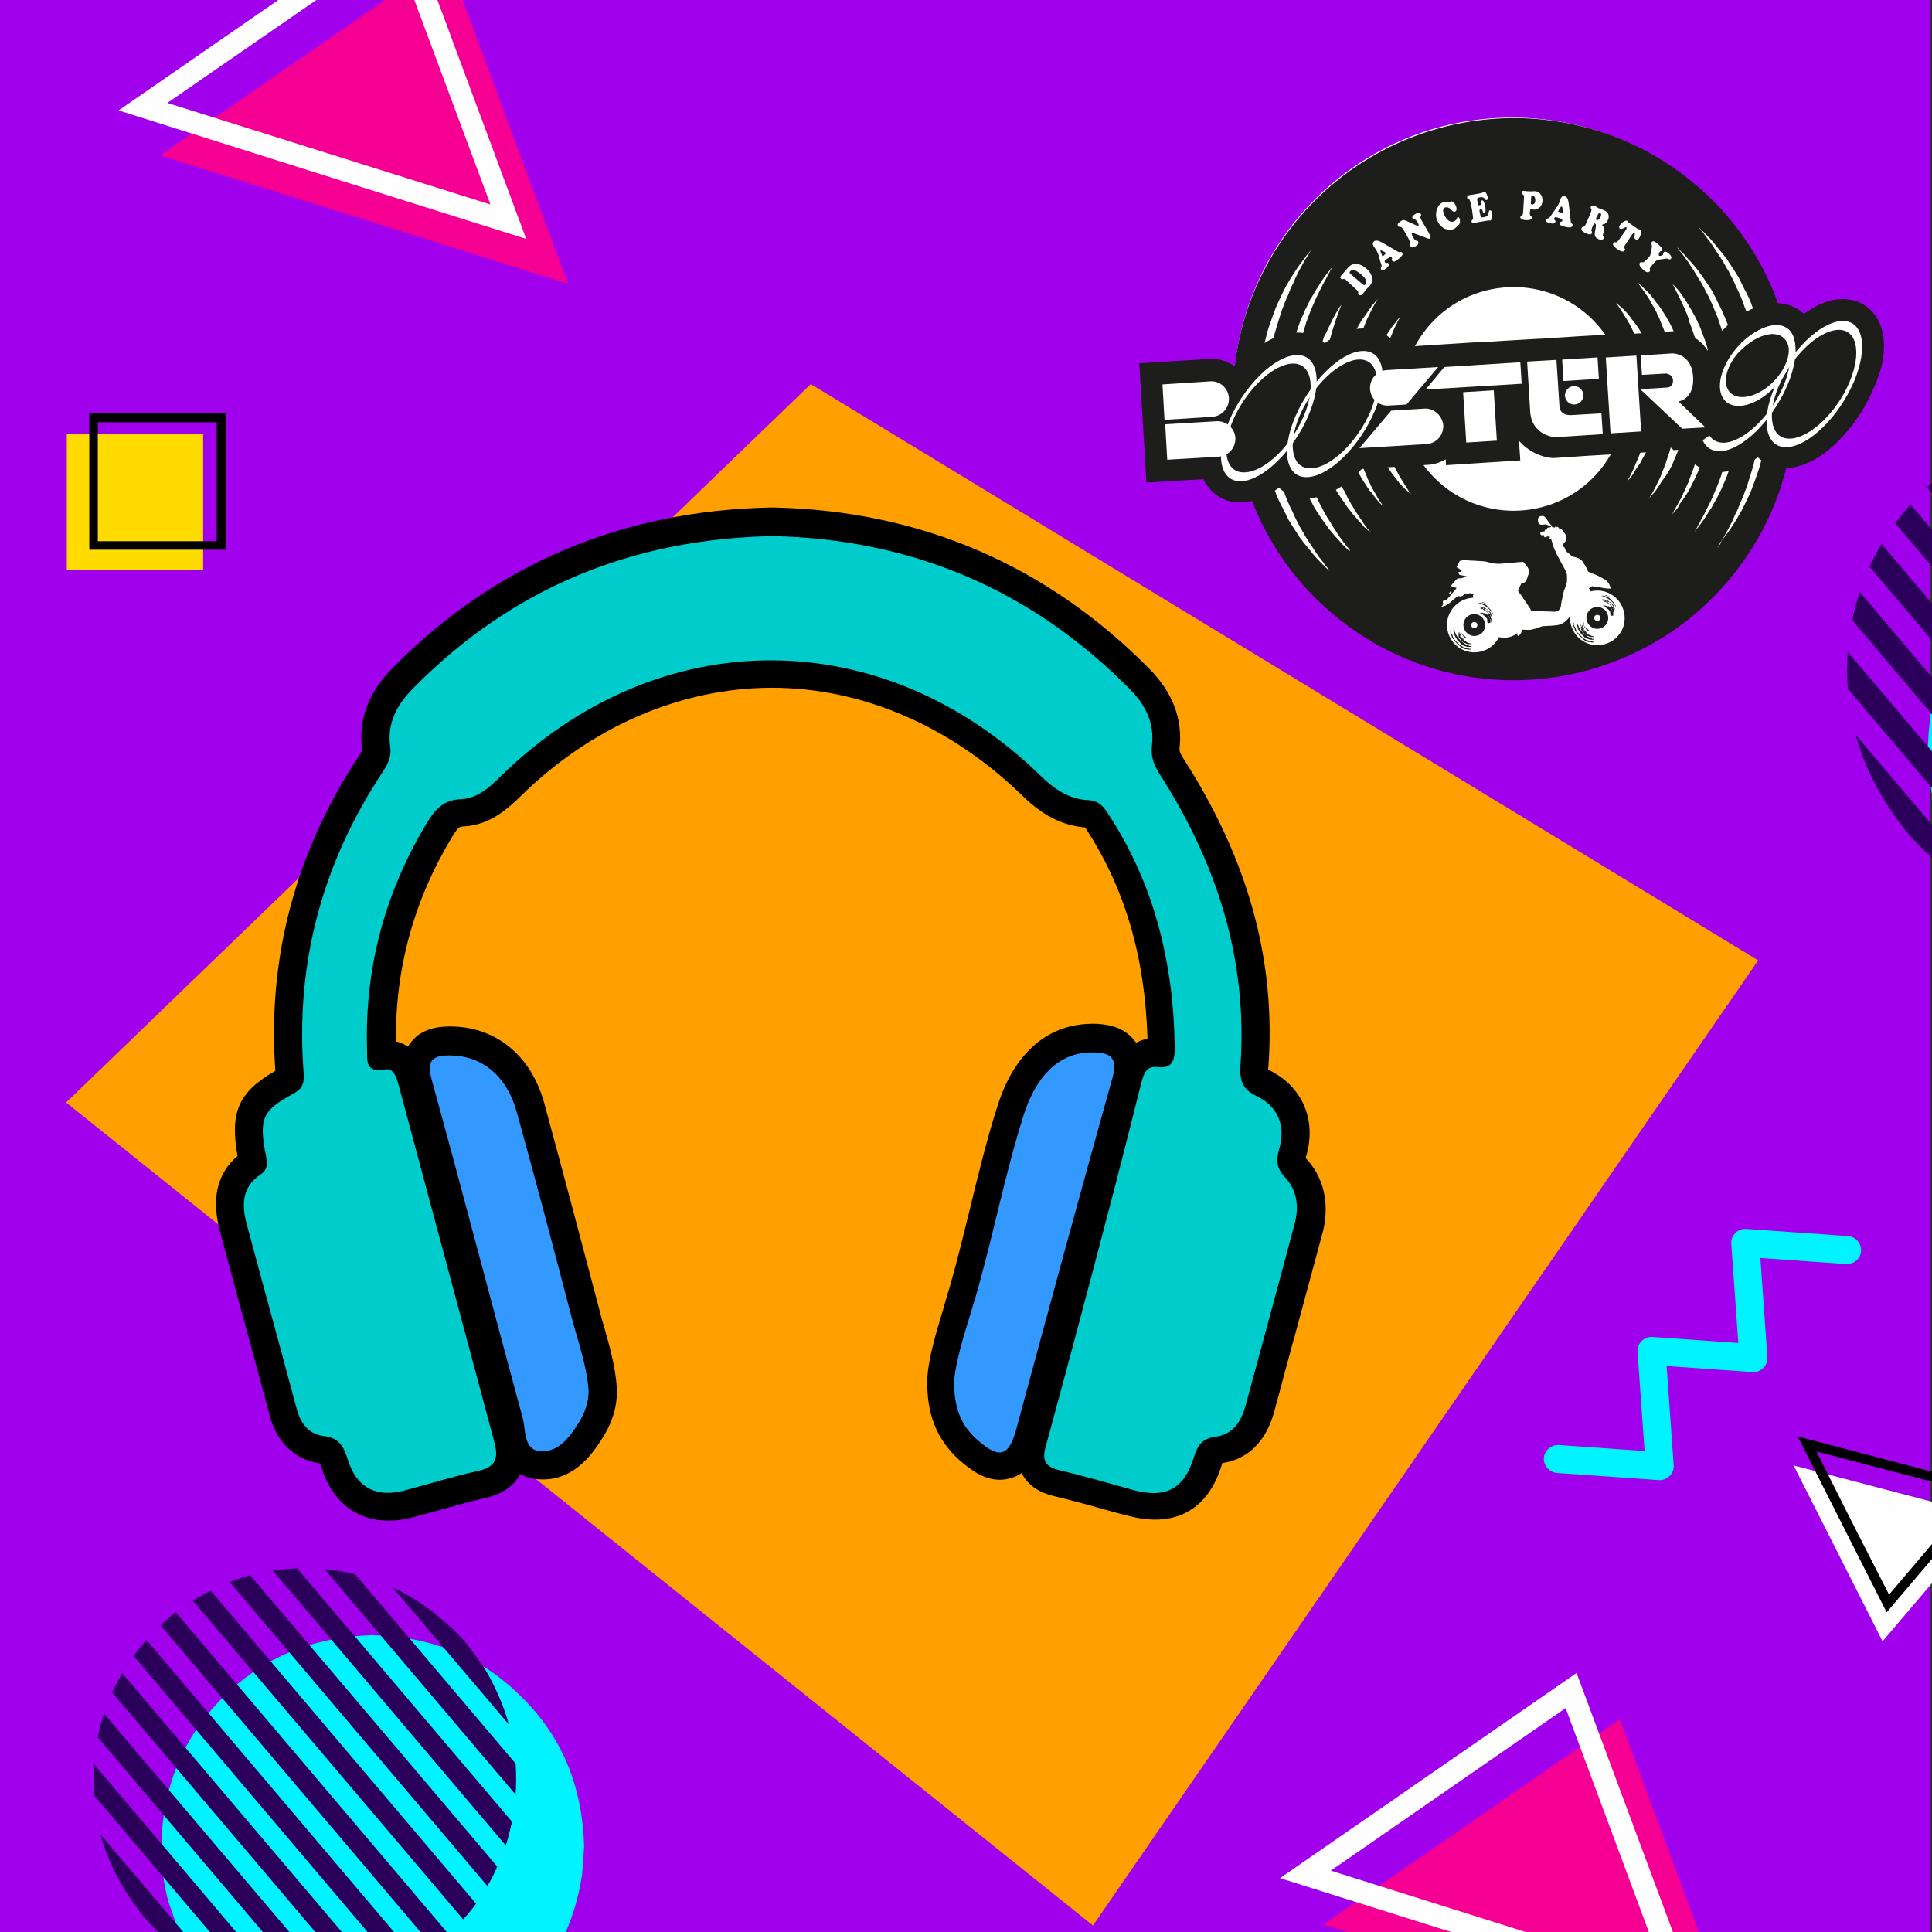 <?xml version="1.0" encoding="UTF-8"?>
<!-- Generator: Adobe Illustrator 27.9.0, SVG Export Plug-In . SVG Version: 6.00 Build 0)  -->
<svg xmlns="http://www.w3.org/2000/svg" xmlns:xlink="http://www.w3.org/1999/xlink" version="1.1" id="Livello_1" x="0px" y="0px" viewBox="0 0 566.9 566.9" style="enable-background:new 0 0 566.9 566.9;" xml:space="preserve">
<rect x="0" y="0" width="566.9" height="566.9" fill="#333333" stroke="none"/>
<style type="text/css">
	.st0{clip-path:url(#SVGID_00000136405986100389806640000015892988104031513531_);fill:#A100ED;}
	.st1{fill:#F50093;}
	.st2{fill:#FEFEFE;}
	.st3{fill:#00F4FF;}
	.st4{fill:#FFDB00;}
	.st5{fill:#2B005A;}
	.st6{fill:#FFA000;}
	.st7{clip-path:url(#SVGID_00000132084732874298873530000017637572631735211142_);fill:#00F4FF;}
	.st8{clip-path:url(#SVGID_00000008846050995787508230000000034568420680404123_);fill:#A100ED;}
	.st9{fill:#96F0DC;}
	.st10{fill:#6800E3;}
	.st11{clip-path:url(#SVGID_00000024708554241938685430000005026970163612559801_);fill:#A100ED;}
	.st12{fill:#2B2C33;}
	.st13{fill:#AFFF00;stroke:#000000;stroke-width:4;stroke-miterlimit:10;}
	.st14{fill:#1E242B;}
	.st15{fill:#39D5FF;}
	.st16{fill:#FEEA02;}
	.st17{fill:#FFFFFF;}
	.st18{fill:#FF45D4;}
	.st19{fill:#B5B4A5;}
	.st20{fill:#1D1D1B;}
	.st21{clip-path:url(#SVGID_00000052073180676000455010000007403919109379704229_);fill:#FFDB00;}
	.st22{fill:#00F4FF;stroke:#000000;stroke-width:5;stroke-miterlimit:10;}
	.st23{fill:#3399FF;stroke:#231F20;stroke-width:6;stroke-miterlimit:10;}
	.st24{fill:#FF3399;stroke:#231F20;stroke-width:4;stroke-miterlimit:10;}
	.st25{fill:#00CCCC;}
	.st26{fill:#7F3F98;}
	.st27{fill:none;stroke:#231F20;stroke-width:0.759;stroke-miterlimit:10;}
	.st28{fill:#231F20;}
	.st29{fill:#27AAE1;}
	.st30{fill:#CCFF33;}
	.st31{fill:#FFCC00;}
	.st32{fill:#3399FF;}
	.st33{fill:#3399FF;stroke:#231F20;stroke-width:4;stroke-miterlimit:10;}
	.st34{fill:#00CCCC;stroke:#231F20;stroke-width:4;stroke-miterlimit:10;}
	.st35{clip-path:url(#SVGID_00000114034452242903258130000014710691670600032691_);fill:#FFDB00;}
	.st36{clip-path:url(#SVGID_00000022532514444450242990000008611356847243044235_);fill:#FFDB00;}
	.st37{fill:#DB48FF;}
	.st38{fill:#00CBCB;}
	.st39{fill:#FFA6DA;}
	.st40{fill:#F7F8F8;}
	.st41{fill:#FFEC00;}
	.st42{clip-path:url(#SVGID_00000071537334726306437380000010177121498360156836_);fill:#00F4FF;}
	.st43{fill:#2B2C33;stroke:#000000;stroke-width:10;stroke-miterlimit:10;}
	.st44{fill:#AFFF00;}
	.st45{fill:#FF3399;stroke:#000000;stroke-width:8.073;stroke-miterlimit:10;}
	.st46{fill:#3399FF;stroke:#000000;stroke-width:4.485;stroke-miterlimit:10;}
	.st47{fill:#33FFCC;stroke:#000000;stroke-width:4.485;stroke-miterlimit:10;}
	.st48{fill:#CCFF33;stroke:#000000;stroke-width:4.485;stroke-miterlimit:10;}
	.st49{fill:#993399;}
	.st50{fill:#FFFF99;}
	.st51{fill:#33FFCC;}
	.st52{fill:#FFFF66;}
	.st53{fill:#1D1E1C;}
	.st54{clip-path:url(#SVGID_00000128486859397847583290000005227976078780955555_);fill:#FFDB00;}
	.st55{clip-path:url(#SVGID_00000026850107799313416070000000170410156039456659_);fill:#FFDB00;}
	.st56{fill:#E30613;}
	.st57{fill:#FFCC03;}
	.st58{fill:#F39200;}
</style>
<g>
	<defs>
		<rect id="SVGID_1_" x="-0.6" width="566.9" height="566.9"></rect>
	</defs>
	<use xlink:href="#SVGID_1_" style="overflow:visible;fill:#A100ED;"></use>
	<clipPath id="SVGID_00000163047038986670196090000015384899555382489791_">
		<use xlink:href="#SVGID_1_" style="overflow:visible;"></use>
	</clipPath>
	<path style="clip-path:url(#SVGID_00000163047038986670196090000015384899555382489791_);fill:#A100ED;" d="M-0.6,0h566.9   c0,188.9,0,377.9,0,566.8c-189,0-378,0-566.9,0C-0.6,377.8-0.6,188.9-0.6,0"></path>
</g>
<g>
	<path class="st1" d="M131.1-12.5l35.6,95.8C126.8,70.7,86.9,58.1,47,45.6L131.1-12.5"></path>
	<path class="st2" d="M118.8-25.7l35.6,95.8C114.6,57.6,74.7,45,34.8,32.4L118.8-25.7 M115.7-15.8l-66.6,46l94.8,29.8l0,0   L115.7-15.8z M115.7-15.8"></path>
</g>
<g>
	<path class="st2" d="M526.3,430l26.1,51.6c10.4-12.2,20.7-24.4,31.1-36.6L526.3,430"></path>
	<path d="M533,425.9l46.6,12.2l-25.3,29.8L543.1,446L533,425.9z M527.5,421.5l26.1,51.6c10.4-12.2,20.7-24.4,31.1-36.6L527.5,421.5z    M527.5,421.5"></path>
</g>
<path class="st3" d="M457.4,424l29.9,2.1l-4.4,4.4l-2.4-33.8c-0.1-1.2,0.3-2.3,1.2-3.2c0.8-0.8,2-1.3,3.2-1.2l29.9,2.1l-4.4,4.4  l-2.4-33.8c-0.1-1.2,0.3-2.3,1.2-3.2c0.8-0.8,2-1.3,3.2-1.2l29.9,2.1c2.2,0.2,3.9,2.1,3.8,4.4c-0.2,2.3-2.1,3.9-4.4,3.8v0l-29.9-2.1  l4.4-4.4l2.4,33.8c0.1,1.2-0.3,2.3-1.2,3.2c-0.8,0.8-2,1.3-3.2,1.2v0l-29.9-2.1l4.4-4.4l2.4,33.8c0.1,1.2-0.3,2.3-1.2,3.2  c-0.8,0.8-2,1.3-3.2,1.2l-29.9-2.1c-2.2-0.2-3.9-2.1-3.8-4.4C453.2,425.6,455.1,423.9,457.4,424L457.4,424z M457.4,424"></path>
<g>
	<path class="st4" d="M19.6,127.3h40c0,13.3,0,26.7,0,40c-13.3,0-26.7,0-40,0C19.6,154,19.6,140.6,19.6,127.3"></path>
	<path d="M26.2,121.3h40c0,13.3,0,26.7,0,40c-13.3,0-26.7,0-40,0C26.2,148,26.2,134.6,26.2,121.3 M28.7,123.9v34.9   c11.6,0,23.2,0,34.9,0h0v-34.9v0l-17.4,0H28.7z M28.7,123.9"></path>
</g>
<g>
	<path class="st3" d="M171.4,541.8l-0.6,8.4c-2.7,17-10.5,30.5-23.6,40.7c-13.1,10.2-28.5,14.3-46.3,12.4   c-17-2.7-30.5-10.5-40.7-23.5c-3.3-4.2-5.9-8.8-8-13.8l-2.7-7.7c-1.5-5.3-2.2-10.8-2.2-16.5c0.4-17.6,6.5-32.2,18.2-43.8   c11.7-11.7,26.3-17.7,43.8-18.2c17.6,0.4,32.2,6.5,43.8,18.2C164.9,509.6,170.9,524.2,171.4,541.8"></path>
	<path class="st5" d="M61.8,466.7L61.8,466.7L61.8,466.7z M115.1,465.7l34.2,40.3c-1.6-5.8-4.1-11.5-7.5-17.1l-5-6.8   C130.2,474.8,123,469.4,115.1,465.7L115.1,465.7z M29.5,538.3c2.3,8.4,6.5,16.4,12.6,24c3.7,4.4,7.8,8.1,12.3,11.1l7,4.1   c0.8,0.4,1.5,0.7,2.3,1.1L29.5,538.3L29.5,538.3z M27.6,517.7c-0.2,3.1-0.2,6.1,0,9.1l0,0l47.1,55.6l0,0c0.6,0.1,1.2,0.3,1.8,0.4   c2.4,0.5,4.8,0.9,7.2,1.1L27.6,517.7L27.6,517.7z M95.2,460.4l56.1,66.2c0.2-3.1,0.2-6.1,0-9.1l0,0l-47.1-55.6l0,0l0,0l0,0l0,0l0,0   C101.2,461.2,98.2,460.7,95.2,460.4L95.2,460.4z M30.5,502.8c-0.7,2.3-1.4,4.6-1.8,7l0,0l63,74.3l0,0c2.4-0.1,4.8-0.3,7.2-0.7   L30.5,502.8L30.5,502.8z M80,460.8l68.4,80.7c0.7-2.1,1.2-4.2,1.7-6.4c0-0.2,0.1-0.4,0.1-0.6l0,0l-63-74.3l0,0l0,0l0,0l0,0l0,0   C84.8,460.3,82.4,460.5,80,460.8L80,460.8z M35.9,491c-1.1,1.8-2.1,3.7-3,5.6l0,0l72.5,85.5l0,0c2-0.6,4-1.2,6.1-2L35.9,491   L35.9,491z M67.4,464.2l75.6,89.2c1.1-1.8,2.1-3.7,2.9-5.7l0,0l-72.5-85.5l0,0l0,0l0,0l0,0l0,0C71.4,462.8,69.4,463.4,67.4,464.2   L67.4,464.2z M56.6,469.7l79.3,93.5c1.4-1.5,2.6-3,3.8-4.6l0,0l-77.8-91.8l0,0l0,0l0,0l0,0l0,0C60,467.6,58.3,468.6,56.6,469.7   L56.6,469.7z M43,481.2c-1.3,1.5-2.6,3.1-3.8,4.7l0,0l77.8,91.8l0,0c1.8-0.9,3.5-1.8,5.3-2.9L43,481.2L43,481.2z M49.3,474.9   c-0.7,0.7-1.5,1.3-2.2,2l0,0l80,94.4l0,0c0.7-0.6,1.5-1.2,2.2-1.8c0.8-0.7,1.6-1.3,2.3-2l0,0l-80-94.4l0,0h0   c-0.2,0.1-0.4,0.3-0.6,0.4l0,0C50.5,473.9,49.9,474.4,49.3,474.9L49.3,474.9z M49.3,474.9"></path>
</g>
<polygon class="st6" points="237.9,112.7 19.4,323.5 320.7,565 515.9,281.8 "></polygon>
<g>
	<path class="st1" d="M475.3,504.5l36.9,99.2c-41.3-13-82.6-26-123.9-39L475.3,504.5"></path>
	<path class="st2" d="M462.6,490.9l36.9,99.2c-41.3-13-82.6-26-123.9-39L462.6,490.9 M459.4,501.2l-68.9,47.7l98.1,30.9l0,0   L459.4,501.2z M459.4,501.2"></path>
</g>
<g>
	<path d="M383.1,339.8c0-0.2,0.1-0.4,0.2-0.7c3.1-10.7-1.3-20.5-11.1-25.2c0,0-0.1,0-0.1,0c0-0.2,0-0.6,0.1-1.1   c2.2-31.2-6-60.7-25-90.3c-1.2-1.9-1.1-2.4-1.1-2.9c1-8.5-2-16.4-8.8-23.3c-30.1-30.5-67.3-46.5-110.5-47.4l-0.1,0l-0.2,0   c-43.6,0.8-80.9,16.5-110.8,46.6c-2.8,2.8-11.3,11.3-9.4,24.6c0,0-0.1,0.3-0.7,1.3c-18.8,28.3-27.2,59.5-24.8,92.8   c-10.8,6.2-13.4,12.1-11.1,25c-6,5.1-7.7,12.5-5.2,21.9c2.8,10.6,5.7,21.2,8.5,31.5l0.4,1.4c1.9,7.1,3.8,14.1,5.7,21.2   c3,11.3,11.1,13.7,14.8,14.2c0.1,0.3,0.3,0.7,0.5,1.4c3.1,9.8,10.2,15.4,19.6,15.4c2.2,0,4.5-0.3,6.8-0.9c2.8-0.7,5.6-1.5,8.1-2.2   c4.6-1.3,8.9-2.5,13.3-3.5c4.6-1,8-3.1,10-6.3c0.2-0.3,0.3-0.5,0.4-0.8c1.4,0.8,2.9,1.3,4.7,1.5c0.7,0.1,1.4,0.1,2.1,0.1   c9.7,0,15.1-8.5,17.4-12.2c3-4.7,4.4-9.5,4.2-14.5l0-0.3c-0.5-6.3-2.1-12-3.7-17.6c-0.5-1.7-1-3.4-1.4-5.1   c-5.4-20.5-10.7-40.5-16.2-60.7c-3.8-13.8-13.9-22.2-26.9-22.5c-2.3,0-8.5-0.2-12.2,4.6c-0.3,0.4-0.6,0.8-0.9,1.3   c-1.2-0.8-2.4-1.3-3.5-1.5c-0.3-21.2,5.2-41.4,16.5-60.1c1.8-2.9,2.1-2.9,3.2-3c8.1-0.3,13.7-5.8,17-9   c20.8-20.4,46.9-31.6,73.4-31.7h0.1c26.5,0,52.5,11.2,73.4,31.5c4.2,4.1,10.1,8.8,18.6,9.5c11.6,17.6,17.6,37.9,18.3,62   c-1.2,0.2-2.3,0.6-3.3,1.2c-0.1-0.2-0.2-0.3-0.4-0.5c-3.6-4.9-9.7-5-11.7-5.1c-13.4-0.3-23.6,8.2-28.6,24.1   c-3.2,10-5.7,20.3-8.1,30.2c-1.9,7.7-3.8,15.6-6,23.2c-0.6,1.9-1.2,3.9-1.7,5.8c-2.2,7.3-4.3,14.2-4.8,20.3l0,0.5   c-0.3,10.4,2.8,18,9.5,24c3.2,2.8,7.1,5.7,11.8,5.7c1.1,0,2.2-0.2,3.2-0.5c1.1-0.3,2.2-0.8,3.2-1.5c0.1,0.3,0.3,0.5,0.4,0.8   c1.8,3,4.8,5,9.1,6c5,1.2,10.2,2.6,15.1,4l0.4,0.1c2,0.6,4,1.1,6,1.6c13.9,3.8,23.8-1.6,27.8-15.2c0-0.1,0.1-0.2,0.1-0.2   c5.4-0.8,12.2-4.2,15.2-15.1c1.9-7,3.7-13.9,5.6-20.8l0.3-1c2.8-10.5,5.7-21,8.5-31.5C390.1,352.9,388.4,345.3,383.1,339.8z    M383,339.9l-2.1,2l0,0L383,339.9C383,339.9,383,339.9,383,339.9z"></path>
	<g>
		<path class="st25" d="M226.8,157.3c40.7,0.9,75.8,15.6,104.8,45c4.6,4.6,7.2,10,6.4,16.6c-0.4,3.2,0.7,5.7,2.3,8.3    c16.7,26,25.8,54.1,23.7,85.3c-0.3,4.2,0.3,7,4.7,9.1c6.3,3,8.6,8.7,6.7,15.4c-1,3.4-0.9,5.8,1.7,8.5c3.5,3.7,4.1,8.6,2.8,13.5    c-4.7,17.8-9.6,35.6-14.4,53.4c-1.3,4.7-3.6,8.5-8.9,9.2c-3.8,0.5-5.2,2.5-6.3,6c-2.8,9.3-8.3,12.2-17.8,9.6    c-7.2-2-14.4-4.1-21.7-5.8c-4-1-5.1-2.8-4-6.8c5.8-21.3,11.5-42.6,17.1-64c3.8-14.3,7.4-28.6,11-42.9c0.7-2.6,1.4-5,4.8-4.6    c4.4,0.6,5-2.3,5-5.5c-0.3-24.8-5.9-48.2-19.8-69.2c-1.3-2-2.8-3.5-5.4-3.6c-5.8-0.2-10.2-3.3-14.2-7.2    c-46.4-45.2-112.2-45.1-158.4,0.2c-3.3,3.3-6.9,6.5-11.6,6.7c-5.2,0.2-7.6,3-10,6.9c-12.3,20.4-18.3,42.5-17.6,66.3    c0.1,3.3-0.7,7.2,5.2,6.1c2.7-0.5,3.5,2.5,4.1,4.7c9.4,34.9,18.7,69.9,28.1,104.8c1.2,4.6,0.4,7.2-4.8,8.3    c-7.3,1.6-14.5,3.9-21.8,5.8c-8.1,2.1-13.9-0.9-16.4-9c-1.2-3.8-2.5-6.5-7-7c-4.5-0.5-7-3.8-8.1-8.2c-4.8-18-9.8-36-14.6-54    c-1.5-5.6-1.5-10.9,4.1-14.6c2.3-1.5,1.9-3.7,1.4-6.1c-1.9-10.3-0.9-12.7,8.2-17.6c2.8-1.5,3.2-3.3,3-6    c-2.5-32.3,5.5-61.8,23.4-88.7c1.4-2.2,2.4-4.3,2-7c-1-7.2,2.1-12.7,7.1-17.6C150.5,172.4,185.6,158.1,226.8,157.3z"></path>
		<path class="st32" d="M280,404.9c0.6-6.8,3.7-15.6,6.3-24.5c5.1-17.6,8.5-35.7,14.1-53.3c3.7-11.6,10.6-18.6,20.6-18.3    c4.8,0.1,7,1.6,5.5,7.2c-9.6,34.3-18.9,68.6-28.2,103c-2.2,8.3-4.9,9.3-11.4,3.6C282.3,418.6,279.8,413.6,280,404.9z"></path>
		<path class="st32" d="M172.7,407.8c0.1,3.6-1.1,6.8-2.9,9.7c-2.7,4.3-6.1,8.9-11.6,8.3c-4.6-0.6-3.9-6.2-4.8-9.6    c-9-33.1-17.6-66.3-26.7-99.3c-1.7-6.1,0.5-7.3,5.7-7.2c9.1,0.2,16.3,6,19.2,16.5c5.6,20.1,10.9,40.3,16.2,60.6    C169.6,393.6,172.1,400.5,172.7,407.8z"></path>
	</g>
</g>
<g>
	<circle class="st17" cx="443.7" cy="116.3" r="81.8"></circle>
	<g>
		<g>
			<g id="XMLID_00000118356636775242241870000010442161966430367403_">
				<circle id="XMLID_00000122718330994086972380000006252400769079475639_" class="st20" cx="444.2" cy="117" r="9"></circle>
				<path id="XMLID_00000142174057922772666960000013810649298560190902_" class="st20" d="M493.1,50.7      c-36.7-27-88.3-19.1-115.3,17.5s-19.1,88.3,17.5,115.3c12.7,9.4,27.3,14.6,42,15.8c12.9,1.1,25.9-0.9,37.9-5.8      c13.7-5.5,26-14.8,35.4-27.5C537.6,129.3,529.7,77.6,493.1,50.7z M389.1,166.6c-0.3-0.3-0.6-0.6-1-1c-0.2-0.2-0.4-0.4-0.6-0.6      c-0.2-0.2-0.4-0.5-0.7-0.7c-0.2-0.3-0.5-0.5-0.7-0.8c-0.1-0.1-0.3-0.3-0.4-0.4c-0.1-0.2-0.3-0.3-0.4-0.5      c-0.5-0.7-1.1-1.4-1.7-2.1c-0.2-0.2-0.3-0.4-0.5-0.6c-0.2-0.2-0.3-0.4-0.5-0.6c-0.3-0.4-0.6-0.9-1-1.3c-0.1-0.1-0.2-0.2-0.2-0.3      c-0.1-0.1-0.2-0.2-0.2-0.4c-0.2-0.2-0.3-0.5-0.5-0.7c-0.3-0.5-0.7-1-1-1.5c-0.3-0.5-0.6-1-1-1.6c-0.2-0.3-0.3-0.5-0.5-0.8      c-0.1-0.1-0.2-0.3-0.2-0.4c-0.1-0.1-0.2-0.3-0.2-0.4c-0.3-0.6-0.6-1.2-0.9-1.8c-0.1-0.1-0.2-0.3-0.2-0.4l-0.1-0.2l-0.1-0.2      c-0.1-0.3-0.3-0.6-0.5-0.9c-0.3-0.6-0.6-1.3-0.9-1.9c-0.3-0.7-0.6-1.3-0.8-2c-0.1-0.2-0.1-0.3-0.2-0.5l-0.1-0.3l-0.1-0.3      c-0.1-0.3-0.3-0.7-0.4-1c-0.1-0.4-0.3-0.7-0.4-1.1c-0.1-0.2-0.1-0.4-0.2-0.5c-0.1-0.2-0.1-0.4-0.2-0.5c-0.2-0.7-0.5-1.5-0.7-2.2      c-0.1-0.4-0.2-0.7-0.3-1.1c-0.1-0.4-0.2-0.8-0.3-1.1c-0.1-0.4-0.2-0.8-0.3-1.1c-0.1-0.4-0.2-0.8-0.3-1.2      c-0.1-0.4-0.2-0.8-0.3-1.2l-0.1-0.6c0-0.2-0.1-0.4-0.1-0.6c-0.6-3.1-1-6.4-1.2-9.6c-0.2-3.3-0.1-6.5,0.1-9.7      c0.1-0.8,0.1-1.6,0.2-2.4c0-0.4,0.1-0.8,0.2-1.2c0.1-0.4,0.1-0.8,0.2-1.2c0.1-0.4,0.1-0.8,0.2-1.2c0.1-0.4,0.1-0.8,0.2-1.1      c0.1-0.4,0.1-0.8,0.2-1.1c0-0.2,0.1-0.4,0.1-0.6c0-0.2,0.1-0.4,0.1-0.6c0.4-1.5,0.7-2.9,1.1-4.4c0.1-0.4,0.2-0.7,0.3-1.1      c0.1-0.3,0.2-0.7,0.3-1c0.2-0.7,0.5-1.3,0.7-2c0.2-0.7,0.5-1.3,0.7-1.9c0.2-0.6,0.5-1.3,0.7-1.9c0.3-0.6,0.5-1.2,0.8-1.8      c0.3-0.6,0.5-1.1,0.8-1.7c0.3-0.5,0.5-1.1,0.8-1.6c0.1-0.3,0.3-0.5,0.4-0.8c0.1-0.3,0.3-0.5,0.4-0.7c0.3-0.5,0.5-0.9,0.8-1.4      c0.1-0.2,0.3-0.5,0.4-0.7c0.1-0.2,0.3-0.4,0.4-0.6c0.5-0.8,1-1.6,1.5-2.3c0.5-0.7,0.9-1.3,1.4-1.9c0.2-0.3,0.4-0.6,0.6-0.8      c0.2-0.2,0.4-0.5,0.5-0.7c0.3-0.4,0.6-0.8,0.9-1.1c0.5-0.6,0.7-0.9,0.7-0.9s-0.2,0.3-0.6,1c-0.2,0.3-0.4,0.7-0.7,1.2      c-0.1,0.2-0.3,0.5-0.5,0.7c-0.2,0.3-0.3,0.6-0.5,0.9c-0.3,0.6-0.7,1.3-1.1,2c-0.4,0.8-0.8,1.6-1.2,2.4c-0.1,0.2-0.2,0.4-0.3,0.7      c-0.1,0.2-0.2,0.5-0.3,0.7c-0.2,0.5-0.4,0.9-0.7,1.4c-0.1,0.2-0.2,0.5-0.3,0.7c-0.1,0.3-0.2,0.5-0.3,0.8      c-0.2,0.5-0.4,1.1-0.7,1.6c-0.2,0.5-0.4,1.1-0.7,1.7c-0.2,0.6-0.4,1.2-0.7,1.8c-0.2,0.6-0.4,1.2-0.6,1.9      c-0.2,0.6-0.4,1.3-0.6,1.9c-0.2,0.7-0.4,1.3-0.6,2c-0.1,0.3-0.2,0.7-0.3,1c-0.1,0.3-0.2,0.7-0.2,1c-0.4,1.4-0.6,2.8-0.9,4.3      c-0.5,2.9-0.9,5.9-1.1,9c0,0.2,0,0.4,0,0.6l0,0.6c0,0.4,0,0.8,0,1.2c0,0.4,0,0.8,0,1.2c0,0.4,0,0.8,0,1.2c0,0.4,0,0.8,0,1.2      c0,0.4,0,0.8,0,1.2c0,0.8,0.1,1.6,0.1,2.4c0,0.4,0.1,0.8,0.1,1.2l0.1,1.2c0,0.4,0.1,0.8,0.1,1.2c0,0.4,0.1,0.8,0.1,1.2      c0,0.4,0.1,0.8,0.1,1.2l0.1,0.6c0,0.2,0.1,0.4,0.1,0.6c0.1,0.8,0.2,1.5,0.4,2.3c0.6,3,1.3,6,2.1,8.8c0.1,0.2,0.1,0.4,0.2,0.5      c0.1,0.2,0.1,0.3,0.2,0.5c0.1,0.3,0.2,0.7,0.3,1c0.2,0.7,0.4,1.4,0.7,2c0.2,0.7,0.5,1.3,0.7,2c0.1,0.3,0.3,0.6,0.4,1      c0.1,0.3,0.3,0.6,0.4,0.9c0.1,0.3,0.3,0.6,0.4,0.9l0.1,0.2l0.1,0.2c0.1,0.2,0.1,0.3,0.2,0.4c0.3,0.6,0.6,1.2,0.8,1.8      c0.1,0.1,0.1,0.3,0.2,0.4c0.1,0.1,0.1,0.3,0.2,0.4c0.1,0.3,0.3,0.6,0.4,0.8c0.3,0.5,0.6,1.1,0.8,1.6c0.3,0.5,0.6,1,0.9,1.5      c0.1,0.2,0.3,0.5,0.4,0.7c0.1,0.1,0.1,0.2,0.2,0.4c0.1,0.1,0.1,0.2,0.2,0.3c0.3,0.5,0.6,0.9,0.8,1.3c0.1,0.2,0.3,0.4,0.4,0.6      c0.1,0.2,0.3,0.4,0.4,0.6c0.5,0.8,1.1,1.6,1.5,2.3c0.1,0.2,0.2,0.3,0.4,0.5c0.1,0.2,0.2,0.3,0.3,0.5c0.2,0.3,0.4,0.6,0.7,0.9      c0.2,0.3,0.4,0.5,0.6,0.8c0.2,0.3,0.4,0.5,0.5,0.7c0.3,0.4,0.6,0.8,0.9,1.1c0.5,0.6,0.7,0.9,0.7,0.9S389.7,167.2,389.1,166.6z       M395.3,161.1c-0.2-0.2-0.5-0.5-0.9-0.9c-0.2-0.2-0.4-0.3-0.6-0.6c-0.2-0.2-0.4-0.4-0.6-0.7c-0.4-0.5-0.9-1-1.4-1.5      c-0.5-0.6-1-1.2-1.6-1.9c-0.1-0.2-0.3-0.3-0.4-0.5c-0.1-0.2-0.3-0.4-0.4-0.6c-0.3-0.4-0.6-0.8-0.9-1.2c-0.1-0.1-0.1-0.2-0.2-0.3      c-0.1-0.1-0.1-0.2-0.2-0.3c-0.1-0.2-0.3-0.4-0.4-0.6c-0.3-0.4-0.6-0.9-0.9-1.3c-0.3-0.5-0.6-0.9-0.9-1.4      c-0.1-0.2-0.3-0.5-0.4-0.7c-0.1-0.1-0.1-0.2-0.2-0.4c-0.1-0.1-0.1-0.3-0.2-0.4c-0.3-0.5-0.6-1-0.8-1.6c-0.1-0.1-0.1-0.3-0.2-0.4      c-0.1-0.1-0.1-0.3-0.2-0.4c-0.1-0.3-0.3-0.6-0.4-0.8c-0.3-0.6-0.6-1.1-0.8-1.7c-0.3-0.6-0.5-1.2-0.8-1.8      c-0.1-0.2-0.1-0.3-0.2-0.5l-0.1-0.2l-0.1-0.2c-0.1-0.3-0.2-0.6-0.3-0.9c-0.1-0.3-0.2-0.6-0.4-0.9c-0.1-0.3-0.2-0.6-0.3-1      c-0.2-0.6-0.4-1.3-0.6-2c-0.1-0.3-0.2-0.7-0.3-1c-0.1-0.3-0.2-0.7-0.3-1c-0.1-0.3-0.2-0.7-0.3-1c-0.1-0.3-0.2-0.7-0.2-1      c-0.1-0.3-0.2-0.7-0.2-1l-0.1-0.5c0-0.2-0.1-0.3-0.1-0.5c-0.6-2.8-0.9-5.7-1.1-8.6c-0.2-2.9-0.1-5.8,0.1-8.6      c0.1-0.7,0.1-1.4,0.2-2.1c0-0.4,0.1-0.7,0.1-1c0-0.3,0.1-0.7,0.1-1c0-0.3,0.1-0.7,0.1-1c0.1-0.3,0.1-0.7,0.2-1      c0.1-0.3,0.1-0.7,0.2-1c0-0.2,0.1-0.3,0.1-0.5c0-0.2,0.1-0.3,0.1-0.5c0.3-1.3,0.6-2.6,1-3.9c0.1-0.3,0.2-0.6,0.3-0.9      c0.1-0.3,0.2-0.6,0.3-0.9c0.2-0.6,0.4-1.2,0.6-1.8c0.2-0.6,0.4-1.2,0.6-1.7c0.2-0.6,0.4-1.1,0.7-1.7c0.2-0.5,0.5-1.1,0.7-1.6      c0.2-0.5,0.4-1,0.7-1.5c0.2-0.5,0.5-1,0.7-1.4c0.1-0.2,0.2-0.5,0.3-0.7c0.1-0.2,0.2-0.4,0.4-0.6c0.2-0.4,0.5-0.8,0.7-1.2      c0.1-0.2,0.2-0.4,0.3-0.6c0.1-0.2,0.2-0.4,0.4-0.6c0.5-0.7,0.9-1.4,1.3-2.1c0.4-0.6,0.8-1.2,1.2-1.7c0.2-0.3,0.4-0.5,0.5-0.7      c0.2-0.2,0.3-0.4,0.5-0.6c0.3-0.4,0.6-0.7,0.8-1c0.4-0.5,0.6-0.8,0.6-0.8s-0.2,0.3-0.5,0.9c-0.2,0.3-0.4,0.6-0.6,1.1      c-0.1,0.2-0.3,0.4-0.4,0.7c-0.1,0.2-0.3,0.5-0.4,0.8c-0.3,0.5-0.6,1.1-1,1.8c-0.3,0.7-0.7,1.4-1.1,2.2c-0.2,0.4-0.4,0.8-0.6,1.2      c-0.2,0.4-0.4,0.8-0.6,1.3c-0.1,0.2-0.2,0.4-0.3,0.7c-0.1,0.2-0.2,0.5-0.3,0.7c-0.2,0.5-0.4,0.9-0.6,1.4c-0.2,0.5-0.4,1-0.6,1.5      c-0.2,0.5-0.4,1-0.6,1.6c-0.2,0.5-0.4,1.1-0.5,1.6c-0.2,0.6-0.4,1.1-0.5,1.7c-0.2,0.6-0.3,1.2-0.5,1.8c-0.1,0.3-0.2,0.6-0.2,0.9      c-0.1,0.3-0.1,0.6-0.2,0.9c-0.3,1.2-0.5,2.5-0.8,3.8c-0.4,2.6-0.8,5.3-1,8c0,0.2,0,0.3,0,0.5l0,0.5c0,0.3,0,0.7,0,1      c0,0.3,0,0.7,0,1c0,0.3,0,0.7,0,1c0,0.3,0,0.7,0,1c0,0.3,0,0.7,0,1c0,0.7,0.1,1.4,0.1,2.1c0,0.3,0,0.7,0.1,1l0.1,1      c0,0.3,0.1,0.7,0.1,1l0.1,1c0,0.3,0.1,0.7,0.1,1l0.1,0.5c0,0.2,0.1,0.3,0.1,0.5c0.1,0.7,0.2,1.4,0.3,2c0.5,2.7,1.1,5.3,1.9,7.8      c0.1,0.3,0.2,0.6,0.3,0.9c0.1,0.3,0.2,0.6,0.3,0.9c0.2,0.6,0.4,1.2,0.6,1.8c0.2,0.6,0.4,1.2,0.7,1.8c0.2,0.6,0.5,1.1,0.7,1.7      c0.4,1.1,1,2.2,1.4,3.2c0.1,0.1,0.1,0.3,0.2,0.4c0.1,0.1,0.1,0.2,0.2,0.4c0.1,0.2,0.3,0.5,0.4,0.7c0.3,0.5,0.5,1,0.7,1.4      c0.3,0.5,0.5,0.9,0.8,1.4c0.1,0.2,0.2,0.4,0.4,0.7c0.1,0.1,0.1,0.2,0.2,0.3c0.1,0.1,0.1,0.2,0.2,0.3c0.5,0.8,1,1.6,1.4,2.3      c0.5,0.7,0.9,1.4,1.3,2c0.4,0.6,0.8,1.2,1.2,1.7c0.2,0.3,0.4,0.5,0.5,0.7c0.2,0.2,0.3,0.4,0.5,0.6c0.3,0.4,0.5,0.7,0.8,1      c0.4,0.5,0.6,0.8,0.6,0.8S395.7,161.6,395.3,161.1z M401.4,155.6c-0.2-0.2-0.5-0.5-0.8-0.7c-0.2-0.1-0.3-0.3-0.5-0.5      c-0.2-0.2-0.3-0.4-0.5-0.6c-0.4-0.4-0.8-0.8-1.2-1.3c-0.4-0.5-0.9-1.1-1.4-1.6c-0.2-0.3-0.5-0.6-0.7-0.9c-0.2-0.3-0.5-0.7-0.8-1      c-0.1-0.1-0.1-0.2-0.2-0.3c-0.1-0.1-0.1-0.2-0.2-0.3c-0.1-0.2-0.3-0.4-0.4-0.6c-0.3-0.4-0.5-0.8-0.8-1.1      c-0.3-0.4-0.5-0.8-0.8-1.2c-0.1-0.2-0.3-0.4-0.4-0.6c-0.1-0.1-0.1-0.2-0.2-0.3c-0.1-0.1-0.1-0.2-0.2-0.3      c-0.2-0.4-0.5-0.9-0.7-1.4c-0.1-0.2-0.3-0.5-0.4-0.7c-0.1-0.2-0.2-0.5-0.4-0.7c-0.2-0.5-0.5-1-0.7-1.5c-0.2-0.5-0.4-1-0.7-1.6      c-0.1-0.3-0.2-0.5-0.3-0.8c-0.1-0.3-0.2-0.5-0.3-0.8c-0.1-0.3-0.2-0.5-0.3-0.8c-0.1-0.3-0.2-0.6-0.3-0.8      c-0.2-0.6-0.4-1.1-0.6-1.7c-0.1-0.3-0.2-0.6-0.3-0.9c-0.1-0.3-0.2-0.6-0.2-0.9c-0.1-0.3-0.2-0.6-0.2-0.9      c-0.1-0.3-0.1-0.6-0.2-0.9c-0.1-0.6-0.3-1.2-0.4-1.8c-0.5-2.5-0.8-5-1-7.5c-0.1-2.5-0.1-5.1,0.1-7.6c0.1-0.6,0.1-1.2,0.2-1.9      c0-0.3,0.1-0.6,0.1-0.9c0-0.3,0.1-0.6,0.1-0.9c0-0.3,0.1-0.6,0.1-0.9c0.1-0.3,0.1-0.6,0.2-0.9c0.1-0.3,0.1-0.6,0.2-0.9      c0.1-0.3,0.1-0.6,0.2-0.9c0.3-1.2,0.5-2.3,0.9-3.4c0.1-0.3,0.2-0.5,0.2-0.8c0.1-0.3,0.2-0.5,0.3-0.8c0.2-0.5,0.4-1.1,0.5-1.6      c0.2-0.5,0.4-1,0.6-1.5c0.2-0.5,0.4-1,0.6-1.4c0.2-0.5,0.4-0.9,0.6-1.4c0.2-0.4,0.4-0.9,0.6-1.3c0.2-0.4,0.4-0.8,0.6-1.2      c0.1-0.2,0.2-0.4,0.3-0.6c0.1-0.2,0.2-0.4,0.3-0.6c0.2-0.4,0.4-0.7,0.6-1.1c0.1-0.2,0.2-0.3,0.3-0.5c0.1-0.2,0.2-0.3,0.3-0.5      c0.4-0.6,0.8-1.2,1.2-1.8c0.4-0.5,0.8-1,1.1-1.5c0.2-0.2,0.3-0.4,0.5-0.6c0.2-0.2,0.3-0.4,0.4-0.5c0.3-0.3,0.5-0.6,0.7-0.8      c0.4-0.4,0.6-0.7,0.6-0.7s-0.2,0.3-0.5,0.8c-0.1,0.3-0.3,0.6-0.5,0.9c-0.1,0.2-0.2,0.4-0.3,0.6c-0.1,0.2-0.2,0.4-0.4,0.7      c-0.3,0.5-0.5,1-0.9,1.6c-0.3,0.6-0.6,1.2-0.9,1.9c-0.2,0.3-0.3,0.7-0.5,1.1c-0.2,0.4-0.3,0.7-0.5,1.1c-0.1,0.2-0.2,0.4-0.3,0.6      c-0.1,0.2-0.2,0.4-0.2,0.6c-0.2,0.4-0.3,0.8-0.5,1.3c-0.2,0.4-0.3,0.9-0.5,1.3c-0.2,0.4-0.3,0.9-0.5,1.4c-0.2,0.5-0.3,1-0.5,1.4      c-0.2,0.5-0.3,1-0.5,1.5c-0.1,0.5-0.3,1-0.4,1.5c-0.1,0.3-0.1,0.5-0.2,0.8c-0.1,0.3-0.1,0.5-0.2,0.8c-0.3,1.1-0.5,2.2-0.7,3.3      c-0.4,2.3-0.7,4.6-0.8,7c0,0.1,0,0.3,0,0.4l0,0.5c0,0.3,0,0.6,0,0.9c0,0.3,0,0.6,0,0.9c0,0.3,0,0.6,0,0.9l0,0.9      c0,0.3,0,0.6,0,0.9c0,0.6,0.1,1.2,0.1,1.8c0,0.3,0,0.6,0.1,0.9l0.1,0.9c0,0.3,0,0.6,0.1,0.9l0.1,0.9c0,0.3,0.1,0.6,0.1,0.9      l0.1,0.5c0,0.1,0,0.3,0.1,0.4c0.1,0.6,0.2,1.2,0.3,1.8c0.4,2.4,1,4.7,1.6,6.8c0.1,0.3,0.2,0.5,0.3,0.8c0.1,0.3,0.2,0.5,0.3,0.8      c0.2,0.5,0.3,1.1,0.5,1.6c0.2,0.5,0.4,1,0.6,1.5c0.2,0.5,0.4,1,0.6,1.5c0.4,1,0.8,1.9,1.2,2.8c0.1,0.1,0.1,0.2,0.2,0.3      c0.1,0.1,0.1,0.2,0.2,0.3c0.1,0.2,0.2,0.4,0.3,0.6c0.2,0.4,0.4,0.8,0.6,1.3c0.2,0.4,0.4,0.8,0.7,1.2c0.1,0.2,0.2,0.4,0.3,0.6      c0.1,0.1,0.1,0.2,0.2,0.3c0.1,0.1,0.1,0.2,0.2,0.3c0.4,0.7,0.8,1.4,1.2,2c0.4,0.6,0.8,1.2,1.2,1.8c0.4,0.5,0.7,1,1,1.5      c0.2,0.2,0.3,0.4,0.4,0.6c0.1,0.2,0.3,0.4,0.4,0.5c0.3,0.3,0.5,0.6,0.7,0.9c0.4,0.5,0.5,0.7,0.5,0.7S401.8,156,401.4,155.6z       M407.5,150.1c-0.2-0.2-0.4-0.4-0.7-0.6c-0.1-0.1-0.3-0.3-0.4-0.4c-0.1-0.2-0.3-0.3-0.5-0.5c-0.3-0.3-0.7-0.7-1.1-1.1      c-0.4-0.4-0.8-0.9-1.2-1.4c-0.2-0.2-0.4-0.5-0.6-0.8c-0.2-0.3-0.4-0.6-0.7-0.9c-0.1-0.1-0.1-0.1-0.2-0.2      c-0.1-0.1-0.1-0.2-0.2-0.2c-0.1-0.2-0.2-0.3-0.3-0.5c-0.2-0.3-0.4-0.6-0.7-1c-0.2-0.3-0.4-0.7-0.7-1.1c-0.1-0.2-0.2-0.4-0.3-0.5      c-0.1-0.1-0.1-0.2-0.2-0.3c-0.1-0.1-0.1-0.2-0.2-0.3c-0.2-0.4-0.4-0.8-0.7-1.2c-0.2-0.4-0.4-0.8-0.6-1.2      c-0.2-0.4-0.4-0.8-0.6-1.3c-0.2-0.4-0.4-0.9-0.6-1.3c-0.1-0.2-0.2-0.4-0.3-0.7c-0.1-0.2-0.2-0.5-0.3-0.7      c-0.1-0.2-0.2-0.5-0.3-0.7c-0.1-0.2-0.2-0.5-0.3-0.7c-0.2-0.5-0.3-1-0.5-1.5c-0.1-0.2-0.2-0.5-0.2-0.8c-0.1-0.3-0.1-0.5-0.2-0.8      c-0.1-0.3-0.1-0.5-0.2-0.8c-0.1-0.3-0.1-0.5-0.2-0.8c-0.1-0.5-0.2-1-0.3-1.6c-0.4-2.1-0.7-4.3-0.8-6.5c-0.1-2.2-0.1-4.4,0.1-6.5      c0.1-0.5,0.1-1.1,0.2-1.6c0-0.3,0.1-0.5,0.1-0.8c0-0.3,0.1-0.5,0.1-0.8c0-0.3,0.1-0.5,0.1-0.8c0-0.3,0.1-0.5,0.1-0.8      c0.1-0.5,0.2-1,0.3-1.5c0.2-1,0.5-2,0.8-2.9c0.1-0.2,0.1-0.5,0.2-0.7c0.1-0.2,0.1-0.5,0.2-0.7c0.2-0.5,0.3-0.9,0.5-1.3      c0.1-0.4,0.3-0.9,0.5-1.3c0.2-0.4,0.3-0.8,0.5-1.2c0.2-0.4,0.4-0.8,0.5-1.2c0.2-0.4,0.3-0.8,0.5-1.1c0.2-0.4,0.4-0.7,0.6-1.1      c0.1-0.2,0.2-0.3,0.3-0.5c0.1-0.2,0.2-0.3,0.3-0.5c0.2-0.3,0.4-0.6,0.6-0.9c0.1-0.2,0.2-0.3,0.3-0.4c0.1-0.1,0.2-0.3,0.3-0.4      c0.4-0.5,0.7-1.1,1-1.5c0.3-0.5,0.7-0.9,0.9-1.3c0.1-0.2,0.3-0.4,0.4-0.5c0.1-0.2,0.3-0.3,0.4-0.4c0.2-0.3,0.4-0.5,0.6-0.7      c0.3-0.4,0.5-0.6,0.5-0.6s-0.1,0.2-0.4,0.7c-0.1,0.2-0.3,0.5-0.5,0.8c-0.1,0.2-0.2,0.3-0.3,0.5c-0.1,0.2-0.2,0.4-0.3,0.6      c-0.2,0.4-0.5,0.9-0.7,1.4c-0.2,0.5-0.5,1-0.8,1.6c-0.1,0.3-0.3,0.6-0.4,0.9c-0.1,0.3-0.3,0.6-0.4,1c-0.1,0.2-0.1,0.3-0.2,0.5      c-0.1,0.2-0.1,0.3-0.2,0.5c-0.1,0.4-0.3,0.7-0.4,1.1c-0.2,0.4-0.3,0.7-0.4,1.1c-0.1,0.4-0.3,0.8-0.4,1.2      c-0.1,0.4-0.3,0.8-0.4,1.2c-0.1,0.4-0.3,0.8-0.4,1.3c-0.1,0.4-0.2,0.9-0.4,1.3c-0.1,0.2-0.1,0.4-0.2,0.7      c-0.1,0.2-0.1,0.5-0.2,0.7c-0.2,0.9-0.4,1.9-0.6,2.8c-0.3,1.9-0.6,3.9-0.7,6c0,0.3,0,0.5,0,0.8c0,0.3,0,0.5,0,0.8      c0,0.3,0,0.5,0,0.8l0,0.8l0,0.8c0,0.3,0,0.5,0,0.8c0,0.5,0,1,0.1,1.6c0.1,2.1,0.4,4.1,0.7,6.2c0.4,2,0.8,4,1.4,5.9      c0.1,0.2,0.1,0.5,0.2,0.7c0.1,0.2,0.1,0.5,0.2,0.7c0.1,0.5,0.3,0.9,0.5,1.4c0.2,0.4,0.3,0.9,0.5,1.3c0.2,0.4,0.3,0.8,0.5,1.3      c0.3,0.8,0.7,1.6,1,2.4c0,0.1,0.1,0.2,0.1,0.3c0,0.1,0.1,0.2,0.1,0.3c0.1,0.2,0.2,0.4,0.3,0.6c0.2,0.4,0.4,0.7,0.5,1.1      c0.4,0.7,0.7,1.4,1.1,2c0.4,0.6,0.7,1.2,1,1.8c0.3,0.5,0.7,1.1,1,1.5c0.3,0.5,0.6,0.9,0.9,1.3c0.1,0.2,0.3,0.4,0.4,0.5      c0.1,0.2,0.2,0.3,0.3,0.5c0.2,0.3,0.4,0.5,0.5,0.7c0.3,0.4,0.5,0.6,0.5,0.6S407.8,150.5,407.5,150.1z M413.6,144.6      c-0.2-0.1-0.3-0.3-0.6-0.5c-0.1-0.1-0.2-0.2-0.4-0.3c-0.1-0.1-0.3-0.3-0.4-0.4c-0.3-0.3-0.6-0.6-0.9-0.9c-0.3-0.4-0.7-0.7-1-1.2      c-0.2-0.2-0.4-0.4-0.5-0.7c-0.2-0.2-0.4-0.5-0.6-0.7c-0.1-0.1-0.2-0.2-0.3-0.4c-0.1-0.1-0.2-0.3-0.3-0.4      c-0.2-0.3-0.4-0.5-0.6-0.8c-0.2-0.3-0.4-0.6-0.6-0.9c-0.1-0.1-0.2-0.3-0.3-0.5c-0.1-0.2-0.2-0.3-0.3-0.5c-0.2-0.3-0.4-0.6-0.6-1      c-0.2-0.3-0.4-0.7-0.5-1c-0.2-0.3-0.4-0.7-0.5-1.1c-0.2-0.4-0.3-0.7-0.5-1.1c-0.1-0.2-0.2-0.4-0.2-0.6c-0.1-0.2-0.2-0.4-0.2-0.6      c-0.1-0.2-0.2-0.4-0.2-0.6c-0.1-0.2-0.2-0.4-0.2-0.6c-0.1-0.4-0.3-0.8-0.4-1.2c-0.1-0.2-0.1-0.4-0.2-0.6      c-0.1-0.2-0.1-0.4-0.2-0.6c-0.1-0.2-0.1-0.4-0.2-0.6c-0.1-0.2-0.1-0.4-0.2-0.6c-0.1-0.4-0.2-0.9-0.3-1.3      c-0.4-1.8-0.6-3.6-0.7-5.4c-0.1-1.8-0.1-3.7,0.1-5.5c0-0.4,0.1-0.9,0.1-1.3c0.1-0.4,0.1-0.9,0.2-1.3c0-0.2,0.1-0.4,0.1-0.7      c0-0.2,0.1-0.4,0.1-0.6c0.1-0.4,0.2-0.9,0.3-1.3c0.2-0.8,0.4-1.7,0.7-2.4c0.1-0.2,0.1-0.4,0.2-0.6c0.1-0.2,0.1-0.4,0.2-0.6      c0.1-0.4,0.3-0.8,0.4-1.1c0.1-0.4,0.3-0.7,0.4-1.1c0.1-0.4,0.3-0.7,0.4-1c0.2-0.3,0.3-0.7,0.5-1c0.2-0.3,0.3-0.6,0.5-0.9      c0.2-0.3,0.3-0.6,0.5-0.9c0.1-0.1,0.2-0.3,0.2-0.4c0.1-0.1,0.2-0.3,0.2-0.4c0.2-0.3,0.3-0.5,0.5-0.8c0.2-0.2,0.3-0.5,0.5-0.7      c0.3-0.5,0.6-0.9,0.9-1.3c0.3-0.4,0.6-0.7,0.8-1c0.1-0.2,0.2-0.3,0.3-0.4c0.1-0.1,0.2-0.3,0.3-0.4c0.2-0.2,0.4-0.4,0.5-0.6      c0.3-0.3,0.4-0.5,0.4-0.5s-0.1,0.2-0.3,0.6c-0.1,0.2-0.2,0.4-0.4,0.7c-0.1,0.1-0.2,0.3-0.2,0.4c-0.1,0.2-0.2,0.3-0.2,0.5      c-0.2,0.3-0.4,0.7-0.6,1.1c-0.2,0.4-0.4,0.9-0.6,1.4c-0.4,1-0.9,2.1-1.4,3.3c-0.1,0.3-0.2,0.6-0.3,0.9c-0.1,0.3-0.2,0.6-0.3,1      c-0.1,0.3-0.2,0.7-0.3,1c-0.1,0.3-0.2,0.7-0.3,1.1c-0.1,0.4-0.2,0.7-0.3,1.1c-0.1,0.2-0.1,0.4-0.1,0.6c0,0.2-0.1,0.4-0.1,0.6      c-0.2,0.8-0.3,1.5-0.5,2.3c-0.3,1.6-0.5,3.3-0.6,5c0,0.2,0,0.4,0,0.6c0,0.2,0,0.4,0,0.6c0,0.2,0,0.4,0,0.6l0,0.6      c0,0.4,0,0.9,0,1.3l0.1,1.3c0.1,1.7,0.3,3.4,0.6,5.1c0.1,0.4,0.2,0.8,0.2,1.2c0,0.2,0.1,0.4,0.1,0.6c0,0.2,0.1,0.4,0.1,0.6      c0,0.2,0.1,0.4,0.1,0.6c0,0.2,0.1,0.4,0.2,0.6c0.1,0.4,0.2,0.8,0.3,1.2c0,0.2,0.1,0.4,0.2,0.6c0.1,0.2,0.1,0.4,0.2,0.6      c0.1,0.4,0.2,0.8,0.4,1.1c0.1,0.4,0.3,0.7,0.4,1.1c0.1,0.4,0.3,0.7,0.4,1.1c0.3,0.7,0.6,1.4,0.9,2c0.1,0.2,0.1,0.3,0.2,0.5      c0.1,0.2,0.2,0.3,0.2,0.5c0.1,0.3,0.3,0.6,0.4,0.9c0.3,0.6,0.6,1.1,0.9,1.7c0.3,0.5,0.6,1,0.9,1.5c0.3,0.5,0.6,0.9,0.8,1.3      c0.3,0.4,0.5,0.7,0.7,1.1c0.2,0.3,0.4,0.6,0.6,0.9c0.2,0.2,0.3,0.5,0.4,0.6c0.2,0.3,0.4,0.5,0.4,0.5S413.9,144.9,413.6,144.6z       M424.7,143.5c-7.3-5.4-11.7-13.2-13-21.5c-1.3-8.3,0.6-17.1,6-24.4c10.7-14.6,31.3-17.7,45.9-7c7.3,5.4,11.7,13.2,13,21.5      c1.3,8.3-0.7,17.1-6,24.4C459.9,151.1,439.3,154.2,424.7,143.5z M478.9,139.5c-0.1,0.2-0.2,0.3-0.3,0.4      c-0.1,0.1-0.2,0.3-0.3,0.4c-0.2,0.2-0.4,0.4-0.5,0.6c-0.3,0.3-0.4,0.5-0.4,0.5s0.1-0.2,0.3-0.6c0.1-0.2,0.2-0.4,0.4-0.7      c0.1-0.1,0.2-0.3,0.2-0.4c0.1-0.2,0.2-0.3,0.2-0.5c0.2-0.3,0.4-0.7,0.6-1.1c0.2-0.4,0.4-0.9,0.6-1.4c0.4-1,0.9-2.1,1.4-3.3      c0.1-0.3,0.2-0.6,0.3-0.9c0.1-0.3,0.2-0.6,0.3-1c0.1-0.3,0.2-0.7,0.3-1c0.1-0.3,0.2-0.7,0.3-1.1c0.1-0.4,0.2-0.7,0.3-1.1      c0.1-0.2,0.1-0.4,0.1-0.6c0-0.2,0.1-0.4,0.1-0.6c0.2-0.8,0.3-1.5,0.5-2.3c0.3-1.6,0.5-3.3,0.6-5c0-0.2,0-0.4,0-0.6      c0-0.2,0-0.4,0-0.6c0-0.2,0-0.4,0-0.6l0-0.6c0-0.4,0-0.9,0-1.3l-0.1-1.3c-0.1-1.7-0.3-3.4-0.6-5.1c-0.1-0.4-0.2-0.8-0.2-1.2      c0-0.2-0.1-0.4-0.1-0.6c0-0.2-0.1-0.4-0.1-0.6c0-0.2-0.1-0.4-0.1-0.6c0-0.2-0.1-0.4-0.2-0.6c-0.1-0.4-0.2-0.8-0.3-1.2      c0-0.2-0.1-0.4-0.2-0.6c-0.1-0.2-0.1-0.4-0.2-0.6c-0.1-0.4-0.2-0.8-0.4-1.1c-0.1-0.4-0.3-0.7-0.4-1.1c-0.1-0.4-0.3-0.7-0.4-1.1      c-0.3-0.7-0.6-1.4-0.9-2c-0.1-0.2-0.1-0.3-0.2-0.5c-0.1-0.2-0.2-0.3-0.2-0.5c-0.1-0.3-0.3-0.6-0.4-0.9c-0.3-0.6-0.6-1.1-0.9-1.7      c-0.3-0.5-0.6-1-0.9-1.5c-0.3-0.5-0.6-0.9-0.8-1.3c-0.3-0.4-0.5-0.7-0.7-1.1c-0.2-0.3-0.4-0.6-0.6-0.9c-0.2-0.2-0.3-0.5-0.4-0.6      c-0.2-0.3-0.4-0.5-0.4-0.5s0.2,0.1,0.5,0.4c0.2,0.1,0.3,0.3,0.6,0.5c0.1,0.1,0.2,0.2,0.4,0.3c0.1,0.1,0.3,0.3,0.4,0.4      c0.3,0.3,0.6,0.6,0.9,0.9c0.3,0.4,0.7,0.7,1,1.2c0.2,0.2,0.4,0.4,0.5,0.7c0.2,0.2,0.4,0.5,0.6,0.7c0.1,0.1,0.2,0.2,0.3,0.4      c0.1,0.1,0.2,0.3,0.3,0.4c0.2,0.3,0.4,0.5,0.6,0.8c0.2,0.3,0.4,0.6,0.6,0.9c0.1,0.1,0.2,0.3,0.3,0.5c0.1,0.2,0.2,0.3,0.3,0.5      c0.2,0.3,0.4,0.6,0.6,1c0.2,0.3,0.4,0.7,0.5,1c0.2,0.3,0.4,0.7,0.5,1.1c0.2,0.4,0.3,0.7,0.5,1.1c0.1,0.2,0.2,0.4,0.2,0.6      c0.1,0.2,0.2,0.4,0.2,0.6c0.1,0.2,0.2,0.4,0.2,0.6c0.1,0.2,0.2,0.4,0.2,0.6c0.1,0.4,0.3,0.8,0.4,1.2c0.1,0.2,0.1,0.4,0.2,0.6      c0.1,0.2,0.1,0.4,0.2,0.6c0.1,0.2,0.1,0.4,0.2,0.6c0.1,0.2,0.1,0.4,0.2,0.6c0.1,0.4,0.2,0.9,0.3,1.3c0.4,1.8,0.6,3.6,0.7,5.4      c0.1,1.8,0.1,3.7-0.1,5.5c0,0.4-0.1,0.9-0.1,1.3c-0.1,0.4-0.1,0.9-0.2,1.3c0,0.2-0.1,0.4-0.1,0.7c0,0.2-0.1,0.4-0.1,0.6      c-0.1,0.4-0.2,0.9-0.3,1.3c-0.2,0.8-0.4,1.7-0.7,2.4c-0.1,0.2-0.1,0.4-0.2,0.6c-0.1,0.2-0.1,0.4-0.2,0.6      c-0.1,0.4-0.3,0.8-0.4,1.1c-0.1,0.4-0.3,0.7-0.4,1.1c-0.1,0.4-0.3,0.7-0.4,1c-0.2,0.3-0.3,0.7-0.5,1c-0.2,0.3-0.3,0.6-0.5,0.9      c-0.2,0.3-0.3,0.6-0.5,0.9c-0.1,0.1-0.2,0.3-0.2,0.4c-0.1,0.1-0.2,0.3-0.2,0.4c-0.2,0.3-0.3,0.5-0.5,0.8      c-0.2,0.2-0.3,0.5-0.5,0.7c-0.3,0.5-0.6,0.9-0.9,1.3C479.4,138.9,479.1,139.2,478.9,139.5z M485.8,144c-0.1,0.2-0.3,0.4-0.4,0.5      c-0.1,0.2-0.3,0.3-0.4,0.4c-0.2,0.3-0.4,0.5-0.6,0.7c-0.3,0.4-0.5,0.6-0.5,0.6s0.1-0.2,0.4-0.7c0.1-0.2,0.3-0.5,0.5-0.8      c0.1-0.2,0.2-0.3,0.3-0.5c0.1-0.2,0.2-0.4,0.3-0.6c0.2-0.4,0.5-0.9,0.7-1.4c0.2-0.5,0.5-1,0.8-1.6c0.1-0.3,0.3-0.6,0.4-0.9      c0.1-0.3,0.3-0.6,0.4-1c0.1-0.2,0.1-0.3,0.2-0.5c0.1-0.2,0.1-0.3,0.2-0.5c0.1-0.4,0.3-0.7,0.4-1.1c0.2-0.4,0.3-0.7,0.4-1.1      c0.1-0.4,0.3-0.8,0.4-1.2c0.1-0.4,0.3-0.8,0.4-1.2c0.1-0.4,0.3-0.8,0.4-1.3c0.1-0.4,0.2-0.9,0.4-1.3c0.1-0.2,0.1-0.4,0.2-0.7      c0.1-0.2,0.1-0.5,0.2-0.7c0.2-0.9,0.4-1.9,0.6-2.8c0.3-1.9,0.6-3.9,0.7-6c0-0.3,0-0.5,0-0.8c0-0.3,0-0.5,0-0.8      c0-0.3,0-0.5,0-0.8l0-0.8l0-0.8c0-0.3,0-0.5,0-0.8c0-0.5,0-1-0.1-1.6c-0.1-2.1-0.4-4.1-0.7-6.2c-0.4-2-0.8-4-1.4-5.9      c-0.1-0.2-0.1-0.5-0.2-0.7c-0.1-0.2-0.1-0.5-0.2-0.7c-0.1-0.5-0.3-0.9-0.5-1.4c-0.2-0.4-0.3-0.9-0.5-1.3      c-0.2-0.4-0.3-0.8-0.5-1.3c-0.3-0.8-0.7-1.6-1-2.4c0-0.1-0.1-0.2-0.1-0.3c0-0.1-0.1-0.2-0.1-0.3c-0.1-0.2-0.2-0.4-0.3-0.6      c-0.2-0.4-0.4-0.7-0.5-1.1c-0.4-0.7-0.7-1.4-1.1-2c-0.4-0.6-0.7-1.2-1-1.8c-0.3-0.5-0.7-1.1-1-1.5c-0.3-0.5-0.6-0.9-0.9-1.3      c-0.1-0.2-0.3-0.4-0.4-0.5c-0.1-0.2-0.2-0.3-0.3-0.5c-0.2-0.3-0.4-0.5-0.5-0.7c-0.3-0.4-0.5-0.6-0.5-0.6s0.2,0.2,0.6,0.5      c0.2,0.2,0.4,0.4,0.7,0.6c0.1,0.1,0.3,0.3,0.4,0.4c0.1,0.2,0.3,0.3,0.5,0.5c0.3,0.3,0.7,0.7,1.1,1.1c0.4,0.4,0.8,0.9,1.2,1.4      c0.2,0.2,0.4,0.5,0.6,0.8c0.2,0.3,0.4,0.6,0.7,0.9c0.1,0.1,0.1,0.1,0.2,0.2c0.1,0.1,0.1,0.2,0.2,0.2c0.1,0.2,0.2,0.3,0.3,0.5      c0.2,0.3,0.4,0.6,0.7,1c0.2,0.3,0.4,0.7,0.7,1.1c0.1,0.2,0.2,0.4,0.3,0.5c0.1,0.1,0.1,0.2,0.2,0.3c0.1,0.1,0.1,0.2,0.2,0.3      c0.2,0.4,0.4,0.8,0.7,1.2c0.2,0.4,0.4,0.8,0.6,1.2c0.2,0.4,0.4,0.8,0.6,1.3c0.2,0.4,0.4,0.9,0.6,1.3c0.1,0.2,0.2,0.4,0.3,0.7      c0.1,0.2,0.2,0.5,0.3,0.7c0.1,0.2,0.2,0.5,0.3,0.7c0.1,0.2,0.2,0.5,0.3,0.7c0.2,0.5,0.3,1,0.5,1.5c0.1,0.2,0.2,0.5,0.2,0.8      c0.1,0.3,0.1,0.5,0.2,0.8c0.1,0.3,0.1,0.5,0.2,0.8c0.1,0.3,0.1,0.5,0.2,0.8c0.1,0.5,0.2,1,0.3,1.6c0.4,2.1,0.7,4.3,0.8,6.5      c0.1,2.2,0.1,4.4-0.1,6.5c-0.1,0.5-0.1,1.1-0.2,1.6c0,0.3-0.1,0.5-0.1,0.8c0,0.3-0.1,0.5-0.1,0.8c0,0.3-0.1,0.5-0.1,0.8      c0,0.3-0.1,0.5-0.1,0.8c-0.1,0.5-0.2,1-0.3,1.5c-0.2,1-0.5,2-0.8,2.9c-0.1,0.2-0.1,0.5-0.2,0.7c-0.1,0.2-0.1,0.5-0.2,0.7      c-0.2,0.5-0.3,0.9-0.5,1.3c-0.1,0.4-0.3,0.9-0.5,1.3c-0.2,0.4-0.3,0.8-0.5,1.2c-0.2,0.4-0.4,0.8-0.5,1.2      c-0.2,0.4-0.3,0.8-0.5,1.1c-0.2,0.4-0.4,0.7-0.6,1.1c-0.1,0.2-0.2,0.3-0.3,0.5c-0.1,0.2-0.2,0.3-0.3,0.5      c-0.2,0.3-0.4,0.6-0.6,0.9c-0.1,0.2-0.2,0.3-0.3,0.4c-0.1,0.1-0.2,0.3-0.3,0.4c-0.4,0.5-0.7,1.1-1,1.5      C486.4,143.2,486.1,143.6,485.8,144z M492.2,149.1c-0.2,0.2-0.3,0.4-0.4,0.5c-0.3,0.3-0.5,0.6-0.7,0.8c-0.4,0.4-0.6,0.7-0.6,0.7      s0.2-0.3,0.5-0.8c0.1-0.3,0.3-0.6,0.5-0.9c0.1-0.2,0.2-0.4,0.3-0.6c0.1-0.2,0.2-0.4,0.4-0.7c0.3-0.5,0.5-1,0.9-1.6      c0.3-0.6,0.6-1.2,0.9-1.9c0.2-0.3,0.3-0.7,0.5-1.1c0.2-0.4,0.3-0.7,0.5-1.1c0.1-0.2,0.2-0.4,0.3-0.6c0.1-0.2,0.2-0.4,0.2-0.6      c0.2-0.4,0.3-0.8,0.5-1.3c0.2-0.4,0.3-0.9,0.5-1.3c0.2-0.4,0.3-0.9,0.5-1.4c0.2-0.5,0.3-1,0.5-1.4c0.2-0.5,0.3-1,0.5-1.5      c0.1-0.5,0.3-1,0.4-1.5c0.1-0.3,0.1-0.5,0.2-0.8c0.1-0.3,0.1-0.5,0.2-0.8c0.3-1.1,0.5-2.2,0.7-3.3c0.4-2.3,0.7-4.6,0.8-7      c0-0.1,0-0.3,0-0.4l0-0.5c0-0.3,0-0.6,0-0.9c0-0.3,0-0.6,0-0.9c0-0.3,0-0.6,0-0.9l0-0.9c0-0.3,0-0.6,0-0.9      c0-0.6-0.1-1.2-0.1-1.8c0-0.3,0-0.6-0.1-0.9l-0.1-0.9c0-0.3,0-0.6-0.1-0.9l-0.1-0.9c0-0.3-0.1-0.6-0.1-0.9l-0.1-0.5      c0-0.1,0-0.3-0.1-0.4c-0.1-0.6-0.2-1.2-0.3-1.8c-0.4-2.4-1-4.7-1.6-6.8c-0.1-0.3-0.2-0.5-0.3-0.8c-0.1-0.3-0.2-0.5-0.3-0.8      c-0.2-0.5-0.3-1.1-0.5-1.6c-0.2-0.5-0.4-1-0.6-1.5c-0.2-0.5-0.4-1-0.6-1.5c-0.4-1-0.8-1.9-1.2-2.8c-0.1-0.1-0.1-0.2-0.2-0.3      c-0.1-0.1-0.1-0.2-0.2-0.3c-0.1-0.2-0.2-0.4-0.3-0.6c-0.2-0.4-0.4-0.8-0.6-1.3c-0.2-0.4-0.4-0.8-0.7-1.2      c-0.1-0.2-0.2-0.4-0.3-0.6c-0.1-0.1-0.1-0.2-0.2-0.3c-0.1-0.1-0.1-0.2-0.2-0.3c-0.4-0.7-0.8-1.4-1.2-2c-0.4-0.6-0.8-1.2-1.2-1.8      c-0.4-0.5-0.7-1-1-1.5c-0.2-0.2-0.3-0.4-0.4-0.6c-0.1-0.2-0.3-0.4-0.4-0.5c-0.3-0.3-0.5-0.6-0.7-0.9c-0.4-0.5-0.5-0.7-0.5-0.7      s0.2,0.2,0.7,0.6c0.2,0.2,0.5,0.5,0.8,0.7c0.2,0.1,0.3,0.3,0.5,0.5c0.2,0.2,0.3,0.4,0.5,0.6c0.4,0.4,0.8,0.8,1.2,1.3      c0.4,0.5,0.9,1.1,1.4,1.6c0.2,0.3,0.5,0.6,0.7,0.9c0.2,0.3,0.5,0.7,0.8,1c0.1,0.1,0.1,0.2,0.2,0.3c0.1,0.1,0.1,0.2,0.2,0.3      c0.1,0.2,0.3,0.4,0.4,0.6c0.3,0.4,0.5,0.8,0.8,1.1c0.3,0.4,0.5,0.8,0.8,1.2c0.1,0.2,0.3,0.4,0.4,0.6c0.1,0.1,0.1,0.2,0.2,0.3      c0.1,0.1,0.1,0.2,0.2,0.3c0.2,0.4,0.5,0.9,0.7,1.4c0.1,0.2,0.3,0.5,0.4,0.7c0.1,0.2,0.2,0.5,0.4,0.7c0.2,0.5,0.5,1,0.7,1.5      c0.2,0.5,0.4,1,0.7,1.6c0.1,0.3,0.2,0.5,0.3,0.8c0.1,0.3,0.2,0.5,0.3,0.8c0.1,0.3,0.2,0.5,0.3,0.8c0.1,0.3,0.2,0.6,0.3,0.8      c0.2,0.6,0.4,1.1,0.6,1.7c0.1,0.3,0.2,0.6,0.3,0.9c0.1,0.3,0.2,0.6,0.2,0.9c0.1,0.3,0.2,0.6,0.2,0.9c0.1,0.3,0.1,0.6,0.2,0.9      c0.1,0.6,0.3,1.2,0.4,1.8c0.5,2.5,0.8,5,1,7.5c0.1,2.5,0.1,5.1-0.1,7.6c-0.1,0.6-0.1,1.2-0.2,1.9c0,0.3-0.1,0.6-0.1,0.9      c0,0.3-0.1,0.6-0.1,0.9c0,0.3-0.1,0.6-0.1,0.9c-0.1,0.3-0.1,0.6-0.2,0.9c-0.1,0.3-0.1,0.6-0.2,0.9c-0.1,0.3-0.1,0.6-0.2,0.9      c-0.3,1.2-0.5,2.3-0.9,3.4c-0.1,0.3-0.2,0.5-0.2,0.8c-0.1,0.3-0.2,0.5-0.3,0.8c-0.2,0.5-0.4,1.1-0.5,1.6c-0.2,0.5-0.4,1-0.6,1.5      c-0.2,0.5-0.4,1-0.6,1.4c-0.2,0.5-0.4,0.9-0.6,1.4c-0.2,0.4-0.4,0.9-0.6,1.3c-0.2,0.4-0.4,0.8-0.6,1.2c-0.1,0.2-0.2,0.4-0.3,0.6      c-0.1,0.2-0.2,0.4-0.3,0.6c-0.2,0.4-0.4,0.7-0.6,1.1c-0.1,0.2-0.2,0.3-0.3,0.5c-0.1,0.2-0.2,0.3-0.3,0.5      c-0.4,0.6-0.8,1.2-1.2,1.8c-0.4,0.5-0.8,1-1.1,1.5C492.5,148.7,492.4,148.9,492.2,149.1z M498.6,154.3c-0.3,0.4-0.6,0.7-0.8,1      c-0.4,0.5-0.6,0.8-0.6,0.8s0.2-0.3,0.5-0.9c0.2-0.3,0.4-0.6,0.6-1.1c0.1-0.2,0.3-0.4,0.4-0.7c0.1-0.2,0.3-0.5,0.4-0.8      c0.3-0.5,0.6-1.1,1-1.8c0.3-0.7,0.7-1.4,1.1-2.2c0.2-0.4,0.4-0.8,0.6-1.2c0.2-0.4,0.4-0.8,0.6-1.3c0.1-0.2,0.2-0.4,0.3-0.7      c0.1-0.2,0.2-0.5,0.3-0.7c0.2-0.5,0.4-0.9,0.6-1.4c0.2-0.5,0.4-1,0.6-1.5c0.2-0.5,0.4-1,0.6-1.6c0.2-0.5,0.4-1.1,0.5-1.6      c0.2-0.6,0.4-1.1,0.5-1.7c0.2-0.6,0.3-1.2,0.5-1.8c0.1-0.3,0.2-0.6,0.2-0.9c0.1-0.3,0.1-0.6,0.2-0.9c0.3-1.2,0.5-2.5,0.8-3.8      c0.4-2.6,0.8-5.3,1-8c0-0.2,0-0.3,0-0.5l0-0.5c0-0.3,0-0.7,0-1c0-0.3,0-0.7,0-1c0-0.3,0-0.7,0-1c0-0.3,0-0.7,0-1      c0-0.3,0-0.7,0-1c0-0.7-0.1-1.4-0.1-2.1c0-0.3,0-0.7-0.1-1l-0.1-1c0-0.3-0.1-0.7-0.1-1l-0.1-1c0-0.3-0.1-0.7-0.1-1l-0.1-0.5      c0-0.2-0.1-0.3-0.1-0.5c-0.1-0.7-0.2-1.4-0.3-2c-0.5-2.7-1.1-5.3-1.9-7.8c-0.1-0.3-0.2-0.6-0.3-0.9c-0.1-0.3-0.2-0.6-0.3-0.9      c-0.2-0.6-0.4-1.2-0.6-1.8c-0.2-0.6-0.4-1.2-0.7-1.8c-0.2-0.6-0.5-1.1-0.7-1.7c-0.4-1.1-1-2.2-1.4-3.2c-0.1-0.1-0.1-0.3-0.2-0.4      c-0.1-0.1-0.1-0.2-0.2-0.4c-0.1-0.2-0.3-0.5-0.4-0.7c-0.3-0.5-0.5-1-0.7-1.4c-0.3-0.5-0.5-0.9-0.8-1.4c-0.1-0.2-0.2-0.4-0.4-0.7      c-0.1-0.1-0.1-0.2-0.2-0.3c-0.1-0.1-0.1-0.2-0.2-0.3c-0.5-0.8-1-1.6-1.4-2.3c-0.5-0.7-0.9-1.4-1.3-2c-0.4-0.6-0.8-1.2-1.2-1.7      c-0.2-0.3-0.4-0.5-0.5-0.7c-0.2-0.2-0.3-0.4-0.5-0.6c-0.3-0.4-0.5-0.7-0.8-1c-0.4-0.5-0.6-0.8-0.6-0.8s0.3,0.2,0.7,0.7      c0.2,0.2,0.5,0.5,0.9,0.9c0.2,0.2,0.4,0.3,0.6,0.6c0.2,0.2,0.4,0.4,0.6,0.7c0.4,0.5,0.9,1,1.4,1.5c0.5,0.6,1,1.2,1.6,1.9      c0.1,0.2,0.3,0.3,0.4,0.5c0.1,0.2,0.3,0.4,0.4,0.6c0.3,0.4,0.6,0.8,0.9,1.2c0.1,0.1,0.1,0.2,0.2,0.3c0.1,0.1,0.1,0.2,0.2,0.3      c0.1,0.2,0.3,0.4,0.4,0.6c0.3,0.4,0.6,0.9,0.9,1.3c0.3,0.5,0.6,0.9,0.9,1.4c0.1,0.2,0.3,0.5,0.4,0.7c0.1,0.1,0.1,0.2,0.2,0.4      c0.1,0.1,0.1,0.3,0.2,0.4c0.3,0.5,0.6,1,0.8,1.6c0.1,0.1,0.1,0.3,0.2,0.4c0.1,0.1,0.1,0.3,0.2,0.4c0.1,0.3,0.3,0.6,0.4,0.8      c0.3,0.6,0.6,1.1,0.8,1.7c0.3,0.6,0.5,1.2,0.8,1.8c0.1,0.2,0.1,0.3,0.2,0.5l0.1,0.2l0.1,0.2c0.1,0.3,0.2,0.6,0.3,0.9      c0.1,0.3,0.2,0.6,0.4,0.9c0.1,0.3,0.2,0.6,0.3,1c0.2,0.6,0.4,1.3,0.6,2c0.1,0.3,0.2,0.7,0.3,1c0.1,0.3,0.2,0.7,0.3,1      c0.1,0.3,0.2,0.7,0.3,1c0.1,0.3,0.2,0.7,0.2,1c0.1,0.3,0.2,0.7,0.2,1l0.1,0.5c0,0.2,0.1,0.3,0.1,0.5c0.6,2.8,0.9,5.7,1.1,8.6      c0.2,2.9,0.1,5.8-0.1,8.6c-0.1,0.7-0.1,1.4-0.2,2.1c0,0.4-0.1,0.7-0.1,1c0,0.3-0.1,0.7-0.1,1c0,0.3-0.1,0.7-0.1,1      c-0.1,0.3-0.1,0.7-0.2,1c-0.1,0.3-0.1,0.7-0.2,1c0,0.2-0.1,0.3-0.1,0.5c0,0.2-0.1,0.3-0.1,0.5c-0.3,1.3-0.6,2.6-1,3.9      c-0.1,0.3-0.2,0.6-0.3,0.9c-0.1,0.3-0.2,0.6-0.3,0.9c-0.2,0.6-0.4,1.2-0.6,1.8c-0.2,0.6-0.4,1.2-0.6,1.7      c-0.2,0.6-0.4,1.1-0.7,1.7c-0.2,0.5-0.5,1.1-0.7,1.6c-0.2,0.5-0.4,1-0.7,1.5c-0.2,0.5-0.5,1-0.7,1.4c-0.1,0.2-0.2,0.5-0.3,0.7      c-0.1,0.2-0.2,0.4-0.4,0.6c-0.2,0.4-0.5,0.8-0.7,1.2c-0.1,0.2-0.2,0.4-0.3,0.6c-0.1,0.2-0.2,0.4-0.4,0.6      c-0.5,0.7-0.9,1.4-1.3,2.1c-0.4,0.6-0.8,1.2-1.2,1.7c-0.2,0.3-0.4,0.5-0.5,0.7C498.9,153.9,498.7,154.1,498.6,154.3z M504.5,160      c-0.5,0.6-0.7,0.9-0.7,0.9s0.2-0.3,0.6-1c0.2-0.3,0.4-0.7,0.7-1.2c0.1-0.2,0.3-0.5,0.5-0.7c0.2-0.3,0.3-0.6,0.5-0.9      c0.3-0.6,0.7-1.3,1.1-2c0.4-0.8,0.8-1.6,1.2-2.4c0.1-0.2,0.2-0.4,0.3-0.7c0.1-0.2,0.2-0.5,0.3-0.7c0.2-0.5,0.4-0.9,0.7-1.4      c0.1-0.2,0.2-0.5,0.3-0.7c0.1-0.3,0.2-0.5,0.3-0.8c0.2-0.5,0.4-1.1,0.7-1.6c0.2-0.5,0.4-1.1,0.7-1.7c0.2-0.6,0.4-1.2,0.7-1.8      c0.2-0.6,0.4-1.2,0.6-1.9c0.2-0.6,0.4-1.3,0.6-1.9c0.2-0.7,0.4-1.3,0.6-2c0.1-0.3,0.2-0.7,0.3-1c0.1-0.3,0.2-0.7,0.2-1      c0.4-1.4,0.6-2.8,0.9-4.3c0.5-2.9,0.9-5.9,1.1-9c0-0.2,0-0.4,0-0.6l0-0.6c0-0.4,0-0.8,0-1.2c0-0.4,0-0.8,0-1.2      c0-0.4,0-0.8,0-1.2c0-0.4,0-0.8,0-1.2c0-0.4,0-0.8,0-1.2c0-0.8-0.1-1.6-0.1-2.4c0-0.4-0.1-0.8-0.1-1.2l-0.1-1.2      c0-0.4-0.1-0.8-0.1-1.2c0-0.4-0.1-0.8-0.1-1.2c0-0.4-0.1-0.8-0.1-1.2l-0.1-0.6c0-0.2-0.1-0.4-0.1-0.6c-0.1-0.8-0.2-1.5-0.4-2.3      c-0.6-3-1.3-6-2.1-8.8c-0.1-0.2-0.1-0.4-0.2-0.5c-0.1-0.2-0.1-0.3-0.2-0.5c-0.1-0.3-0.2-0.7-0.3-1c-0.2-0.7-0.4-1.4-0.7-2      c-0.2-0.7-0.5-1.3-0.7-2c-0.1-0.3-0.3-0.6-0.4-1c-0.1-0.3-0.3-0.6-0.4-0.9c-0.1-0.3-0.3-0.6-0.4-0.9l-0.1-0.2l-0.1-0.2      c-0.1-0.2-0.1-0.3-0.2-0.4c-0.3-0.6-0.6-1.2-0.8-1.8c-0.1-0.1-0.1-0.3-0.2-0.4c-0.1-0.1-0.1-0.3-0.2-0.4      c-0.1-0.3-0.3-0.6-0.4-0.8c-0.3-0.5-0.6-1.1-0.8-1.6c-0.3-0.5-0.6-1-0.9-1.5c-0.1-0.2-0.3-0.5-0.4-0.7c-0.1-0.1-0.1-0.2-0.2-0.4      c-0.1-0.1-0.1-0.2-0.2-0.3c-0.3-0.5-0.6-0.9-0.8-1.3c-0.1-0.2-0.3-0.4-0.4-0.6c-0.1-0.2-0.3-0.4-0.4-0.6      c-0.5-0.8-1.1-1.6-1.5-2.3c-0.1-0.2-0.2-0.3-0.4-0.5c-0.1-0.2-0.2-0.3-0.3-0.5c-0.2-0.3-0.4-0.6-0.7-0.9      c-0.2-0.3-0.4-0.5-0.6-0.8c-0.2-0.3-0.4-0.5-0.5-0.7c-0.3-0.4-0.6-0.8-0.9-1.1c-0.5-0.6-0.7-0.9-0.7-0.9s0.3,0.3,0.8,0.8      c0.3,0.3,0.6,0.6,1,1c0.2,0.2,0.4,0.4,0.6,0.6c0.2,0.2,0.4,0.5,0.7,0.7c0.2,0.3,0.5,0.5,0.7,0.8c0.1,0.1,0.3,0.3,0.4,0.4      c0.1,0.2,0.3,0.3,0.4,0.5c0.5,0.7,1.1,1.4,1.7,2.1c0.2,0.2,0.3,0.4,0.5,0.6c0.2,0.2,0.3,0.4,0.5,0.6c0.3,0.4,0.6,0.9,1,1.3      c0.1,0.1,0.2,0.2,0.2,0.3c0.1,0.1,0.2,0.2,0.2,0.4c0.2,0.2,0.3,0.5,0.5,0.7c0.3,0.5,0.7,1,1,1.5c0.3,0.5,0.6,1,1,1.6      c0.2,0.3,0.3,0.5,0.5,0.8c0.1,0.1,0.2,0.3,0.2,0.4c0.1,0.1,0.2,0.3,0.2,0.4c0.3,0.6,0.6,1.2,0.9,1.8c0.1,0.1,0.2,0.3,0.2,0.4      l0.1,0.2l0.1,0.2c0.1,0.3,0.3,0.6,0.5,0.9c0.3,0.6,0.6,1.3,0.9,1.9c0.3,0.7,0.6,1.3,0.8,2c0.1,0.2,0.1,0.3,0.2,0.5l0.1,0.3      l0.1,0.3c0.1,0.3,0.3,0.7,0.4,1c0.1,0.4,0.3,0.7,0.4,1.1c0.1,0.2,0.1,0.4,0.2,0.5c0.1,0.2,0.1,0.4,0.2,0.5      c0.2,0.7,0.5,1.5,0.7,2.2c0.1,0.4,0.2,0.7,0.3,1.1c0.1,0.4,0.2,0.8,0.3,1.1c0.1,0.4,0.2,0.8,0.3,1.1c0.1,0.4,0.2,0.8,0.3,1.2      c0.1,0.4,0.2,0.8,0.3,1.2l0.1,0.6c0,0.2,0.1,0.4,0.1,0.6c0.6,3.1,1,6.4,1.2,9.6c0.2,3.3,0.1,6.5-0.1,9.7      c-0.1,0.8-0.1,1.6-0.2,2.4c0,0.4-0.1,0.8-0.2,1.2c-0.1,0.4-0.1,0.8-0.2,1.2c-0.1,0.4-0.1,0.8-0.2,1.2c-0.1,0.4-0.1,0.8-0.2,1.1      c-0.1,0.4-0.1,0.8-0.2,1.1c0,0.2-0.1,0.4-0.1,0.6c0,0.2-0.1,0.4-0.1,0.6c-0.4,1.5-0.7,2.9-1.1,4.4c-0.1,0.4-0.2,0.7-0.3,1.1      c-0.1,0.3-0.2,0.7-0.3,1c-0.2,0.7-0.5,1.3-0.7,2c-0.2,0.7-0.5,1.3-0.7,1.9c-0.2,0.6-0.5,1.3-0.7,1.9c-0.3,0.6-0.5,1.2-0.8,1.8      c-0.3,0.6-0.5,1.1-0.8,1.7c-0.3,0.5-0.5,1.1-0.8,1.6c-0.1,0.3-0.3,0.5-0.4,0.8c-0.1,0.2-0.3,0.5-0.4,0.7      c-0.3,0.5-0.5,0.9-0.8,1.4c-0.1,0.2-0.3,0.5-0.4,0.7c-0.1,0.2-0.3,0.4-0.4,0.6c-0.5,0.8-1,1.6-1.5,2.3c-0.5,0.7-0.9,1.3-1.4,1.9      c-0.2,0.3-0.4,0.6-0.6,0.8c-0.2,0.2-0.4,0.5-0.5,0.7C505,159.4,504.7,159.7,504.5,160z"></path>
			</g>
			<path class="st20" d="M388.7,98.6c0,0,3-6.8,4.9-9.2c0,0-3,7.8-3.4,10.7c-0.4,2.9,7.1-7.3,7.1-7.3l1.9-11.2l-8.1,2.2L388.7,98.6z     "></path>
			<path class="st20" d="M498.7,95.5c0,0-4.3-9-7.9-12.1c0,0,3.9,7.4,4.7,10.2c0.8,2.9-7.9-6.3-7.9-6.3l-3.2-10.9l8.4,1.2     L498.7,95.5z"></path>
		</g>
		<g>
			<g id="XMLID_00000097460491723465999110000006358447953034768550_">
				<circle id="XMLID_00000070808999319495302000000001469099562363477650_" class="st17" cx="432.6" cy="183.4" r="0.9"></circle>
				<path id="XMLID_00000170266161146152059370000006782001802649732541_" class="st17" d="M432.1,175.4c-4.4,0.3-7.8,4.1-7.5,8.5      c0.3,4.4,4.1,7.8,8.5,7.5c1.5-0.1,2.9-0.6,4.1-1.4c1-0.7,1.9-1.7,2.5-2.8c0.7-1.3,1-2.7,0.9-4.3      C440.4,178.5,436.6,175.1,432.1,175.4z M431.6,190.6c0,0-0.1,0-0.1,0c0,0-0.1,0-0.1,0c0,0-0.1,0-0.1,0c0,0-0.1,0-0.1,0      c0,0,0,0-0.1,0c0,0,0,0-0.1,0c-0.1,0-0.2,0-0.3-0.1c0,0,0,0-0.1,0c0,0,0,0-0.1,0c0,0-0.1,0-0.2,0c0,0,0,0,0,0c0,0,0,0,0,0      c0,0-0.1,0-0.1,0c-0.1,0-0.1,0-0.2,0c-0.1,0-0.1,0-0.2-0.1c0,0-0.1,0-0.1,0c0,0,0,0,0,0c0,0,0,0,0,0c-0.1,0-0.1,0-0.2-0.1      c0,0,0,0,0,0l0,0l0,0c0,0-0.1,0-0.1,0c-0.1,0-0.1-0.1-0.2-0.1c-0.1,0-0.1-0.1-0.2-0.1c0,0,0,0,0,0l0,0l0,0c0,0-0.1,0-0.1-0.1      c0,0-0.1,0-0.1-0.1c0,0,0,0,0,0c0,0,0,0,0,0c-0.1,0-0.1-0.1-0.2-0.1c0,0-0.1,0-0.1-0.1c0,0-0.1,0-0.1-0.1c0,0-0.1,0-0.1-0.1      c0,0-0.1,0-0.1-0.1c0,0-0.1,0-0.1-0.1l0,0c0,0,0,0,0,0c-0.2-0.2-0.5-0.4-0.7-0.6c-0.2-0.2-0.4-0.5-0.6-0.7      c0-0.1-0.1-0.1-0.1-0.2c0,0,0-0.1-0.1-0.1c0,0,0-0.1-0.1-0.1c0,0,0-0.1-0.1-0.1c0,0,0-0.1-0.1-0.1c0,0,0-0.1-0.1-0.1      c0,0,0,0,0,0c0,0,0,0,0,0c-0.1-0.1-0.1-0.3-0.2-0.4c0,0,0-0.1,0-0.1c0,0,0-0.1,0-0.1c0-0.1-0.1-0.1-0.1-0.2c0-0.1,0-0.1-0.1-0.2      c0-0.1,0-0.1-0.1-0.2c0-0.1,0-0.1-0.1-0.2c0-0.1,0-0.1,0-0.2c0-0.1,0-0.1,0-0.2c0,0,0-0.1,0-0.1c0,0,0-0.1,0-0.1      c0-0.1,0-0.1,0-0.2c0,0,0,0,0-0.1c0,0,0,0,0-0.1c0-0.1,0-0.2,0-0.3c0-0.1,0-0.2,0-0.2c0,0,0-0.1,0-0.1c0,0,0-0.1,0-0.1      c0-0.1,0-0.1,0-0.1c0-0.1,0-0.1,0-0.1s0,0,0,0.1c0,0,0,0.1,0,0.1c0,0,0,0.1,0,0.1c0,0,0,0.1,0,0.1c0,0.1,0,0.1,0,0.2      c0,0.1,0,0.2,0.1,0.3c0,0,0,0,0,0.1c0,0,0,0,0,0.1c0,0,0,0.1,0,0.1c0,0,0,0.1,0,0.1c0,0,0,0.1,0,0.1c0,0.1,0,0.1,0.1,0.2      c0,0.1,0,0.1,0.1,0.2c0,0.1,0,0.1,0.1,0.2c0,0.1,0,0.1,0.1,0.2c0,0.1,0,0.1,0.1,0.2c0,0.1,0.1,0.1,0.1,0.2c0,0,0,0.1,0,0.1      c0,0,0,0.1,0,0.1c0.1,0.1,0.1,0.2,0.2,0.4c0.1,0.2,0.3,0.5,0.5,0.7c0,0,0,0,0,0l0,0c0,0,0,0.1,0.1,0.1c0,0,0,0.1,0.1,0.1      c0,0,0,0.1,0.1,0.1c0,0,0,0.1,0.1,0.1c0,0,0,0.1,0.1,0.1c0.1,0.1,0.1,0.1,0.2,0.2c0,0,0.1,0.1,0.1,0.1l0.1,0.1      c0,0,0.1,0.1,0.1,0.1c0,0,0.1,0.1,0.1,0.1s0.1,0.1,0.1,0.1l0,0c0,0,0,0,0,0c0.1,0,0.1,0.1,0.2,0.1c0.2,0.2,0.5,0.4,0.7,0.5      c0,0,0,0,0,0c0,0,0,0,0,0c0,0,0.1,0,0.1,0.1c0.1,0,0.1,0.1,0.2,0.1c0.1,0,0.1,0.1,0.2,0.1c0,0,0.1,0,0.1,0c0,0,0.1,0,0.1,0      c0,0,0.1,0,0.1,0l0,0l0,0c0,0,0,0,0,0c0.1,0,0.1,0.1,0.2,0.1c0,0,0,0,0,0c0,0,0,0,0,0c0,0,0.1,0,0.1,0c0.1,0,0.1,0,0.2,0.1      c0.1,0,0.1,0,0.2,0.1c0,0,0.1,0,0.1,0c0,0,0,0,0,0c0,0,0,0,0,0c0.1,0,0.1,0,0.1,0c0,0,0,0,0.1,0c0,0,0,0,0.1,0      c0.1,0,0.2,0.1,0.3,0.1c0,0,0,0,0.1,0c0,0,0,0,0.1,0c0,0,0.1,0,0.1,0c0,0,0.1,0,0.1,0c0,0,0.1,0,0.1,0      C431.6,190.5,431.6,190.6,431.6,190.6c0.1,0,0.1,0,0.1,0S431.7,190.6,431.6,190.6z M431.7,189.8c0,0-0.1,0-0.1,0c0,0,0,0-0.1,0      c0,0-0.1,0-0.1,0c-0.1,0-0.1,0-0.2,0c-0.1,0-0.2,0-0.2,0c0,0,0,0-0.1,0c0,0,0,0-0.1,0c0,0-0.1,0-0.1,0c0,0,0,0,0,0c0,0,0,0,0,0      c0,0,0,0-0.1,0c0,0-0.1,0-0.1,0c-0.1,0-0.1,0-0.2-0.1c0,0-0.1,0-0.1,0c0,0,0,0,0,0c0,0,0,0,0,0c-0.1,0-0.1,0-0.2-0.1      c0,0,0,0,0,0c0,0,0,0,0,0c0,0-0.1,0-0.1,0c-0.1,0-0.1,0-0.2-0.1c-0.1,0-0.1-0.1-0.2-0.1c0,0,0,0,0,0l0,0l0,0c0,0-0.1,0-0.1,0      c0,0-0.1,0-0.1,0c0,0-0.1,0-0.1-0.1c-0.1,0-0.1-0.1-0.2-0.1c0,0-0.1,0-0.1-0.1c0,0-0.1,0-0.1-0.1c0,0-0.1,0-0.1-0.1      c0,0-0.1,0-0.1-0.1c0,0-0.1,0-0.1-0.1l0,0c0,0,0,0,0,0c-0.2-0.2-0.4-0.4-0.6-0.6c-0.2-0.2-0.4-0.4-0.5-0.7      c0-0.1-0.1-0.1-0.1-0.2c0,0,0-0.1-0.1-0.1c0,0,0-0.1-0.1-0.1c0,0,0-0.1-0.1-0.1c0,0,0-0.1,0-0.1c0,0,0-0.1,0-0.1c0,0,0,0,0,0      c0,0,0,0,0,0c-0.1-0.1-0.1-0.2-0.2-0.4c0,0,0-0.1,0-0.1c0,0,0-0.1,0-0.1c0-0.1,0-0.1-0.1-0.2c0-0.1,0-0.1-0.1-0.2      c0-0.1,0-0.1-0.1-0.2c0-0.1,0-0.1,0-0.2c0-0.1,0-0.1,0-0.2c0-0.1,0-0.1,0-0.2c0,0,0,0,0-0.1c0,0,0,0,0-0.1c0,0,0-0.1,0-0.1      c0,0,0,0,0-0.1c0,0,0,0,0-0.1c0-0.1,0-0.2,0-0.2c0-0.1,0-0.1,0-0.2c0,0,0-0.1,0-0.1c0,0,0-0.1,0-0.1c0,0,0-0.1,0-0.1      c0-0.1,0-0.1,0-0.1s0,0,0,0.1c0,0,0,0.1,0,0.1c0,0,0,0,0,0.1c0,0,0,0.1,0,0.1c0,0.1,0,0.1,0,0.2c0,0.1,0,0.1,0.1,0.2      c0,0,0,0.1,0,0.1c0,0,0,0.1,0,0.1c0,0,0,0,0,0.1c0,0,0,0,0,0.1c0,0,0,0.1,0,0.1c0,0,0,0.1,0.1,0.1c0,0.1,0,0.1,0.1,0.2      c0,0.1,0,0.1,0.1,0.2c0,0.1,0,0.1,0.1,0.2c0,0.1,0,0.1,0.1,0.2c0,0,0,0.1,0,0.1c0,0,0,0.1,0,0.1c0.1,0.1,0.1,0.2,0.2,0.3      c0.1,0.2,0.3,0.4,0.4,0.7c0,0,0,0,0,0l0,0c0,0,0,0.1,0.1,0.1c0,0,0,0.1,0.1,0.1c0,0,0,0.1,0.1,0.1c0,0,0,0.1,0.1,0.1      c0,0,0,0.1,0.1,0.1c0,0.1,0.1,0.1,0.1,0.2c0,0,0,0,0.1,0.1l0.1,0.1c0,0,0,0,0.1,0.1l0.1,0.1c0,0,0,0,0.1,0.1l0,0c0,0,0,0,0,0      c0.1,0,0.1,0.1,0.2,0.1c0.2,0.2,0.4,0.3,0.6,0.5c0,0,0.1,0,0.1,0.1c0,0,0.1,0,0.1,0c0.1,0,0.1,0.1,0.2,0.1      c0.1,0,0.1,0.1,0.2,0.1c0.1,0,0.1,0.1,0.2,0.1c0.1,0.1,0.2,0.1,0.3,0.1c0,0,0,0,0,0c0,0,0,0,0,0c0,0,0,0,0.1,0      c0,0,0.1,0,0.1,0.1c0,0,0.1,0,0.1,0.1c0,0,0,0,0.1,0c0,0,0,0,0,0c0,0,0,0,0,0c0.1,0,0.2,0.1,0.3,0.1c0.1,0,0.2,0,0.2,0.1      c0.1,0,0.1,0,0.2,0c0,0,0.1,0,0.1,0c0,0,0.1,0,0.1,0C431.7,189.8,431.7,189.8,431.7,189.8C431.8,189.8,431.8,189.8,431.7,189.8      C431.8,189.8,431.8,189.8,431.7,189.8z M431.9,189c0,0-0.1,0-0.1,0c0,0,0,0-0.1,0c0,0,0,0-0.1,0c-0.1,0-0.1,0-0.2,0      c-0.1,0-0.1,0-0.2,0c0,0-0.1,0-0.1,0c0,0-0.1,0-0.1,0c0,0,0,0,0,0c0,0,0,0,0,0c0,0,0,0-0.1,0c0,0-0.1,0-0.1,0c0,0-0.1,0-0.1,0      c0,0,0,0-0.1,0c0,0,0,0,0,0c0,0,0,0,0,0c0,0-0.1,0-0.1-0.1c0,0,0,0-0.1,0c0,0,0,0-0.1,0c0,0-0.1,0-0.1-0.1c0,0-0.1,0-0.1-0.1      c0,0-0.1,0-0.1,0c0,0,0,0-0.1,0c0,0,0,0-0.1,0c0,0-0.1,0-0.1,0c0,0-0.1-0.1-0.1-0.1c0,0,0,0-0.1,0c0,0,0,0-0.1-0.1      c0,0,0,0-0.1-0.1c0,0,0,0-0.1-0.1c0,0-0.1-0.1-0.1-0.1c-0.2-0.2-0.4-0.3-0.5-0.5c-0.2-0.2-0.3-0.4-0.5-0.6      c0-0.1-0.1-0.1-0.1-0.2c0,0,0-0.1,0-0.1c0,0,0-0.1,0-0.1c0,0,0-0.1,0-0.1c0,0,0-0.1,0-0.1c0,0,0-0.1,0-0.1c0,0,0-0.1,0-0.1      c-0.1-0.1-0.1-0.2-0.1-0.3c0,0,0-0.1,0-0.1c0,0,0-0.1,0-0.1c0-0.1,0-0.1-0.1-0.2c0,0,0-0.1-0.1-0.1c0,0,0-0.1,0-0.1      c0,0,0-0.1,0-0.1c0,0,0-0.1,0-0.1c0,0,0-0.1,0-0.1c0,0,0,0,0-0.1c0,0,0,0,0-0.1c0,0,0-0.1,0-0.1c0,0,0,0,0-0.1c0,0,0,0,0-0.1      c0-0.1,0-0.1,0-0.2c0-0.1,0-0.1,0-0.2c0,0,0-0.1,0-0.1c0,0,0,0,0-0.1c0,0,0-0.1,0-0.1c0-0.1,0-0.1,0-0.1s0,0,0,0.1      c0,0,0,0.1,0,0.1c0,0,0,0,0,0.1c0,0,0,0,0,0.1c0,0.1,0,0.1,0,0.2c0,0.1,0,0.1,0,0.2c0,0,0,0.1,0,0.1c0,0,0,0.1,0,0.1      c0,0,0,0,0,0.1c0,0,0,0,0,0.1c0,0,0,0.1,0,0.1c0,0,0,0.1,0,0.1c0,0,0,0.1,0,0.1c0,0,0,0.1,0.1,0.1c0,0,0,0.1,0.1,0.1      c0,0,0,0.1,0.1,0.1c0,0,0,0,0,0.1c0,0,0,0,0,0.1c0,0.1,0.1,0.2,0.2,0.3c0.1,0.2,0.2,0.4,0.4,0.6c0,0,0,0,0,0l0,0      c0,0,0,0,0.1,0.1c0,0,0,0,0.1,0.1c0,0,0,0,0.1,0.1l0.1,0.1c0,0,0,0,0.1,0.1c0,0,0.1,0.1,0.1,0.1c0,0,0,0,0.1,0.1l0.1,0.1      c0,0,0,0,0.1,0.1l0.1,0.1c0,0,0,0,0.1,0.1l0,0c0,0,0,0,0,0c0,0,0.1,0.1,0.1,0.1c0.2,0.1,0.4,0.3,0.5,0.4c0,0,0,0,0.1,0      c0,0,0,0,0.1,0c0,0,0.1,0.1,0.1,0.1c0,0,0.1,0.1,0.1,0.1c0,0,0.1,0,0.1,0.1c0.1,0,0.2,0.1,0.3,0.1c0,0,0,0,0,0c0,0,0,0,0,0      c0,0,0,0,0.1,0c0,0,0.1,0,0.1,0.1c0,0,0.1,0,0.1,0c0,0,0,0,0.1,0c0,0,0,0,0,0c0,0,0,0,0,0c0.1,0,0.2,0.1,0.2,0.1      c0.1,0,0.1,0,0.2,0.1c0.1,0,0.1,0,0.2,0c0,0,0,0,0.1,0c0,0,0,0,0.1,0C431.8,189,431.8,189,431.9,189      C431.9,189,431.9,189,431.9,189C431.9,189,431.9,189,431.9,189z M432,188.2C431.9,188.2,431.9,188.2,432,188.2      c-0.1,0-0.1,0-0.1,0c0,0,0,0-0.1,0c0,0-0.1,0-0.2,0c-0.1,0-0.1,0-0.2,0c0,0-0.1,0-0.1,0c0,0-0.1,0-0.1,0c0,0,0,0,0,0      c0,0,0,0,0,0c0,0,0,0-0.1,0c0,0-0.1,0-0.1,0c0,0-0.1,0-0.1,0c0,0,0,0-0.1,0c0,0,0,0,0,0c0,0,0,0,0,0c0,0-0.1,0-0.1,0      c0,0-0.1,0-0.1-0.1c0,0-0.1,0-0.1-0.1c0,0-0.1,0-0.1-0.1c0,0,0,0-0.1,0c0,0,0,0-0.1,0c0,0,0,0-0.1,0c0,0,0,0-0.1,0      c0,0-0.1-0.1-0.1-0.1c0,0,0,0-0.1,0c0,0,0,0-0.1,0c0,0,0,0-0.1,0c0,0,0,0-0.1,0c0,0-0.1-0.1-0.1-0.1c-0.2-0.1-0.3-0.3-0.5-0.4      c-0.1-0.2-0.3-0.3-0.4-0.5c0,0-0.1-0.1-0.1-0.1c0,0,0,0,0-0.1c0,0,0,0,0-0.1c0,0,0,0,0-0.1c0,0,0,0,0-0.1c0,0,0-0.1-0.1-0.1      c0-0.1-0.1-0.2-0.1-0.3c0,0,0,0,0-0.1c0,0,0,0,0-0.1c0,0,0-0.1,0-0.1c0,0,0-0.1,0-0.1c0,0,0-0.1,0-0.1c0,0,0-0.1,0-0.1      c0,0,0-0.1,0-0.1c0,0,0-0.1,0-0.1c0,0,0,0,0-0.1c0,0,0,0,0-0.1c0,0,0-0.1,0-0.1c0,0,0,0,0,0c0,0,0,0,0,0c0-0.1,0-0.1,0-0.2      c0-0.1,0-0.1,0-0.2c0,0,0,0,0-0.1c0,0,0,0,0-0.1c0,0,0-0.1,0-0.1c0,0,0-0.1,0-0.1s0,0,0,0.1c0,0,0,0.1,0,0.1c0,0,0,0,0,0.1      c0,0,0,0,0,0.1c0,0,0,0.1,0,0.1c0,0.1,0,0.1,0,0.2c0,0,0,0.1,0,0.1c0,0,0,0.1,0,0.1c0,0,0,0,0,0.1c0,0,0,0,0,0.1      c0,0,0,0.1,0,0.1c0,0,0,0.1,0,0.1c0,0,0,0.1,0,0.1c0,0,0,0.1,0,0.1c0,0,0,0.1,0.1,0.1c0,0,0,0.1,0.1,0.1c0,0,0,0,0,0.1      c0,0,0,0,0,0.1c0,0.1,0.1,0.2,0.1,0.2c0.1,0.2,0.2,0.3,0.3,0.5c0,0,0,0,0,0.1c0,0,0,0,0,0.1c0,0,0,0,0,0.1l0,0.1l0,0.1      c0,0,0,0,0,0.1c0,0,0.1,0.1,0.1,0.1c0.1,0.1,0.3,0.3,0.4,0.4c0.2,0.1,0.3,0.2,0.5,0.4c0,0,0,0,0.1,0c0,0,0,0,0.1,0      c0,0,0.1,0.1,0.1,0.1c0,0,0.1,0,0.1,0.1c0,0,0.1,0,0.1,0.1c0.1,0,0.2,0.1,0.2,0.1c0,0,0,0,0,0c0,0,0,0,0,0c0,0,0,0,0.1,0      c0,0,0.1,0,0.1,0c0.1,0,0.1,0.1,0.2,0.1c0.1,0,0.1,0,0.2,0.1c0.1,0,0.1,0,0.2,0.1c0.1,0,0.1,0,0.1,0c0,0,0,0,0.1,0      C431.8,188.2,431.9,188.2,432,188.2C431.9,188.2,431.9,188.2,432,188.2C432,188.2,432,188.2,432,188.2      C432,188.2,432,188.2,432,188.2z M432.1,187.4C432.1,187.4,432,187.4,432.1,187.4c-0.1,0-0.1,0-0.1,0c0,0,0,0-0.1,0      c0,0-0.1,0-0.1,0c0,0-0.1,0-0.1,0c0,0-0.1,0-0.1,0c0,0-0.1,0-0.1,0c0,0,0,0,0,0c0,0,0,0,0,0c0,0-0.1,0-0.1,0c0,0-0.1,0-0.1,0      c0,0,0,0,0,0c0,0,0,0-0.1,0c0,0-0.1,0-0.1,0c0,0-0.1,0-0.1,0c0,0-0.1,0-0.1,0c0,0-0.1,0-0.1-0.1c0,0,0,0-0.1,0c0,0,0,0-0.1,0      c0,0,0,0-0.1,0c0,0,0,0-0.1,0c0,0-0.1,0-0.1-0.1c0,0,0,0-0.1,0c0,0,0,0-0.1,0c0,0,0,0-0.1,0c0,0,0,0-0.1,0c0,0-0.1-0.1-0.1-0.1      c-0.1-0.1-0.3-0.2-0.4-0.4c-0.1-0.1-0.2-0.3-0.3-0.4c0,0,0-0.1-0.1-0.1c0,0,0-0.1-0.1-0.1c0,0,0,0,0-0.1c0,0,0,0,0-0.1      c0,0,0-0.1-0.1-0.1c0-0.1-0.1-0.1-0.1-0.2c0,0,0,0,0-0.1c0,0,0,0,0-0.1c0,0,0-0.1,0-0.1c0,0,0-0.1,0-0.1c0,0,0-0.1,0-0.1      c0,0,0-0.1,0-0.1c0,0,0-0.1,0-0.1c0,0,0-0.1,0-0.1c0,0,0,0,0,0c0,0,0,0,0,0c0,0,0-0.1,0-0.1c0,0,0-0.1,0-0.1c0-0.1,0-0.1,0-0.1      c0,0,0-0.1,0-0.1c0,0,0,0,0-0.1c0,0,0,0,0,0c0,0,0-0.1,0-0.1c0,0,0-0.1,0-0.1s0,0,0,0.1c0,0,0,0,0,0.1c0,0,0,0,0,0      c0,0,0,0,0,0.1c0,0,0,0.1,0,0.1c0,0,0,0.1,0,0.1c0,0.1,0.1,0.2,0.1,0.3c0,0,0,0.1,0,0.1c0,0,0,0.1,0,0.1c0,0,0,0.1,0,0.1      c0,0,0,0.1,0,0.1c0,0,0,0.1,0,0.1c0,0,0,0,0,0.1c0,0,0,0,0,0.1c0,0.1,0.1,0.1,0.1,0.2c0.1,0.1,0.2,0.3,0.3,0.4c0,0,0,0,0,0      c0,0,0,0,0,0c0,0,0,0,0,0l0,0c0,0,0.1,0.1,0.1,0.1l0.1,0.1c0.1,0.1,0.2,0.2,0.4,0.3c0,0,0.1,0.1,0.1,0.1c0,0,0,0,0,0      c0,0,0,0,0,0c0,0,0,0,0,0c0,0,0,0,0,0c0,0,0.1,0,0.1,0.1c0,0,0,0,0,0c0,0,0,0,0,0c0,0,0.1,0,0.1,0.1c0,0,0.1,0,0.1,0.1      c0,0,0.1,0,0.1,0.1c0.1,0,0.1,0.1,0.2,0.1c0,0,0,0,0,0c0,0,0,0,0,0c0,0,0.1,0,0.1,0c0.1,0,0.1,0,0.2,0.1c0.1,0,0.1,0,0.2,0.1      c0,0,0.1,0,0.1,0c0,0,0.1,0,0.1,0C432,187.4,432,187.4,432.1,187.4C432,187.4,432.1,187.4,432.1,187.4      C432.1,187.4,432.1,187.4,432.1,187.4C432.1,187.4,432.1,187.4,432.1,187.4z M432.8,186.6c-0.9,0.1-1.7-0.3-2.3-0.8      c-0.6-0.5-1-1.3-1.1-2.2c-0.1-1.8,1.2-3.3,3-3.4c0.9-0.1,1.7,0.3,2.3,0.8c0.6,0.5,1,1.3,1.1,2.2      C435.9,185,434.6,186.5,432.8,186.6z M436.6,182.9C436.6,183,436.6,183,436.6,182.9c0,0.1,0,0.1,0,0.1c0,0,0,0.1,0,0.1      c0,0,0,0.1,0,0.1s0,0,0-0.1c0,0,0,0,0-0.1C436.6,183,436.6,183,436.6,182.9C436.6,183,436.6,183,436.6,182.9      c-0.1,0-0.1-0.1-0.1-0.1c0,0,0-0.1,0-0.1c0-0.1-0.1-0.2-0.1-0.3c0,0,0-0.1,0-0.1c0,0,0-0.1,0-0.1c0,0,0-0.1,0-0.1      c0,0,0-0.1,0-0.1c0,0,0-0.1,0-0.1c0,0,0,0,0-0.1s0,0,0-0.1c0-0.1-0.1-0.1-0.1-0.2c-0.1-0.1-0.2-0.3-0.3-0.4c0,0,0,0,0,0      c0,0,0,0,0,0c0,0,0,0,0,0l0,0c0,0-0.1-0.1-0.1-0.1l-0.1-0.1c-0.1-0.1-0.2-0.2-0.4-0.3c0,0-0.1-0.1-0.1-0.1c0,0,0,0,0,0      c0,0,0,0,0,0c0,0,0,0,0,0c0,0,0,0,0,0c0,0-0.1,0-0.1-0.1c0,0,0,0,0,0c0,0,0,0,0,0c0,0-0.1,0-0.1-0.1c0,0-0.1,0-0.1-0.1      c0,0-0.1,0-0.1-0.1c-0.1,0-0.1-0.1-0.2-0.1c0,0,0,0,0,0c0,0,0,0,0,0c0,0-0.1,0-0.1,0c-0.1,0-0.1,0-0.2-0.1c-0.1,0-0.1,0-0.2-0.1      c0,0-0.1,0-0.1,0c0,0-0.1,0-0.1,0c0,0-0.1,0-0.1,0c0,0-0.1,0-0.1,0c0,0-0.1,0-0.1,0s0,0,0.1,0c0,0,0,0,0.1,0c0,0,0,0,0,0      c0,0,0,0,0.1,0c0,0,0.1,0,0.1,0c0,0,0.1,0,0.1,0c0,0,0.1,0,0.1,0c0,0,0.1,0,0.1,0c0,0,0,0,0,0c0,0,0,0,0,0c0,0,0.1,0,0.1,0      c0,0,0.1,0,0.1,0c0,0,0,0,0,0c0,0,0,0,0.1,0c0,0,0.1,0,0.1,0c0,0,0.1,0,0.1,0c0,0,0.1,0,0.1,0c0,0,0.1,0,0.1,0.1c0,0,0,0,0.1,0      c0,0,0,0,0.1,0c0,0,0,0,0.1,0c0,0,0,0,0.1,0c0,0,0.1,0,0.1,0.1c0,0,0,0,0.1,0s0,0,0.1,0c0,0,0,0,0.1,0c0,0,0,0,0.1,0      c0,0,0.1,0.1,0.1,0.1c0.1,0.1,0.3,0.2,0.4,0.4c0.1,0.1,0.2,0.3,0.3,0.4c0,0,0,0.1,0.1,0.1c0,0,0,0.1,0.1,0.1c0,0,0,0,0,0.1      c0,0,0,0,0,0.1c0,0,0,0.1,0.1,0.1c0,0.1,0.1,0.1,0.1,0.2c0,0,0,0,0,0.1c0,0,0,0,0,0.1c0,0,0,0.1,0,0.1c0,0,0,0.1,0,0.1      c0,0,0,0.1,0,0.1c0,0,0,0.1,0,0.1c0,0,0,0.1,0,0.1c0,0,0,0.1,0,0.1c0,0,0,0,0,0c0,0,0,0,0,0c0,0,0,0.1,0,0.1c0,0,0,0.1,0,0.1      c0,0.1,0,0.1,0,0.1C436.6,182.9,436.6,182.9,436.6,182.9z M437.4,182.8C437.4,182.9,437.4,182.9,437.4,182.8c0,0.1,0,0.1,0,0.1      c0,0,0,0.1,0,0.1c0,0,0,0.1,0,0.1s0,0,0-0.1c0,0,0-0.1,0-0.1C437.4,183,437.4,182.9,437.4,182.8      C437.4,182.9,437.4,182.9,437.4,182.8c-0.1,0-0.1-0.1-0.1-0.1c0-0.1,0-0.1,0-0.2c0,0,0-0.1,0-0.1c0,0,0-0.1,0-0.1c0,0,0,0,0-0.1      c0,0,0,0,0-0.1c0,0,0-0.1,0-0.1c0,0,0-0.1,0-0.1c0,0,0-0.1,0-0.1c0,0,0-0.1,0-0.1c0,0,0-0.1-0.1-0.1c0,0,0-0.1-0.1-0.1      c0,0,0,0,0-0.1c0,0,0,0,0-0.1c0-0.1-0.1-0.2-0.1-0.2c-0.1-0.2-0.2-0.3-0.3-0.5c0,0,0,0,0-0.1c0,0,0,0,0-0.1c0,0,0,0,0-0.1l0-0.1      l0-0.1c0,0,0,0,0-0.1c0,0-0.1-0.1-0.1-0.1c-0.1-0.1-0.3-0.3-0.4-0.4c-0.2-0.1-0.3-0.2-0.5-0.4c0,0,0,0-0.1,0c0,0,0,0-0.1,0      c0,0-0.1-0.1-0.1-0.1c0,0-0.1,0-0.1-0.1c0,0-0.1,0-0.1-0.1c-0.1,0-0.2-0.1-0.2-0.1c0,0,0,0,0,0c0,0,0,0,0,0c0,0,0,0-0.1,0      c0,0-0.1,0-0.1,0c-0.1,0-0.1-0.1-0.2-0.1c-0.1,0-0.1,0-0.2-0.1c-0.1,0-0.1,0-0.2-0.1c-0.1,0-0.1,0-0.1,0c0,0,0,0-0.1,0      c0,0,0,0-0.1,0c0,0-0.1,0-0.1,0c0,0-0.1,0-0.1,0s0,0,0.1,0c0,0,0.1,0,0.1,0c0,0,0,0,0.1,0c0,0,0,0,0.1,0c0,0,0.1,0,0.2,0      c0.1,0,0.1,0,0.2,0c0,0,0.1,0,0.1,0c0,0,0.1,0,0.1,0c0,0,0,0,0,0c0,0,0,0,0,0c0,0,0,0,0.1,0c0,0,0.1,0,0.1,0c0,0,0.1,0,0.1,0      c0,0,0,0,0.1,0c0,0,0,0,0,0c0,0,0,0,0,0c0,0,0.1,0,0.1,0c0,0,0.1,0,0.1,0.1c0,0,0.1,0,0.1,0.1c0,0,0.1,0,0.1,0.1c0,0,0,0,0.1,0      c0,0,0,0,0.1,0c0,0,0,0,0.1,0c0,0,0,0,0.1,0c0,0,0.1,0.1,0.1,0.1c0,0,0,0,0.1,0c0,0,0,0,0.1,0c0,0,0,0,0.1,0c0,0,0,0,0.1,0      c0,0,0.1,0.1,0.1,0.1c0.2,0.1,0.3,0.3,0.5,0.4c0.1,0.2,0.3,0.3,0.4,0.5c0,0,0.1,0.1,0.1,0.1c0,0,0,0,0,0.1c0,0,0,0,0,0.1      c0,0,0,0,0,0.1c0,0,0,0,0,0.1c0,0,0,0.1,0.1,0.1c0,0.1,0.1,0.2,0.1,0.3c0,0,0,0,0,0.1c0,0,0,0,0,0.1c0,0,0,0.1,0,0.1      c0,0,0,0.1,0,0.1c0,0,0,0.1,0,0.1c0,0,0,0.1,0,0.1c0,0,0,0.1,0,0.1c0,0,0,0.1,0,0.1c0,0,0,0,0,0.1c0,0,0,0,0,0.1      c0,0,0,0.1,0,0.1c0,0,0,0,0,0c0,0,0,0,0,0c0,0.1,0,0.1,0,0.2C437.4,182.8,437.4,182.8,437.4,182.8z M438.2,182.8      C438.2,182.8,438.2,182.9,438.2,182.8c0,0.1,0,0.1,0,0.2c0,0.1,0,0.1,0,0.1s0,0,0-0.1C438.2,183,438.2,182.9,438.2,182.8      C438.2,182.9,438.2,182.9,438.2,182.8C438.2,182.8,438.2,182.8,438.2,182.8c-0.1-0.1-0.1-0.2-0.1-0.2c0-0.1,0-0.1,0-0.2      c0,0,0-0.1,0-0.1c0,0,0-0.1,0-0.1c0,0,0,0,0-0.1c0,0,0,0,0-0.1c0,0,0-0.1,0-0.1c0,0,0-0.1,0-0.1c0,0,0-0.1,0-0.1      c0,0,0-0.1-0.1-0.1c0,0,0-0.1-0.1-0.1c0,0,0-0.1-0.1-0.1c0,0,0,0,0-0.1c0,0,0,0,0-0.1c0-0.1-0.1-0.2-0.2-0.3      c-0.1-0.2-0.2-0.4-0.4-0.6c0,0,0,0,0,0l0,0c0,0,0,0-0.1-0.1c0,0,0,0-0.1-0.1c0,0,0,0-0.1-0.1l-0.1-0.1c0,0,0,0-0.1-0.1      c0,0-0.1-0.1-0.1-0.1c0,0,0,0-0.1-0.1l-0.1-0.1c0,0,0,0-0.1-0.1l-0.1-0.1c0,0,0,0-0.1-0.1l0,0c0,0,0,0,0,0c0,0-0.1-0.1-0.1-0.1      c-0.2-0.1-0.4-0.3-0.5-0.4c0,0,0,0-0.1,0c0,0,0,0-0.1,0c0,0-0.1-0.1-0.1-0.1c0,0-0.1-0.1-0.1-0.1c0,0-0.1,0-0.1-0.1      c-0.1,0-0.2-0.1-0.3-0.1c0,0,0,0,0,0c0,0,0,0,0,0c0,0,0,0-0.1,0c0,0-0.1,0-0.1-0.1c0,0-0.1,0-0.1,0c0,0,0,0-0.1,0c0,0,0,0,0,0      c0,0,0,0,0,0c-0.1,0-0.2-0.1-0.2-0.1c-0.1,0-0.1,0-0.2-0.1c-0.1,0-0.1,0-0.2,0c0,0,0,0-0.1,0c0,0,0,0-0.1,0c0,0-0.1,0-0.1,0      c-0.1,0-0.1,0-0.1,0s0,0,0.1,0c0,0,0.1,0,0.1,0c0,0,0,0,0.1,0c0,0,0,0,0.1,0c0.1,0,0.1,0,0.2,0c0.1,0,0.1,0,0.2,0      c0,0,0.1,0,0.1,0c0,0,0.1,0,0.1,0c0,0,0,0,0,0c0,0,0,0,0,0c0,0,0,0,0.1,0c0,0,0.1,0,0.1,0c0,0,0.1,0,0.1,0c0,0,0,0,0.1,0      c0,0,0,0,0,0c0,0,0,0,0,0c0,0,0.1,0,0.1,0.1c0,0,0,0,0.1,0c0,0,0,0,0.1,0c0,0,0.1,0,0.1,0.1c0,0,0.1,0,0.1,0.1c0,0,0.1,0,0.1,0      c0,0,0,0,0.1,0c0,0,0,0,0.1,0c0,0,0.1,0,0.1,0c0,0,0.1,0.1,0.1,0.1c0,0,0,0,0.1,0c0,0,0,0,0.1,0.1c0,0,0,0,0.1,0.1      c0,0,0,0,0.1,0.1c0,0,0.1,0.1,0.1,0.1c0.2,0.2,0.4,0.3,0.5,0.5c0.2,0.2,0.3,0.4,0.5,0.6c0,0.1,0.1,0.1,0.1,0.2c0,0,0,0.1,0,0.1      c0,0,0,0.1,0,0.1c0,0,0,0.1,0,0.1c0,0,0,0.1,0,0.1c0,0,0,0.1,0,0.1c0,0,0,0.1,0,0.1c0.1,0.1,0.1,0.2,0.1,0.3c0,0,0,0.1,0,0.1      c0,0,0,0.1,0,0.1c0,0.1,0,0.1,0.1,0.2c0,0,0,0.1,0.1,0.1c0,0,0,0.1,0,0.1c0,0,0,0.1,0,0.1c0,0,0,0.1,0,0.1c0,0,0,0.1,0,0.1      c0,0,0,0,0,0.1c0,0,0,0,0,0.1c0,0,0,0.1,0,0.1c0,0,0,0,0,0.1c0,0,0,0,0,0.1c0,0.1,0,0.1,0,0.2      C438.2,182.6,438.2,182.7,438.2,182.8C438.2,182.8,438.2,182.8,438.2,182.8z M439,182.8c0,0,0,0.1,0,0.1c0,0.1,0,0.1,0,0.1      s0,0,0-0.1C439,182.9,439,182.9,439,182.8C439,182.8,439,182.8,439,182.8c0-0.1-0.1-0.1-0.1-0.2c0-0.1,0-0.1,0-0.2      c0-0.1,0-0.1-0.1-0.2c0,0,0-0.1,0-0.1c0,0,0-0.1,0-0.1c0,0,0,0,0-0.1c0,0,0,0,0-0.1c0,0,0-0.1,0-0.1c0,0,0-0.1-0.1-0.1      c0-0.1,0-0.1-0.1-0.2c0-0.1,0-0.1-0.1-0.2c0-0.1,0-0.1-0.1-0.2c0-0.1,0-0.1-0.1-0.2c0,0,0-0.1,0-0.1c0,0,0-0.1,0-0.1      c-0.1-0.1-0.1-0.2-0.2-0.3c-0.1-0.2-0.3-0.4-0.4-0.7c0,0,0,0,0,0l0,0c0,0,0-0.1-0.1-0.1s0-0.1-0.1-0.1c0,0,0-0.1-0.1-0.1      c0,0,0-0.1-0.1-0.1c0,0,0-0.1-0.1-0.1c0-0.1-0.1-0.1-0.1-0.2c0,0,0,0-0.1-0.1l-0.1-0.1c0,0,0,0-0.1-0.1l-0.1-0.1      c0,0,0,0-0.1-0.1l0,0c0,0,0,0,0,0c-0.1,0-0.1-0.1-0.2-0.1c-0.2-0.2-0.4-0.3-0.6-0.5c0,0-0.1,0-0.1-0.1c0,0-0.1,0-0.1,0      c-0.1,0-0.1-0.1-0.2-0.1c-0.1,0-0.1-0.1-0.2-0.1c-0.1,0-0.1-0.1-0.2-0.1c-0.1-0.1-0.2-0.1-0.3-0.1c0,0,0,0,0,0c0,0,0,0,0,0      c0,0,0,0-0.1,0c0,0-0.1,0-0.1-0.1c0,0-0.1,0-0.1-0.1c0,0,0,0-0.1,0c0,0,0,0,0,0c0,0,0,0,0,0c-0.1,0-0.2-0.1-0.3-0.1      c-0.1,0-0.2,0-0.2-0.1c-0.1,0-0.1,0-0.2,0c0,0-0.1,0-0.1,0c0,0-0.1,0-0.1,0c0,0-0.1,0-0.1,0c-0.1,0-0.1,0-0.1,0s0,0,0.1,0      c0,0,0.1,0,0.1,0c0,0,0,0,0.1,0c0,0,0.1,0,0.1,0c0.1,0,0.1,0,0.2,0c0.1,0,0.2,0,0.2,0c0,0,0,0,0.1,0c0,0,0,0,0.1,0      c0,0,0.1,0,0.1,0c0,0,0,0,0,0c0,0,0,0,0,0c0,0,0,0,0.1,0c0,0,0.1,0,0.1,0c0.1,0,0.1,0,0.2,0.1c0,0,0.1,0,0.1,0c0,0,0,0,0,0      c0,0,0,0,0,0c0.1,0,0.1,0,0.2,0.1c0,0,0,0,0,0c0,0,0,0,0,0c0,0,0.1,0,0.1,0c0.1,0,0.1,0,0.2,0.1c0.1,0,0.1,0.1,0.2,0.1      c0,0,0,0,0,0l0,0l0,0c0,0,0.1,0,0.1,0c0,0,0.1,0,0.1,0c0,0,0.1,0,0.1,0.1c0.1,0,0.1,0.1,0.2,0.1c0,0,0.1,0,0.1,0.1      c0,0,0.1,0,0.1,0.1c0,0,0.1,0,0.1,0.1c0,0,0.1,0,0.1,0.1c0,0,0.1,0,0.1,0.1l0,0c0,0,0,0,0,0c0.2,0.2,0.4,0.4,0.6,0.6      c0.2,0.2,0.4,0.4,0.5,0.7c0,0.1,0.1,0.1,0.1,0.2c0,0,0,0.1,0.1,0.1c0,0,0,0.1,0.1,0.1c0,0,0,0.1,0.1,0.1c0,0,0,0.1,0,0.1      c0,0,0,0.1,0,0.1c0,0,0,0,0,0c0,0,0,0,0,0c0.1,0.1,0.1,0.2,0.2,0.4c0,0,0,0.1,0,0.1c0,0,0,0.1,0,0.1c0,0.1,0,0.1,0.1,0.2      c0,0.1,0,0.1,0.1,0.2c0,0.1,0,0.1,0.1,0.2c0,0.1,0,0.1,0,0.2c0,0.1,0,0.1,0,0.2c0,0.1,0,0.1,0,0.2c0,0,0,0,0,0.1c0,0,0,0,0,0.1      c0,0,0,0.1,0,0.1c0,0,0,0,0,0.1c0,0,0,0,0,0.1c0,0.1,0,0.2,0,0.2c0,0.1,0,0.1,0,0.2C439,182.7,439,182.7,439,182.8      C439,182.8,439,182.8,439,182.8z M439.8,182.9c0,0.1,0,0.1,0,0.1S439.8,182.9,439.8,182.9c0,0,0-0.1,0-0.1c0,0,0-0.1,0-0.1      c0,0,0-0.1,0-0.1c0-0.1,0-0.1,0-0.2c0-0.1,0-0.2-0.1-0.3c0,0,0,0,0-0.1c0,0,0,0,0-0.1c0,0,0-0.1,0-0.1c0,0,0-0.1,0-0.1      c0,0,0-0.1,0-0.1c0-0.1,0-0.1-0.1-0.2c0-0.1,0-0.1-0.1-0.2c0-0.1,0-0.1-0.1-0.2c0-0.1,0-0.1-0.1-0.2c0-0.1,0-0.1-0.1-0.2      c0-0.1-0.1-0.1-0.1-0.2c0,0,0-0.1,0-0.1c0,0,0-0.1,0-0.1c-0.1-0.1-0.1-0.2-0.2-0.4c-0.1-0.2-0.3-0.5-0.5-0.7c0,0,0,0,0,0l0,0      c0,0,0-0.1-0.1-0.1c0,0,0-0.1-0.1-0.1c0,0,0-0.1-0.1-0.1c0,0,0-0.1-0.1-0.1c0,0,0-0.1-0.1-0.1c-0.1-0.1-0.1-0.1-0.2-0.2      c0,0-0.1-0.1-0.1-0.1l-0.1-0.1c0,0-0.1-0.1-0.1-0.1c0,0-0.1-0.1-0.1-0.1c0,0-0.1-0.1-0.1-0.1l0,0c0,0,0,0,0,0      c-0.1,0-0.1-0.1-0.2-0.1c-0.2-0.2-0.5-0.4-0.7-0.5c0,0,0,0,0,0c0,0,0,0,0,0c0,0-0.1,0-0.1-0.1c-0.1,0-0.1-0.1-0.2-0.1      c-0.1,0-0.1-0.1-0.2-0.1c0,0-0.1,0-0.1,0c0,0-0.1,0-0.1,0c0,0-0.1,0-0.1,0l0,0l0,0c0,0,0,0,0,0c-0.1,0-0.1-0.1-0.2-0.1      c0,0,0,0,0,0c0,0,0,0,0,0c0,0-0.1,0-0.1,0c-0.1,0-0.1,0-0.2-0.1c-0.1,0-0.1,0-0.2-0.1c0,0-0.1,0-0.1,0c0,0,0,0,0,0c0,0,0,0,0,0      c-0.1,0-0.1,0-0.1,0c0,0,0,0-0.1,0c0,0,0,0-0.1,0c-0.1,0-0.2-0.1-0.3-0.1c0,0,0,0-0.1,0c0,0,0,0-0.1,0c0,0-0.1,0-0.1,0      c0,0-0.1,0-0.1,0c0,0-0.1,0-0.1,0c-0.1,0-0.1,0-0.1,0c-0.1,0-0.1,0-0.1,0s0,0,0.1,0c0,0,0.1,0,0.1,0c0,0,0.1,0,0.1,0      c0,0,0.1,0,0.1,0c0,0,0.1,0,0.1,0c0,0,0,0,0.1,0c0,0,0,0,0.1,0c0.1,0,0.2,0,0.3,0.1c0,0,0,0,0.1,0c0,0,0,0,0.1,0      c0,0,0.1,0,0.2,0c0,0,0,0,0,0c0,0,0,0,0,0c0,0,0.1,0,0.1,0c0.1,0,0.1,0,0.2,0c0.1,0,0.1,0,0.2,0.1c0,0,0.1,0,0.1,0c0,0,0,0,0,0      c0,0,0,0,0,0c0.1,0,0.1,0,0.2,0.1c0,0,0,0,0,0l0,0l0,0c0,0,0.1,0,0.1,0c0.1,0,0.1,0.1,0.2,0.1c0.1,0,0.1,0.1,0.2,0.1      c0,0,0,0,0,0l0,0l0,0c0,0,0.1,0,0.1,0.1c0,0,0.1,0,0.1,0.1c0,0,0,0,0,0c0,0,0,0,0,0c0.1,0,0.1,0.1,0.2,0.1c0,0,0.1,0,0.1,0.1      c0,0,0.1,0,0.1,0.1c0,0,0.1,0,0.1,0.1c0,0,0.1,0,0.1,0.1c0,0,0.1,0,0.1,0.1l0,0c0,0,0,0,0,0c0.2,0.2,0.5,0.4,0.7,0.6      c0.2,0.2,0.4,0.5,0.6,0.7c0,0.1,0.1,0.1,0.1,0.2c0,0,0,0.1,0.1,0.1c0,0,0,0.1,0.1,0.1c0,0,0,0.1,0.1,0.1c0,0,0,0.1,0.1,0.1      c0,0,0,0.1,0.1,0.1c0,0,0,0,0,0c0,0,0,0,0,0c0.1,0.1,0.1,0.3,0.2,0.4c0,0,0,0.1,0,0.1c0,0,0,0.1,0,0.1c0,0.1,0.1,0.1,0.1,0.2      c0,0.1,0,0.1,0.1,0.2c0,0.1,0,0.1,0.1,0.2c0,0.1,0,0.1,0.1,0.2c0,0.1,0,0.1,0,0.2c0,0.1,0,0.1,0,0.2c0,0,0,0.1,0,0.1      c0,0,0,0.1,0,0.1c0,0.1,0,0.1,0,0.2c0,0,0,0,0,0.1c0,0,0,0,0,0.1c0,0.1,0,0.2,0,0.3c0,0.1,0,0.2,0,0.2c0,0,0,0.1,0,0.1      c0,0,0,0.1,0,0.1C439.8,182.8,439.8,182.8,439.8,182.9z"></path>
			</g>
			<g id="XMLID_00000182518481390112470480000014875292265960453036_">
				<circle id="XMLID_00000013912950842099077540000006557490326150492040_" class="st17" cx="468.7" cy="181.3" r="0.9"></circle>
				<path id="XMLID_00000128445190955951688290000003400378208623257023_" class="st17" d="M468.2,173.3c-4.4,0.3-7.8,4.1-7.5,8.5      c0.3,4.4,4.1,7.8,8.5,7.5c1.5-0.1,2.9-0.6,4.1-1.4c1-0.7,1.9-1.7,2.5-2.8c0.7-1.3,1-2.7,0.9-4.3      C476.4,176.4,472.6,173,468.2,173.3z M467.7,188.5c0,0-0.1,0-0.1,0c0,0-0.1,0-0.1,0c0,0-0.1,0-0.1,0c0,0-0.1,0-0.1,0      c0,0,0,0-0.1,0c0,0,0,0-0.1,0c-0.1,0-0.2,0-0.3-0.1c0,0,0,0-0.1,0c0,0,0,0-0.1,0c0,0-0.1,0-0.2,0c0,0,0,0,0,0c0,0,0,0,0,0      c0,0-0.1,0-0.1,0c-0.1,0-0.1,0-0.2,0c-0.1,0-0.1,0-0.2-0.1c0,0-0.1,0-0.1,0c0,0,0,0,0,0c0,0,0,0,0,0c-0.1,0-0.1,0-0.2-0.1      c0,0,0,0,0,0l0,0l0,0c0,0-0.1,0-0.1,0c-0.1,0-0.1-0.1-0.2-0.1c-0.1,0-0.1-0.1-0.2-0.1c0,0,0,0,0,0l0,0l0,0c0,0-0.1,0-0.1-0.1      c0,0-0.1,0-0.1-0.1c0,0,0,0,0,0c0,0,0,0,0,0c-0.1,0-0.1-0.1-0.2-0.1c0,0-0.1,0-0.1-0.1c0,0-0.1,0-0.1-0.1c0,0-0.1,0-0.1-0.1      c0,0-0.1,0-0.1-0.1c0,0-0.1,0-0.1-0.1l0,0c0,0,0,0,0,0c-0.2-0.2-0.5-0.4-0.7-0.6c-0.2-0.2-0.4-0.5-0.6-0.7      c0-0.1-0.1-0.1-0.1-0.2c0,0,0-0.1-0.1-0.1c0,0,0-0.1-0.1-0.1c0,0,0-0.1-0.1-0.1c0,0,0-0.1-0.1-0.1c0,0,0-0.1-0.1-0.1      c0,0,0,0,0,0c0,0,0,0,0,0c-0.1-0.1-0.1-0.3-0.2-0.4c0,0,0-0.1,0-0.1c0,0,0-0.1,0-0.1c0-0.1-0.1-0.1-0.1-0.2c0-0.1,0-0.1-0.1-0.2      c0-0.1,0-0.1-0.1-0.2c0-0.1,0-0.1-0.1-0.2c0-0.1,0-0.1,0-0.2c0-0.1,0-0.1,0-0.2c0,0,0-0.1,0-0.1c0,0,0-0.1,0-0.1      c0-0.1,0-0.1,0-0.2c0,0,0,0,0-0.1c0,0,0,0,0-0.1c0-0.1,0-0.2,0-0.3c0-0.1,0-0.2,0-0.2c0,0,0-0.1,0-0.1c0,0,0-0.1,0-0.1      c0-0.1,0-0.1,0-0.1c0-0.1,0-0.1,0-0.1s0,0,0,0.1c0,0,0,0.1,0,0.1c0,0,0,0.1,0,0.1c0,0,0,0.1,0,0.1c0,0.1,0,0.1,0,0.2      c0,0.1,0,0.2,0.1,0.3c0,0,0,0,0,0.1c0,0,0,0,0,0.1c0,0,0,0.1,0,0.1c0,0,0,0.1,0,0.1c0,0,0,0.1,0,0.1c0,0.1,0,0.1,0.1,0.2      c0,0.1,0,0.1,0.1,0.2c0,0.1,0,0.1,0.1,0.2c0,0.1,0,0.1,0.1,0.2c0,0.1,0,0.1,0.1,0.2c0,0.1,0.1,0.1,0.1,0.2c0,0,0,0.1,0,0.1      c0,0,0,0.1,0,0.1c0.1,0.1,0.1,0.2,0.2,0.4c0.1,0.2,0.3,0.5,0.5,0.7c0,0,0,0,0,0l0,0c0,0,0,0.1,0.1,0.1c0,0,0,0.1,0.1,0.1      c0,0,0,0.1,0.1,0.1c0,0,0,0.1,0.1,0.1c0,0,0,0.1,0.1,0.1c0.1,0.1,0.1,0.1,0.2,0.2c0,0,0.1,0.1,0.1,0.1l0.1,0.1      c0,0,0.1,0.1,0.1,0.1c0,0,0.1,0.1,0.1,0.1s0.1,0.1,0.1,0.1l0,0c0,0,0,0,0,0c0.1,0,0.1,0.1,0.2,0.1c0.2,0.2,0.5,0.4,0.7,0.5      c0,0,0,0,0,0c0,0,0,0,0,0c0,0,0.1,0,0.1,0.1c0.1,0,0.1,0.1,0.2,0.1c0.1,0,0.1,0.1,0.2,0.1c0,0,0.1,0,0.1,0c0,0,0.1,0,0.1,0      c0,0,0.1,0,0.1,0l0,0l0,0c0,0,0,0,0,0c0.1,0,0.1,0.1,0.2,0.1c0,0,0,0,0,0c0,0,0,0,0,0c0,0,0.1,0,0.1,0c0.1,0,0.1,0,0.2,0.1      c0.1,0,0.1,0,0.2,0.1c0,0,0.1,0,0.1,0c0,0,0,0,0,0c0,0,0,0,0,0c0.1,0,0.1,0,0.1,0c0,0,0,0,0.1,0c0,0,0,0,0.1,0      c0.1,0,0.2,0.1,0.3,0.1c0,0,0,0,0.1,0c0,0,0,0,0.1,0c0,0,0.1,0,0.1,0c0,0,0.1,0,0.1,0c0,0,0.1,0,0.1,0      C467.6,188.4,467.7,188.4,467.7,188.5c0.1,0,0.1,0,0.1,0S467.8,188.5,467.7,188.5z M467.8,187.7c0,0-0.1,0-0.1,0c0,0,0,0-0.1,0      c0,0-0.1,0-0.1,0c-0.1,0-0.1,0-0.2,0c-0.1,0-0.2,0-0.2,0c0,0,0,0-0.1,0c0,0,0,0-0.1,0c0,0-0.1,0-0.1,0c0,0,0,0,0,0c0,0,0,0,0,0      c0,0,0,0-0.1,0c0,0-0.1,0-0.1,0c-0.1,0-0.1,0-0.2-0.1c0,0-0.1,0-0.1,0c0,0,0,0,0,0c0,0,0,0,0,0c-0.1,0-0.1,0-0.2-0.1      c0,0,0,0,0,0c0,0,0,0,0,0c0,0-0.1,0-0.1,0c-0.1,0-0.1,0-0.2-0.1c-0.1,0-0.1-0.1-0.2-0.1c0,0,0,0,0,0l0,0l0,0c0,0-0.1,0-0.1,0      c0,0-0.1,0-0.1,0c0,0-0.1,0-0.1-0.1c-0.1,0-0.1-0.1-0.2-0.1c0,0-0.1,0-0.1-0.1c0,0-0.1,0-0.1-0.1s-0.1,0-0.1-0.1      c0,0-0.1,0-0.1-0.1c0,0-0.1,0-0.1-0.1l0,0c0,0,0,0,0,0c-0.2-0.2-0.4-0.4-0.6-0.6c-0.2-0.2-0.4-0.4-0.5-0.7      c0-0.1-0.1-0.1-0.1-0.2c0,0,0-0.1-0.1-0.1c0,0,0-0.1-0.1-0.1c0,0,0-0.1-0.1-0.1c0,0,0-0.1,0-0.1c0,0,0-0.1,0-0.1c0,0,0,0,0,0      c0,0,0,0,0,0c-0.1-0.1-0.1-0.2-0.2-0.4c0,0,0-0.1,0-0.1c0,0,0-0.1,0-0.1c0-0.1,0-0.1-0.1-0.2c0-0.1,0-0.1-0.1-0.2      c0-0.1,0-0.1-0.1-0.2c0-0.1,0-0.1,0-0.2c0-0.1,0-0.1,0-0.2c0-0.1,0-0.1,0-0.2c0,0,0,0,0-0.1c0,0,0,0,0-0.1c0,0,0-0.1,0-0.1      c0,0,0,0,0-0.1c0,0,0,0,0-0.1c0-0.1,0-0.2,0-0.2c0-0.1,0-0.1,0-0.2c0,0,0-0.1,0-0.1c0,0,0-0.1,0-0.1c0,0,0-0.1,0-0.1      c0-0.1,0-0.1,0-0.1s0,0,0,0.1c0,0,0,0.1,0,0.1c0,0,0,0,0,0.1c0,0,0,0.1,0,0.1c0,0.1,0,0.1,0,0.2c0,0.1,0,0.1,0.1,0.2      c0,0,0,0.1,0,0.1c0,0,0,0.1,0,0.1c0,0,0,0,0,0.1c0,0,0,0,0,0.1c0,0,0,0.1,0,0.1c0,0,0,0.1,0.1,0.1c0,0.1,0,0.1,0.1,0.2      c0,0.1,0,0.1,0.1,0.2c0,0.1,0,0.1,0.1,0.2c0,0.1,0,0.1,0.1,0.2c0,0,0,0.1,0,0.1c0,0,0,0.1,0,0.1c0.1,0.1,0.1,0.2,0.2,0.3      c0.1,0.2,0.3,0.4,0.4,0.7c0,0,0,0,0,0l0,0c0,0,0,0.1,0.1,0.1s0,0.1,0.1,0.1c0,0,0,0.1,0.1,0.1c0,0,0,0.1,0.1,0.1      c0,0,0,0.1,0.1,0.1c0,0.1,0.1,0.1,0.1,0.2c0,0,0,0,0.1,0.1l0.1,0.1c0,0,0,0,0.1,0.1l0.1,0.1c0,0,0,0,0.1,0.1l0,0c0,0,0,0,0,0      c0.1,0,0.1,0.1,0.2,0.1c0.2,0.2,0.4,0.3,0.6,0.5c0,0,0.1,0,0.1,0.1c0,0,0.1,0,0.1,0c0.1,0,0.1,0.1,0.2,0.1      c0.1,0,0.1,0.1,0.2,0.1c0.1,0,0.1,0.1,0.2,0.1c0.1,0.1,0.2,0.1,0.3,0.1c0,0,0,0,0,0c0,0,0,0,0,0c0,0,0,0,0.1,0      c0,0,0.1,0,0.1,0.1c0,0,0.1,0,0.1,0.1c0,0,0,0,0.1,0c0,0,0,0,0,0c0,0,0,0,0,0c0.1,0,0.2,0.1,0.3,0.1c0.1,0,0.2,0,0.2,0.1      c0.1,0,0.1,0,0.2,0c0,0,0.1,0,0.1,0c0,0,0.1,0,0.1,0C467.7,187.6,467.8,187.6,467.8,187.7C467.9,187.7,467.9,187.7,467.8,187.7      C467.9,187.7,467.9,187.7,467.8,187.7z M467.9,186.9c0,0-0.1,0-0.1,0c0,0,0,0-0.1,0c0,0,0,0-0.1,0c-0.1,0-0.1,0-0.2,0      c-0.1,0-0.1,0-0.2,0c0,0-0.1,0-0.1,0c0,0-0.1,0-0.1,0c0,0,0,0,0,0c0,0,0,0,0,0c0,0,0,0-0.1,0c0,0-0.1,0-0.1,0c0,0-0.1,0-0.1,0      c0,0,0,0-0.1,0c0,0,0,0,0,0c0,0,0,0,0,0c0,0-0.1,0-0.1-0.1c0,0,0,0-0.1,0c0,0,0,0-0.1,0c0,0-0.1,0-0.1-0.1c0,0-0.1,0-0.1-0.1      c0,0-0.1,0-0.1,0c0,0,0,0-0.1,0c0,0,0,0-0.1,0c0,0-0.1,0-0.1,0c0,0-0.1-0.1-0.1-0.1c0,0,0,0-0.1,0s0,0-0.1-0.1c0,0,0,0-0.1-0.1      c0,0,0,0-0.1-0.1c0,0-0.1-0.1-0.1-0.1c-0.2-0.2-0.4-0.3-0.5-0.5c-0.2-0.2-0.3-0.4-0.5-0.6c0-0.1-0.1-0.1-0.1-0.2      c0,0,0-0.1,0-0.1c0,0,0-0.1,0-0.1s0-0.1,0-0.1c0,0,0-0.1,0-0.1c0,0,0-0.1,0-0.1c0,0,0-0.1,0-0.1c-0.1-0.1-0.1-0.2-0.1-0.3      c0,0,0-0.1,0-0.1c0,0,0-0.1,0-0.1c0-0.1,0-0.1-0.1-0.2c0,0,0-0.1-0.1-0.1c0,0,0-0.1,0-0.1c0,0,0-0.1,0-0.1c0,0,0-0.1,0-0.1      c0,0,0-0.1,0-0.1c0,0,0,0,0-0.1c0,0,0,0,0-0.1c0,0,0-0.1,0-0.1c0,0,0,0,0-0.1c0,0,0,0,0-0.1c0-0.1,0-0.1,0-0.2      c0-0.1,0-0.1,0-0.2c0,0,0-0.1,0-0.1c0,0,0,0,0-0.1c0,0,0-0.1,0-0.1c0-0.1,0-0.1,0-0.1s0,0,0,0.1c0,0,0,0.1,0,0.1c0,0,0,0,0,0.1      c0,0,0,0,0,0.1c0,0.1,0,0.1,0,0.2c0,0.1,0,0.1,0,0.2c0,0,0,0.1,0,0.1c0,0,0,0.1,0,0.1c0,0,0,0,0,0.1c0,0,0,0,0,0.1      c0,0,0,0.1,0,0.1c0,0,0,0.1,0,0.1c0,0,0,0.1,0,0.1c0,0,0,0.1,0.1,0.1c0,0,0,0.1,0.1,0.1c0,0,0,0.1,0.1,0.1c0,0,0,0,0,0.1      c0,0,0,0,0,0.1c0,0.1,0.1,0.2,0.2,0.3c0.1,0.2,0.2,0.4,0.4,0.6c0,0,0,0,0,0l0,0c0,0,0,0,0.1,0.1c0,0,0,0,0.1,0.1      c0,0,0,0,0.1,0.1l0.1,0.1c0,0,0,0,0.1,0.1c0,0,0.1,0.1,0.1,0.1c0,0,0,0,0.1,0.1l0.1,0.1c0,0,0,0,0.1,0.1l0.1,0.1      c0,0,0,0,0.1,0.1l0,0c0,0,0,0,0,0c0,0,0.1,0.1,0.1,0.1c0.2,0.1,0.4,0.3,0.5,0.4c0,0,0,0,0.1,0c0,0,0,0,0.1,0      c0,0,0.1,0.1,0.1,0.1c0,0,0.1,0.1,0.1,0.1c0,0,0.1,0,0.1,0.1c0.1,0,0.2,0.1,0.3,0.1c0,0,0,0,0,0c0,0,0,0,0,0c0,0,0,0,0.1,0      c0,0,0.1,0,0.1,0.1c0,0,0.1,0,0.1,0c0,0,0,0,0.1,0c0,0,0,0,0,0c0,0,0,0,0,0c0.1,0,0.2,0.1,0.2,0.1c0.1,0,0.1,0,0.2,0.1      c0.1,0,0.1,0,0.2,0c0,0,0,0,0.1,0c0,0,0,0,0.1,0C467.9,186.8,467.9,186.8,467.9,186.9C468,186.9,468,186.9,467.9,186.9      C468,186.9,468,186.9,467.9,186.9z M468,186.1C468,186.1,468,186.1,468,186.1c-0.1,0-0.1,0-0.1,0c0,0,0,0-0.1,0c0,0-0.1,0-0.2,0      c-0.1,0-0.1,0-0.2,0c0,0-0.1,0-0.1,0c0,0-0.1,0-0.1,0c0,0,0,0,0,0c0,0,0,0,0,0c0,0,0,0-0.1,0c0,0-0.1,0-0.1,0c0,0-0.1,0-0.1,0      c0,0,0,0-0.1,0c0,0,0,0,0,0c0,0,0,0,0,0c0,0-0.1,0-0.1,0c0,0-0.1,0-0.1-0.1c0,0-0.1,0-0.1-0.1c0,0-0.1,0-0.1-0.1c0,0,0,0-0.1,0      c0,0,0,0-0.1,0c0,0,0,0-0.1,0c0,0,0,0-0.1,0c0,0-0.1-0.1-0.1-0.1c0,0,0,0-0.1,0c0,0,0,0-0.1,0c0,0,0,0-0.1,0c0,0,0,0-0.1,0      c0,0-0.1-0.1-0.1-0.1c-0.2-0.1-0.3-0.3-0.5-0.4c-0.1-0.2-0.3-0.3-0.4-0.5c0,0-0.1-0.1-0.1-0.1c0,0,0,0,0-0.1c0,0,0,0,0-0.1      s0,0,0-0.1c0,0,0,0,0-0.1c0,0,0-0.1-0.1-0.1c0-0.1-0.1-0.2-0.1-0.3c0,0,0,0,0-0.1c0,0,0,0,0-0.1c0,0,0-0.1,0-0.1      c0,0,0-0.1,0-0.1c0,0,0-0.1,0-0.1c0,0,0-0.1,0-0.1c0,0,0-0.1,0-0.1c0,0,0-0.1,0-0.1c0,0,0,0,0-0.1c0,0,0,0,0-0.1      c0,0,0-0.1,0-0.1c0,0,0,0,0,0c0,0,0,0,0,0c0-0.1,0-0.1,0-0.2c0-0.1,0-0.1,0-0.2c0,0,0,0,0-0.1c0,0,0,0,0-0.1c0,0,0-0.1,0-0.1      c0,0,0-0.1,0-0.1s0,0,0,0.1c0,0,0,0.1,0,0.1c0,0,0,0,0,0.1c0,0,0,0,0,0.1c0,0,0,0.1,0,0.1c0,0.1,0,0.1,0,0.2c0,0,0,0.1,0,0.1      c0,0,0,0.1,0,0.1c0,0,0,0,0,0.1c0,0,0,0,0,0.1c0,0,0,0.1,0,0.1c0,0,0,0.1,0,0.1c0,0,0,0.1,0,0.1c0,0,0,0.1,0,0.1      c0,0,0,0.1,0.1,0.1c0,0,0,0.1,0.1,0.1c0,0,0,0,0,0.1c0,0,0,0,0,0.1c0,0.1,0.1,0.2,0.1,0.2c0.1,0.2,0.2,0.3,0.3,0.5      c0,0,0,0,0,0.1c0,0,0,0,0,0.1c0,0,0,0,0,0.1l0,0.1l0,0.1c0,0,0,0,0,0.1c0,0,0.1,0.1,0.1,0.1c0.1,0.1,0.3,0.3,0.4,0.4      c0.2,0.1,0.3,0.2,0.5,0.4c0,0,0,0,0.1,0c0,0,0,0,0.1,0c0,0,0.1,0.1,0.1,0.1c0,0,0.1,0,0.1,0.1c0,0,0.1,0,0.1,0.1      c0.1,0,0.2,0.1,0.2,0.1c0,0,0,0,0,0c0,0,0,0,0,0c0,0,0,0,0.1,0c0,0,0.1,0,0.1,0c0.1,0,0.1,0.1,0.2,0.1c0.1,0,0.1,0,0.2,0.1      c0.1,0,0.1,0,0.2,0.1c0.1,0,0.1,0,0.1,0c0,0,0,0,0.1,0C467.9,186,467.9,186,468,186.1C468,186,468,186.1,468,186.1      C468.1,186.1,468.1,186.1,468,186.1C468.1,186.1,468.1,186.1,468,186.1z M468.1,185.3C468.1,185.3,468.1,185.3,468.1,185.3      c-0.1,0-0.1,0-0.1,0c0,0,0,0-0.1,0c0,0-0.1,0-0.1,0c0,0-0.1,0-0.1,0c0,0-0.1,0-0.1,0c0,0-0.1,0-0.1,0c0,0,0,0,0,0c0,0,0,0,0,0      c0,0-0.1,0-0.1,0c0,0-0.1,0-0.1,0c0,0,0,0,0,0c0,0,0,0-0.1,0c0,0-0.1,0-0.1,0c0,0-0.1,0-0.1,0c0,0-0.1,0-0.1,0      c0,0-0.1,0-0.1-0.1c0,0,0,0-0.1,0c0,0,0,0-0.1,0c0,0,0,0-0.1,0c0,0,0,0-0.1,0c0,0-0.1,0-0.1-0.1c0,0,0,0-0.1,0c0,0,0,0-0.1,0      s0,0-0.1,0c0,0,0,0-0.1,0c0,0-0.1-0.1-0.1-0.1c-0.1-0.1-0.3-0.2-0.4-0.4c-0.1-0.1-0.2-0.3-0.3-0.4c0,0,0-0.1-0.1-0.1      c0,0,0-0.1-0.1-0.1c0,0,0,0,0-0.1c0,0,0,0,0-0.1c0,0,0-0.1-0.1-0.1c0-0.1-0.1-0.1-0.1-0.2c0,0,0,0,0-0.1c0,0,0,0,0-0.1      c0,0,0-0.1,0-0.1c0,0,0-0.1,0-0.1c0,0,0-0.1,0-0.1c0,0,0-0.1,0-0.1c0,0,0-0.1,0-0.1c0,0,0-0.1,0-0.1c0,0,0,0,0,0c0,0,0,0,0,0      c0,0,0-0.1,0-0.1c0,0,0-0.1,0-0.1c0-0.1,0-0.1,0-0.1c0,0,0-0.1,0-0.1c0,0,0,0,0-0.1c0,0,0,0,0,0c0,0,0-0.1,0-0.1      c0,0,0-0.1,0-0.1s0,0,0,0.1c0,0,0,0,0,0.1c0,0,0,0,0,0c0,0,0,0,0,0.1c0,0,0,0.1,0,0.1c0,0,0,0.1,0,0.1c0,0.1,0.1,0.2,0.1,0.3      c0,0,0,0.1,0,0.1c0,0,0,0.1,0,0.1c0,0,0,0.1,0,0.1c0,0,0,0.1,0,0.1c0,0,0,0.1,0,0.1c0,0,0,0,0,0.1c0,0,0,0,0,0.1      c0,0.1,0.1,0.1,0.1,0.2c0.1,0.1,0.2,0.3,0.3,0.4c0,0,0,0,0,0c0,0,0,0,0,0c0,0,0,0,0,0l0,0c0,0,0.1,0.1,0.1,0.1l0.1,0.1      c0.1,0.1,0.2,0.2,0.4,0.3c0,0,0.1,0.1,0.1,0.1c0,0,0,0,0,0c0,0,0,0,0,0s0,0,0,0c0,0,0,0,0,0c0,0,0.1,0,0.1,0.1c0,0,0,0,0,0      c0,0,0,0,0,0c0,0,0.1,0,0.1,0.1c0,0,0.1,0,0.1,0.1c0,0,0.1,0,0.1,0.1c0.1,0,0.1,0.1,0.2,0.1c0,0,0,0,0,0c0,0,0,0,0,0      c0,0,0.1,0,0.1,0c0.1,0,0.1,0,0.2,0.1c0.1,0,0.1,0,0.2,0.1c0,0,0.1,0,0.1,0c0,0,0.1,0,0.1,0C468,185.2,468,185.2,468.1,185.3      C468.1,185.3,468.1,185.3,468.1,185.3C468.2,185.3,468.2,185.3,468.1,185.3C468.2,185.3,468.2,185.3,468.1,185.3z M468.9,184.5      c-0.9,0.1-1.7-0.3-2.3-0.8c-0.6-0.5-1-1.3-1.1-2.2c-0.1-1.8,1.2-3.3,3-3.4c0.9-0.1,1.7,0.3,2.3,0.8c0.6,0.5,1,1.3,1.1,2.2      C472,182.9,470.7,184.4,468.9,184.5z M472.7,180.8C472.7,180.8,472.7,180.9,472.7,180.8c0,0.1,0,0.1,0,0.1c0,0,0,0.1,0,0.1      c0,0,0,0.1,0,0.1s0,0,0-0.1c0,0,0,0,0-0.1C472.7,180.9,472.7,180.9,472.7,180.8C472.7,180.9,472.7,180.8,472.7,180.8      c-0.1,0-0.1-0.1-0.1-0.1c0,0,0-0.1,0-0.1c0-0.1-0.1-0.2-0.1-0.3c0,0,0-0.1,0-0.1c0,0,0-0.1,0-0.1c0,0,0-0.1,0-0.1      c0,0,0-0.1,0-0.1c0,0,0-0.1,0-0.1c0,0,0,0,0-0.1c0,0,0,0,0-0.1c0-0.1-0.1-0.1-0.1-0.2c-0.1-0.1-0.2-0.3-0.3-0.4c0,0,0,0,0,0      c0,0,0,0,0,0c0,0,0,0,0,0l0,0c0,0-0.1-0.1-0.1-0.1l-0.1-0.1c-0.1-0.1-0.2-0.2-0.4-0.3c0,0-0.1-0.1-0.1-0.1c0,0,0,0,0,0      c0,0,0,0,0,0c0,0,0,0,0,0c0,0,0,0,0,0c0,0-0.1,0-0.1-0.1c0,0,0,0,0,0c0,0,0,0,0,0c0,0-0.1,0-0.1-0.1c0,0-0.1,0-0.1-0.1      c0,0-0.1,0-0.1-0.1c-0.1,0-0.1-0.1-0.2-0.1c0,0,0,0,0,0c0,0,0,0,0,0c0,0-0.1,0-0.1,0c-0.1,0-0.1,0-0.2-0.1c-0.1,0-0.1,0-0.2-0.1      c0,0-0.1,0-0.1,0c0,0-0.1,0-0.1,0c0,0-0.1,0-0.1,0c0,0-0.1,0-0.1,0c0,0-0.1,0-0.1,0s0,0,0.1,0c0,0,0,0,0.1,0c0,0,0,0,0,0      c0,0,0,0,0.1,0c0,0,0.1,0,0.1,0c0,0,0.1,0,0.1,0c0,0,0.1,0,0.1,0c0,0,0.1,0,0.1,0c0,0,0,0,0,0c0,0,0,0,0,0c0,0,0.1,0,0.1,0      c0,0,0.1,0,0.1,0c0,0,0,0,0,0c0,0,0,0,0.1,0c0,0,0.1,0,0.1,0c0,0,0.1,0,0.1,0c0,0,0.1,0,0.1,0c0,0,0.1,0,0.1,0.1c0,0,0,0,0.1,0      c0,0,0,0,0.1,0c0,0,0,0,0.1,0c0,0,0,0,0.1,0c0,0,0.1,0,0.1,0.1c0,0,0,0,0.1,0c0,0,0,0,0.1,0c0,0,0,0,0.1,0c0,0,0,0,0.1,0      c0,0,0.1,0.1,0.1,0.1c0.1,0.1,0.3,0.2,0.4,0.4c0.1,0.1,0.2,0.3,0.3,0.4c0,0,0,0.1,0.1,0.1c0,0,0,0.1,0.1,0.1c0,0,0,0,0,0.1      c0,0,0,0,0,0.1c0,0,0,0.1,0.1,0.1c0,0.1,0.1,0.1,0.1,0.2c0,0,0,0,0,0.1c0,0,0,0,0,0.1c0,0,0,0.1,0,0.1c0,0,0,0.1,0,0.1      c0,0,0,0.1,0,0.1c0,0,0,0.1,0,0.1c0,0,0,0.1,0,0.1c0,0,0,0.1,0,0.1c0,0,0,0,0,0c0,0,0,0,0,0c0,0,0,0.1,0,0.1c0,0,0,0.1,0,0.1      c0,0.1,0,0.1,0,0.1C472.7,180.7,472.7,180.8,472.7,180.8z M473.5,180.7C473.5,180.7,473.5,180.8,473.5,180.7c0,0.1,0,0.1,0,0.1      c0,0,0,0.1,0,0.1c0,0,0,0.1,0,0.1s0,0,0-0.1c0,0,0-0.1,0-0.1C473.5,180.8,473.5,180.8,473.5,180.7      C473.5,180.8,473.5,180.8,473.5,180.7c-0.1,0-0.1-0.1-0.1-0.1c0-0.1,0-0.1,0-0.2c0,0,0-0.1,0-0.1c0,0,0-0.1,0-0.1c0,0,0,0,0-0.1      c0,0,0,0,0-0.1c0,0,0-0.1,0-0.1c0,0,0-0.1,0-0.1c0,0,0-0.1,0-0.1c0,0,0-0.1,0-0.1c0,0,0-0.1-0.1-0.1c0,0,0-0.1-0.1-0.1      c0,0,0,0,0-0.1s0,0,0-0.1c0-0.1-0.1-0.2-0.1-0.2c-0.1-0.2-0.2-0.3-0.3-0.5c0,0,0,0,0-0.1c0,0,0,0,0-0.1c0,0,0,0,0-0.1l0-0.1      l0-0.1c0,0,0,0,0-0.1c0,0-0.1-0.1-0.1-0.1c-0.1-0.1-0.3-0.3-0.4-0.4c-0.2-0.1-0.3-0.2-0.5-0.4c0,0,0,0-0.1,0c0,0,0,0-0.1,0      c0,0-0.1-0.1-0.1-0.1c0,0-0.1,0-0.1-0.1c0,0-0.1,0-0.1-0.1c-0.1,0-0.2-0.1-0.2-0.1c0,0,0,0,0,0c0,0,0,0,0,0c0,0,0,0-0.1,0      c0,0-0.1,0-0.1,0c-0.1,0-0.1-0.1-0.2-0.1c-0.1,0-0.1,0-0.2-0.1c-0.1,0-0.1,0-0.2-0.1c-0.1,0-0.1,0-0.1,0c0,0,0,0-0.1,0      c0,0,0,0-0.1,0c0,0-0.1,0-0.1,0c0,0-0.1,0-0.1,0s0,0,0.1,0c0,0,0.1,0,0.1,0c0,0,0,0,0.1,0c0,0,0,0,0.1,0c0,0,0.1,0,0.2,0      c0.1,0,0.1,0,0.2,0c0,0,0.1,0,0.1,0c0,0,0.1,0,0.1,0c0,0,0,0,0,0c0,0,0,0,0,0c0,0,0,0,0.1,0c0,0,0.1,0,0.1,0c0,0,0.1,0,0.1,0      c0,0,0,0,0.1,0c0,0,0,0,0,0c0,0,0,0,0,0c0,0,0.1,0,0.1,0c0,0,0.1,0,0.1,0.1c0,0,0.1,0,0.1,0.1c0,0,0.1,0,0.1,0.1c0,0,0,0,0.1,0      c0,0,0,0,0.1,0c0,0,0,0,0.1,0c0,0,0,0,0.1,0c0,0,0.1,0.1,0.1,0.1c0,0,0,0,0.1,0c0,0,0,0,0.1,0c0,0,0,0,0.1,0c0,0,0,0,0.1,0      c0,0,0.1,0.1,0.1,0.1c0.2,0.1,0.3,0.3,0.5,0.4c0.1,0.2,0.3,0.3,0.4,0.5c0,0,0.1,0.1,0.1,0.1c0,0,0,0,0,0.1c0,0,0,0,0,0.1      s0,0,0,0.1c0,0,0,0,0,0.1c0,0,0,0.1,0.1,0.1c0,0.1,0.1,0.2,0.1,0.3c0,0,0,0,0,0.1c0,0,0,0,0,0.1c0,0,0,0.1,0,0.1      c0,0,0,0.1,0,0.1c0,0,0,0.1,0,0.1c0,0,0,0.1,0,0.1c0,0,0,0.1,0,0.1c0,0,0,0.1,0,0.1c0,0,0,0,0,0.1c0,0,0,0,0,0.1      c0,0,0,0.1,0,0.1c0,0,0,0,0,0c0,0,0,0,0,0c0,0.1,0,0.1,0,0.2C473.5,180.6,473.5,180.7,473.5,180.7z M474.3,180.7      C474.3,180.7,474.3,180.7,474.3,180.7c0,0.1,0,0.1,0,0.2c0,0.1,0,0.1,0,0.1s0,0,0-0.1C474.3,180.8,474.3,180.8,474.3,180.7      C474.3,180.8,474.3,180.7,474.3,180.7C474.3,180.7,474.2,180.7,474.3,180.7c-0.1-0.1-0.1-0.2-0.1-0.2c0-0.1,0-0.1,0-0.2      c0,0,0-0.1,0-0.1c0,0,0-0.1,0-0.1c0,0,0,0,0-0.1c0,0,0,0,0-0.1c0,0,0-0.1,0-0.1c0,0,0-0.1,0-0.1c0,0,0-0.1,0-0.1      c0,0,0-0.1-0.1-0.1c0,0,0-0.1-0.1-0.1c0,0,0-0.1-0.1-0.1c0,0,0,0,0-0.1c0,0,0,0,0-0.1c0-0.1-0.1-0.2-0.2-0.3      c-0.1-0.2-0.2-0.4-0.4-0.6c0,0,0,0,0,0l0,0c0,0,0,0-0.1-0.1s0,0-0.1-0.1c0,0,0,0-0.1-0.1l-0.1-0.1c0,0,0,0-0.1-0.1      c0,0-0.1-0.1-0.1-0.1c0,0,0,0-0.1-0.1l-0.1-0.1c0,0,0,0-0.1-0.1l-0.1-0.1c0,0,0,0-0.1-0.1l0,0c0,0,0,0,0,0c0,0-0.1-0.1-0.1-0.1      c-0.2-0.1-0.4-0.3-0.5-0.4c0,0,0,0-0.1,0c0,0,0,0-0.1,0c0,0-0.1-0.1-0.1-0.1c0,0-0.1-0.1-0.1-0.1c0,0-0.1,0-0.1-0.1      c-0.1,0-0.2-0.1-0.3-0.1c0,0,0,0,0,0c0,0,0,0,0,0c0,0,0,0-0.1,0c0,0-0.1,0-0.1-0.1c0,0-0.1,0-0.1,0c0,0,0,0-0.1,0c0,0,0,0,0,0      c0,0,0,0,0,0c-0.1,0-0.2-0.1-0.2-0.1c-0.1,0-0.1,0-0.2-0.1c-0.1,0-0.1,0-0.2,0c0,0,0,0-0.1,0c0,0,0,0-0.1,0c0,0-0.1,0-0.1,0      c-0.1,0-0.1,0-0.1,0s0,0,0.1,0c0,0,0.1,0,0.1,0c0,0,0,0,0.1,0c0,0,0,0,0.1,0c0.1,0,0.1,0,0.2,0c0.1,0,0.1,0,0.2,0      c0,0,0.1,0,0.1,0c0,0,0.1,0,0.1,0c0,0,0,0,0,0c0,0,0,0,0,0c0,0,0,0,0.1,0c0,0,0.1,0,0.1,0c0,0,0.1,0,0.1,0c0,0,0,0,0.1,0      c0,0,0,0,0,0c0,0,0,0,0,0c0,0,0.1,0,0.1,0.1c0,0,0,0,0.1,0c0,0,0,0,0.1,0c0,0,0.1,0,0.1,0.1c0,0,0.1,0,0.1,0.1c0,0,0.1,0,0.1,0      c0,0,0,0,0.1,0c0,0,0,0,0.1,0c0,0,0.1,0,0.1,0c0,0,0.1,0.1,0.1,0.1c0,0,0,0,0.1,0s0,0,0.1,0.1c0,0,0,0,0.1,0.1c0,0,0,0,0.1,0.1      c0,0,0.1,0.1,0.1,0.1c0.2,0.2,0.4,0.3,0.5,0.5c0.2,0.2,0.3,0.4,0.5,0.6c0,0.1,0.1,0.1,0.1,0.2c0,0,0,0.1,0,0.1c0,0,0,0.1,0,0.1      s0,0.1,0,0.1c0,0,0,0.1,0,0.1c0,0,0,0.1,0,0.1c0,0,0,0.1,0,0.1c0.1,0.1,0.1,0.2,0.1,0.3c0,0,0,0.1,0,0.1c0,0,0,0.1,0,0.1      c0,0.1,0,0.1,0.1,0.2c0,0,0,0.1,0.1,0.1c0,0,0,0.1,0,0.1c0,0,0,0.1,0,0.1c0,0,0,0.1,0,0.1c0,0,0,0.1,0,0.1c0,0,0,0,0,0.1      c0,0,0,0,0,0.1c0,0,0,0.1,0,0.1c0,0,0,0,0,0.1c0,0,0,0,0,0.1c0,0.1,0,0.1,0,0.2C474.3,180.5,474.3,180.6,474.3,180.7      C474.3,180.7,474.3,180.7,474.3,180.7z M475.1,180.7c0,0,0,0.1,0,0.1c0,0.1,0,0.1,0,0.1s0,0,0-0.1      C475.1,180.8,475.1,180.7,475.1,180.7C475.1,180.7,475.1,180.6,475.1,180.7c0-0.1-0.1-0.1-0.1-0.2c0-0.1,0-0.1,0-0.2      c0-0.1,0-0.1-0.1-0.2c0,0,0-0.1,0-0.1c0,0,0-0.1,0-0.1c0,0,0,0,0-0.1c0,0,0,0,0-0.1c0,0,0-0.1,0-0.1c0,0,0-0.1-0.1-0.1      c0-0.1,0-0.1-0.1-0.2c0-0.1,0-0.1-0.1-0.2c0-0.1,0-0.1-0.1-0.2c0-0.1,0-0.1-0.1-0.2c0,0,0-0.1,0-0.1c0,0,0-0.1,0-0.1      c-0.1-0.1-0.1-0.2-0.2-0.3c-0.1-0.2-0.3-0.4-0.4-0.7c0,0,0,0,0,0l0,0c0,0,0-0.1-0.1-0.1s0-0.1-0.1-0.1c0,0,0-0.1-0.1-0.1      c0,0,0-0.1-0.1-0.1c0,0,0-0.1-0.1-0.1c0-0.1-0.1-0.1-0.1-0.2c0,0,0,0-0.1-0.1l-0.1-0.1c0,0,0,0-0.1-0.1l-0.1-0.1      c0,0,0,0-0.1-0.1l0,0c0,0,0,0,0,0c-0.1,0-0.1-0.1-0.2-0.1c-0.2-0.2-0.4-0.3-0.6-0.5c0,0-0.1,0-0.1-0.1c0,0-0.1,0-0.1,0      c-0.1,0-0.1-0.1-0.2-0.1c-0.1,0-0.1-0.1-0.2-0.1c-0.1,0-0.1-0.1-0.2-0.1c-0.1-0.1-0.2-0.1-0.3-0.1c0,0,0,0,0,0c0,0,0,0,0,0      c0,0,0,0-0.1,0c0,0-0.1,0-0.1-0.1c0,0-0.1,0-0.1-0.1c0,0,0,0-0.1,0c0,0,0,0,0,0c0,0,0,0,0,0c-0.1,0-0.2-0.1-0.3-0.1      c-0.1,0-0.2,0-0.2-0.1c-0.1,0-0.1,0-0.2,0c0,0-0.1,0-0.1,0c0,0-0.1,0-0.1,0c0,0-0.1,0-0.1,0c-0.1,0-0.1,0-0.1,0s0,0,0.1,0      c0,0,0.1,0,0.1,0c0,0,0,0,0.1,0c0,0,0.1,0,0.1,0c0.1,0,0.1,0,0.2,0c0.1,0,0.2,0,0.2,0c0,0,0,0,0.1,0c0,0,0,0,0.1,0      c0,0,0.1,0,0.1,0c0,0,0,0,0,0c0,0,0,0,0,0c0,0,0,0,0.1,0c0,0,0.1,0,0.1,0c0.1,0,0.1,0,0.2,0.1c0,0,0.1,0,0.1,0c0,0,0,0,0,0      c0,0,0,0,0,0c0.1,0,0.1,0,0.2,0.1c0,0,0,0,0,0c0,0,0,0,0,0c0,0,0.1,0,0.1,0c0.1,0,0.1,0,0.2,0.1c0.1,0,0.1,0.1,0.2,0.1      c0,0,0,0,0,0l0,0l0,0c0,0,0.1,0,0.1,0c0,0,0.1,0,0.1,0c0,0,0.1,0,0.1,0.1c0.1,0,0.1,0.1,0.2,0.1c0,0,0.1,0,0.1,0.1      s0.1,0,0.1,0.1s0.1,0,0.1,0.1c0,0,0.1,0,0.1,0.1c0,0,0.1,0,0.1,0.1l0,0c0,0,0,0,0,0c0.2,0.2,0.4,0.4,0.6,0.6      c0.2,0.2,0.4,0.4,0.5,0.7c0,0.1,0.1,0.1,0.1,0.2c0,0,0,0.1,0.1,0.1c0,0,0,0.1,0.1,0.1s0,0.1,0.1,0.1c0,0,0,0.1,0,0.1      c0,0,0,0.1,0,0.1c0,0,0,0,0,0c0,0,0,0,0,0c0.1,0.1,0.1,0.2,0.2,0.4c0,0,0,0.1,0,0.1c0,0,0,0.1,0,0.1c0,0.1,0,0.1,0.1,0.2      c0,0.1,0,0.1,0.1,0.2c0,0.1,0,0.1,0.1,0.2c0,0.1,0,0.1,0,0.2c0,0.1,0,0.1,0,0.2c0,0.1,0,0.1,0,0.2c0,0,0,0,0,0.1c0,0,0,0,0,0.1      c0,0,0,0.1,0,0.1c0,0,0,0,0,0.1c0,0,0,0,0,0.1c0,0.1,0,0.2,0,0.2c0,0.1,0,0.1,0,0.2C475.1,180.6,475.1,180.6,475.1,180.7      C475.1,180.6,475.1,180.7,475.1,180.7z M475.9,180.8c0,0.1,0,0.1,0,0.1S475.9,180.8,475.9,180.8c0,0,0-0.1,0-0.1      c0,0,0-0.1,0-0.1c0,0,0-0.1,0-0.1c0-0.1,0-0.1,0-0.2c0-0.1,0-0.2-0.1-0.3c0,0,0,0,0-0.1c0,0,0,0,0-0.1c0,0,0-0.1,0-0.1      c0,0,0-0.1,0-0.1c0,0,0-0.1,0-0.1c0-0.1,0-0.1-0.1-0.2c0-0.1,0-0.1-0.1-0.2c0-0.1,0-0.1-0.1-0.2c0-0.1,0-0.1-0.1-0.2      c0-0.1,0-0.1-0.1-0.2c0-0.1-0.1-0.1-0.1-0.2c0,0,0-0.1,0-0.1c0,0,0-0.1,0-0.1c-0.1-0.1-0.1-0.2-0.2-0.4      c-0.1-0.2-0.3-0.5-0.5-0.7c0,0,0,0,0,0l0,0c0,0,0-0.1-0.1-0.1c0,0,0-0.1-0.1-0.1c0,0,0-0.1-0.1-0.1c0,0,0-0.1-0.1-0.1      c0,0,0-0.1-0.1-0.1c-0.1-0.1-0.1-0.1-0.2-0.2c0,0-0.1-0.1-0.1-0.1l-0.1-0.1c0,0-0.1-0.1-0.1-0.1c0,0-0.1-0.1-0.1-0.1      s-0.1-0.1-0.1-0.1l0,0c0,0,0,0,0,0c-0.1,0-0.1-0.1-0.2-0.1c-0.2-0.2-0.5-0.4-0.7-0.5c0,0,0,0,0,0c0,0,0,0,0,0c0,0-0.1,0-0.1-0.1      c-0.1,0-0.1-0.1-0.2-0.1c-0.1,0-0.1-0.1-0.2-0.1c0,0-0.1,0-0.1,0c0,0-0.1,0-0.1,0c0,0-0.1,0-0.1,0l0,0l0,0c0,0,0,0,0,0      c-0.1,0-0.1-0.1-0.2-0.1c0,0,0,0,0,0c0,0,0,0,0,0c0,0-0.1,0-0.1,0c-0.1,0-0.1,0-0.2-0.1c-0.1,0-0.1,0-0.2-0.1c0,0-0.1,0-0.1,0      c0,0,0,0,0,0c0,0,0,0,0,0c-0.1,0-0.1,0-0.1,0c0,0,0,0-0.1,0c0,0,0,0-0.1,0c-0.1,0-0.2-0.1-0.3-0.1c0,0,0,0-0.1,0c0,0,0,0-0.1,0      c0,0-0.1,0-0.1,0c0,0-0.1,0-0.1,0c0,0-0.1,0-0.1,0c-0.1,0-0.1,0-0.1,0c-0.1,0-0.1,0-0.1,0s0,0,0.1,0c0,0,0.1,0,0.1,0      c0,0,0.1,0,0.1,0c0,0,0.1,0,0.1,0c0,0,0.1,0,0.1,0c0,0,0,0,0.1,0c0,0,0,0,0.1,0c0.1,0,0.2,0,0.3,0.1c0,0,0,0,0.1,0      c0,0,0,0,0.1,0c0,0,0.1,0,0.2,0c0,0,0,0,0,0c0,0,0,0,0,0c0,0,0.1,0,0.1,0c0.1,0,0.1,0,0.2,0c0.1,0,0.1,0,0.2,0.1      c0,0,0.1,0,0.1,0c0,0,0,0,0,0c0,0,0,0,0,0c0.1,0,0.1,0,0.2,0.1c0,0,0,0,0,0l0,0l0,0c0,0,0.1,0,0.1,0c0.1,0,0.1,0.1,0.2,0.1      c0.1,0,0.1,0.1,0.2,0.1c0,0,0,0,0,0l0,0l0,0c0,0,0.1,0,0.1,0.1c0,0,0.1,0,0.1,0.1c0,0,0,0,0,0c0,0,0,0,0,0      c0.1,0,0.1,0.1,0.2,0.1c0,0,0.1,0,0.1,0.1c0,0,0.1,0,0.1,0.1c0,0,0.1,0,0.1,0.1c0,0,0.1,0,0.1,0.1c0,0,0.1,0,0.1,0.1l0,0      c0,0,0,0,0,0c0.2,0.2,0.5,0.4,0.7,0.6c0.2,0.2,0.4,0.5,0.6,0.7c0,0.1,0.1,0.1,0.1,0.2c0,0,0,0.1,0.1,0.1c0,0,0,0.1,0.1,0.1      s0,0.1,0.1,0.1c0,0,0,0.1,0.1,0.1c0,0,0,0.1,0.1,0.1c0,0,0,0,0,0c0,0,0,0,0,0c0.1,0.1,0.1,0.3,0.2,0.4c0,0,0,0.1,0,0.1      c0,0,0,0.1,0,0.1c0,0.1,0.1,0.1,0.1,0.2c0,0.1,0,0.1,0.1,0.2c0,0.1,0,0.1,0.1,0.2c0,0.1,0,0.1,0.1,0.2c0,0.1,0,0.1,0,0.2      c0,0.1,0,0.1,0,0.2c0,0,0,0.1,0,0.1c0,0,0,0.1,0,0.1c0,0.1,0,0.1,0,0.2c0,0,0,0,0,0.1c0,0,0,0,0,0.1c0,0.1,0,0.2,0,0.3      c0,0.1,0,0.2,0,0.2c0,0,0,0.1,0,0.1c0,0,0,0.1,0,0.1C475.9,180.7,475.9,180.7,475.9,180.8z"></path>
			</g>
			<g>
				<path class="st17" d="M466.8,173.6c-0.1-0.2-0.2-0.3-0.3-0.5c-0.1-0.2-0.2-0.4-0.3-0.5c0.1,0,0.1,0,0.2-0.1      c0.2-0.1,0.4-0.3,0.6-0.4c0.1,0,0.2-0.1,0.2-0.1c0.5,0.1,0.9,0.2,1.4,0.2c0.8,0.1,1.5,0.3,2.3,0.4c0.5,0.1,1,0.1,1.6,0.1      c0,0,0.1-0.1,0.1-0.1c-0.1-0.5-0.3-1-0.6-1.5c-0.2-0.3-0.5-0.6-0.9-0.9c-0.4-0.3-0.9-0.5-1.3-0.8c-0.4-0.2-0.8-0.4-1.2-0.6      c-0.4-0.2-0.8-0.3-1.3-0.5c-0.2-0.1-0.5-0.2-0.7-0.3c-0.2-0.1-0.4-0.2-0.6-0.3c0,0-0.1-0.1-0.1-0.1c0-0.4-0.2-0.7-0.4-1      c-0.2-0.4-0.5-0.8-0.7-1.2c-0.1-0.1-0.2-0.3-0.3-0.4c-0.1-0.3-0.3-0.5-0.5-0.6c0,0-0.1-0.1-0.1-0.1c-0.1-0.1-0.2-0.2-0.3-0.3      c-0.6-0.3-1.2-0.5-1.8-0.6c-0.3-0.1-0.6-0.1-0.8-0.4c-0.3-0.3-0.5-0.5-0.8-0.7c-0.5-0.3-0.8-0.8-1-1.3c-0.1-0.3-0.2-0.6-0.6-0.6      c0-0.1,0.1-0.1,0.1-0.1c0-0.3,0-0.5,0.1-0.8c0-0.1,0-0.1,0.1-0.2c0.5-0.5,0.9-0.7,0.7-1.5c0-0.1,0-0.2,0-0.2      c0-0.3-0.1-0.5-0.2-0.7c0,0-0.1-0.1-0.1-0.1c-0.3-0.6-0.7-1.1-1.2-1.6c-0.1-0.1-0.2-0.1-0.4-0.1c-0.2,0-0.3-0.1-0.4-0.3      c0-0.1-0.2-0.2-0.3-0.2c-0.1,0-0.2,0-0.3,0c-0.2,0-0.3,0-0.5-0.1c0.1,0.1,0.1,0.2,0.1,0.3c0,0,0,0,0,0c-0.1,0-0.1,0-0.2,0      c-0.2-0.1-0.4-0.2-0.6-0.1c-0.1,0-0.1,0-0.1-0.1c0-0.1,0-0.2-0.1-0.3c-0.1-0.2-0.3-0.4-0.5-0.6c-0.2-0.3-0.4-0.5-0.6-0.8      c-0.2-0.3-0.4-0.7-0.7-1c-0.3-0.4-0.7-0.6-1.2-0.5c-0.1,0-0.3,0.1-0.4,0.1c-0.3,0.1-0.5,0.3-0.6,0.7c-0.1,0.4,0,0.8,0.1,1.2      c0.1,0.2,0.3,0.4,0.5,0.5c0.4,0.1,0.9,0.1,1.3,0c0.3-0.1,0.6,0,0.8,0.1c0.2,0.1,0.4,0.2,0.6,0.2c0.1,0.1,0.3,0.1,0.4,0.2      c0.2,0.2,0.1,0.3-0.1,0.3c-0.2,0.1-0.4,0.1-0.6,0.1c-0.2,0-0.4,0.2-0.4,0.4c0,0.2-0.1,0.2-0.2,0.2c-0.2,0-0.3,0.1-0.5,0.2      c0,0,0,0,0,0.1c0,0,0.1,0,0.2,0.1c-0.1,0-0.1,0.1-0.2,0.1c-0.2,0-0.5,0.1-0.7,0.1c-0.2,0-0.4,0.1-0.5,0.3      c-0.1,0.2,0,0.5,0.1,0.6c0.2,0.2,0.4,0.2,0.6,0.1c0.1,0,0.2,0,0.3-0.1c-0.1,0.3-0.1,0.4,0.1,0.6c0.2,0.2,0.3,0.2,0.5,0.1      c0.2-0.1,0.4-0.2,0.6-0.2c0.1,0,0.1,0,0.2,0c0.1,0,0.2,0.1,0.4,0.1c0,0.1,0,0.1-0.1,0.2c0,0.1-0.1,0.2-0.2,0.2      c-0.1,0.2,0,0.3,0.2,0.3c0.2,0,0.3,0,0.5,0.1c0.1,0.4,0.2,0.7,0.3,1.1c0.1,0.4,0.3,0.8,0.4,1.2c0.1,0.4,0.3,0.8,0.5,1.1      c0,0.1,0.1,0.2,0.2,0.3c-0.1,0.1,0,0.2,0,0.3c0.5,0.9,1,1.8,1.4,2.6c0.4,0.8,0.9,1.6,1.3,2.4c0.3,0.6,0.5,1.1,0.5,1.8      c0,0.4,0,0.9,0,1.3c0,0.3-0.1,0.7-0.2,1c-0.2,0.7-0.5,1.3-0.7,2c-0.2,0.7-0.4,1.5-0.5,2.2c-0.2,0.8-0.3,1.5-0.4,2.3      c0,0.2-0.1,0.4-0.2,0.6c-0.2,0.2-0.4,0.5-0.5,0.7c0,0-0.1,0.1-0.1,0.1c-0.4,0.1-0.8,0.2-1.2,0.2c-0.8-0.1-1.6-0.1-2.4-0.1      c-0.7,0-1.4-0.1-2.2-0.1c-0.5,0-0.9,0-1.4-0.1c-0.3,0-0.5,0-0.8-0.1c-0.1-0.2-0.1-0.4-0.2-0.5c-0.7-1-1.3-2-2-3      c-0.4-0.7-0.9-1.3-1.4-1.9c-0.1-0.2-0.2-0.4-0.1-0.7c0.2-0.4,0.5-0.9,0.7-1.4c0.1-0.2,0.3-0.4,0.2-0.6c0.2,0,0.4,0,0.6,0      c0.5-0.1,0.7-0.4,0.9-0.8c0.3-0.7,0.5-1.5,0.8-2.3c0.1-0.2,0.1-0.4,0-0.5c-0.2-0.6-0.6-1.2-1-1.7c-0.2-0.2-0.4-0.5-0.6-0.7      c-0.2-0.2-0.4-0.2-0.7-0.1c-0.5,0-0.9,0-1.4,0.1c-1.2,0.1-2.4,0.2-3.5,0.3c-1.1,0.1-2.2,0.2-3.2,0c-0.5-0.1-1-0.2-1.5-0.3      c-0.5-0.1-0.9-0.3-1.4-0.3c-1-0.1-2-0.1-3-0.2c-0.6,0-1.1,0-1.7-0.1c-0.7,0-1.4-0.1-2.1,0.1c-0.2,0.1-0.4,0.1-0.4,0.3      c0,0.1-0.1,0.1-0.1,0.2c-0.2,0.4-0.4,0.8-0.6,1.1c-0.1,0.2-0.1,0.4,0.2,0.5c0.3,0.2,0.7,0.4,1,0.6c0.1,0,0.1,0.1,0.2,0.2      c-0.1,0.1-0.1,0.1-0.2,0.2c0,0-0.1,0-0.1,0.1c0,0.1-0.1,0.1-0.2,0.1c-0.1,0-0.3,0-0.4,0c0,0.1,0,0.2,0,0.3c0,0,0,0.1,0,0.1      c0.1,0.2,0.1,0.5,0.4,0.5c0.5,0.1,1,0.2,1.5,0.3c0.2,0,0.3,0.1,0.5,0.1c-0.2,0.2-0.3,0.3-0.6,0.3c-0.1,0-0.3,0-0.4,0.1      c-0.1,0-0.3,0.1-0.4,0.1c-0.3,0.1-0.7,0.1-1,0.1c-0.1,0-0.3,0.1-0.4,0.1c-0.2,0.2-0.4,0.4-0.6,0.6c-0.2,0.2-0.4,0.5-0.6,0.7      c-0.2,0.2-0.3,0.3-0.5,0.6c-0.1,0.1-0.1,0.2,0,0.3c0.1,0.1,0.2,0.1,0.4,0.2c0.4,0.1,0.7,0.2,1.1,0.3c0,0.1-0.1,0.1-0.1,0.2      c-0.4,0.5-0.9,1-1.3,1.5c0,0-0.1,0-0.1,0c-0.1-0.1-0.2-0.1-0.3-0.2c0.1-0.2,0.2-0.4,0.3-0.5c-0.2,0-0.3,0-0.4,0.1      c-0.1,0.1-0.1,0.2-0.2,0.3c-0.1,0.1-0.1,0.2,0.1,0.3c0.1,0.1,0.2,0.2,0.4,0.3c-0.3,0.3-0.5,0.6-0.8,0.9c-0.3,0.3-0.5,0.7-1,0.7      c-0.1,0-0.2,0-0.3,0.1c-0.2,0.1-0.4,0.1-0.3,0.3c0,0,0,0.1,0,0.1c-0.1,0.2,0,0.3,0.1,0.5c0,0,0,0.1,0,0.2      c-0.1,0.1-0.2,0.2-0.2,0.3c-0.1,0.1-0.2,0.2-0.3,0.3c0,0,0,0,0,0.1c0.1,0,0.2,0,0.2,0c0.1,0,0.2-0.1,0.3-0.1      c0.3-0.1,0.7-0.2,1-0.4c0.4-0.2,0.7-0.5,1.1-0.8c0.7-0.6,1.3-1.1,2-1.7c0.1-0.1,0.2-0.1,0.3-0.1c0.2,0,0.4,0.1,0.6,0.1      c0.5,0,0.9-0.3,1.2-0.7c0.6,0.2,1.1,0.1,1.5-0.3c0.4,0.1,0.7,0.3,1.2,0.4c-0.1,0.1-0.1,0.2-0.2,0.3c0.1,0.3,0.1,0.6,0.1,0.9      c4.2,0.3,7.6,3.6,7.9,7.9c0.1,1.2-0.1,2.3-0.5,3.4c0.5,0.1,0.9,0.2,1.4,0.2c0.6,0,1.2,0,1.8-0.2c0.6-0.1,1.2-0.4,1.7-0.7      c0.2-0.1,0.4-0.3,0.6-0.5c0,0.2,0,0.3,0,0.5c0,0.2,0.1,0.3,0.3,0.4c0.1,0,0.3-0.1,0.4-0.3c0.1-0.2,0.2-0.3,0.3-0.4      c0.1-0.1,0.2-0.3,0.2-0.4c0.1-0.3,0.1-0.6,0.2-0.8c0.4,0.1,0.8,0.1,1.2,0.1c0.4,0,0.8,0,1.1,0c0.3,0,0.7-0.1,1-0.2      c0.4-0.1,0.8-0.2,1.2-0.3c0.4-0.1,0.8-0.4,1.3-0.5c0.3-0.1,0.6-0.1,0.9-0.1c1.3-0.1,2.5-0.1,3.8-0.3c0.5-0.1,0.9-0.2,1.4-0.5      c0.8-0.4,1.4-1.1,2-1.8c0.4-0.5,0.8-1,1.1-1.5C462.3,176.7,464.3,174.5,466.8,173.6z"></path>
			</g>
		</g>
		<g>
			<path class="st17" d="M395,82.2c-0.9-0.8-0.9,0.1-1.5-0.4c-0.4-0.3-0.1-0.8,0.1-1l1.9-2.2c1.6-1.9,3.7-1.2,5.3,0.1     c1.7,1.4,2.6,3.5,1.1,5.2c-0.3,0.3-0.5,0.5-0.7,0.7c-0.2,0.2-0.4,0.4-0.5,0.6c-0.2,0.2-0.3,0.4-0.5,0.6c-0.1,0.2-0.3,0.4-0.5,0.6     c-0.2,0.2-0.6,0.4-1,0.1c-0.6-0.5,0.5-0.5-0.8-1.6L395,82.2z M399.7,83.3c0.5,0.4,0.7,0.5,1,0.1c0.7-0.9-0.3-2-1.2-2.8     c-2.1-1.8-2.9-1.5-3.4-0.9c-0.2,0.3-0.1,0.4,0.2,0.7L399.7,83.3z"></path>
			<path class="st17" d="M404.6,75.1c-0.3-0.8-0.7-1.8-1.3-2.5c-0.5-0.6-0.7-1.3-0.1-1.8c0.6-0.5,1.7,0,2.4,0.4     c0.3,0.2,3.7,2.1,4.5,2.6c0.8,0.5,0.8-0.2,1.3,0.3c0.5,0.7-0.5,1.4-0.8,1.7c-1,0.8-1.6,1.3-2.1,0.7c-0.4-0.4,0.2-0.6-0.1-0.9     c-0.3-0.4-0.5-0.3-1.7,0.6c-0.4,0.3-0.6,0.5-0.2,0.9c0.3,0.4,0.5-0.3,0.9,0.2c0.4,0.5-0.3,1.2-0.6,1.4c-1,0.8-1.3,0.7-1.5,0.4     c-0.4-0.4,0.1-0.6,0.1-1.1c0-0.4-0.3-0.9-0.4-1.3L404.6,75.1z M406.5,74.5c0.1-0.1,0.3-0.2,0.2-0.3c-0.1-0.1-0.7-0.4-0.9-0.5     c-0.2-0.1-0.6-0.3-0.7-0.2c-0.2,0.1,0.2,0.8,0.2,0.9c0.1,0.1,0.2,0.6,0.3,0.7c0.1,0.2,0.3,0,0.4-0.1L406.5,74.5z"></path>
			<path class="st17" d="M415.5,66.1c0.2,0,0.6,0.2,0.7,0.1c0.2-0.1,0-0.5-0.1-0.7c-0.1-0.3-0.4-0.7-0.6-0.9c-0.4-0.4-0.7,0-1-0.5     c-0.4-0.7,0.5-1.1,0.8-1.3c0.3-0.2,1.2-0.7,1.6,0c0.3,0.6-0.2,0.6-0.1,1.1c0.1,0.4,0.5,1.1,0.7,1.4l1.5,2.6     c0.3,0.5,1.1,1.8,0.6,2.1c-0.2,0.1-0.4,0-0.6,0l-4-1.5c-0.2-0.1-0.5-0.2-0.7-0.1c-0.2,0.1,0.1,0.8,0.2,1c0.2,0.3,0.4,0.7,0.6,0.9     c0.5,0.6,0.8,0.1,1,0.6c0.4,0.7-0.4,1.2-0.8,1.4c-0.4,0.2-1.2,0.6-1.6-0.1c-0.3-0.5,0.3-0.6,0-1.3c-0.2-0.5-0.5-1.1-0.8-1.6     c-0.4-0.7-0.8-1.5-1.3-2.2c-0.7-1-1-0.2-1.4-0.8c-0.4-0.7,0.7-1.3,1-1.5c0.5-0.3,0.6-0.3,1.2-0.1L415.5,66.1z"></path>
			<path class="st17" d="M423.6,59.3c0.8-0.3,1.6,0.1,1.8,0c0.2-0.1,0.2-0.2,0.4-0.2c0.4-0.1,1.1,0.4,1.5,1.6     c0.2,0.6,0.1,1.3-0.4,1.4c-0.9,0.3-1.3-1.7-2.9-1.2c-0.7,0.2-0.6,1.1-0.4,1.7c0.6,1.6,1.7,2.8,2.9,2.4c1.1-0.4,1-1.2,1.2-1.3     c0.2-0.1,0.5,0.2,0.6,0.5c0.2,0.5,0.1,1.6-0.3,1.8c-0.3,0.1-0.7,1-1.7,1.3c-1.8,0.6-3.9-0.7-4.7-2.9     C420.9,62.2,421.9,59.8,423.6,59.3z"></path>
			<path class="st17" d="M434,56.8c1.2-0.2,1.3-0.5,1.5-0.5c0.5-0.1,0.9,1,1,1.5c0.1,0.4,0,0.9-0.3,0.9c-0.7,0.1-0.3-1.1-2-0.8     c-1,0.2-0.8,0.4-0.6,1.7c0.1,0.7,0.1,0.7,0.7,0.6c0.7-0.1-0.1-1.3,0.6-1.4c0.5-0.1,0.8,1.2,0.9,1.7c0.1,0.5,0.3,1.9-0.3,2     c-0.6,0.1-0.2-1.2-1.1-1.1c-0.4,0.1-0.3,0.5-0.2,0.9c0.3,1.7,0.4,1.6,1.3,1.4c1.8-0.3,1-1.9,1.7-2c0.3,0,0.5,0.3,0.6,0.7     c0.1,0.8-0.1,2.3-0.5,2.3c-0.1,0-0.2,0-0.4,0c-0.2,0-0.5,0-0.8,0.1l-3.6,0.6c-0.6,0.1-0.7-0.2-0.7-0.4c-0.1-0.6,0.6-0.2,0.4-1.5     c-0.3-2.1-0.2-1.9-0.7-4c-0.4-1.8-0.9-0.7-1-1.5c-0.1-0.7,0.6-0.7,1-0.8L434,56.8z"></path>
			<path class="st17" d="M447.2,57.8c0.1-0.9-0.8-0.6-0.7-1.3c0-0.5,0.4-0.5,0.7-0.5c0.2,0,0.4,0.1,0.7,0.1c1.3,0.1,2.1,0,2.5,0     c1.2,0.1,2.3,1.1,2.2,2.9c-0.1,1.7-1.4,2.6-2.6,2.5c-0.3,0-0.5-0.1-0.8-0.1c-0.1,0-0.1,0-0.2,0.2l-0.1,0.7     c-0.1,1.5,0.6,0.9,0.6,1.6c-0.1,0.8-1.4,0.7-1.8,0.7c-0.4,0-1.7-0.2-1.6-0.9c0.1-0.6,0.7-0.2,0.8-1.1L447.2,57.8z M449.7,57.4     c-0.4,0-0.4,0.1-0.4,0.3l-0.1,1.8c0,0.2-0.1,0.5,0.4,0.5c0.6,0,0.9-0.5,0.9-1.2C450.5,58.1,450.3,57.5,449.7,57.4z"></path>
			<path class="st17" d="M456.5,61.2c0.5-0.7,1.1-1.6,1.3-2.5c0.2-0.8,0.6-1.3,1.4-1.1c0.8,0.2,1,1.3,1.1,2.2     c0.1,0.4,0.5,4.2,0.6,5.2c0.1,0.9,0.7,0.5,0.5,1.2c-0.2,0.8-1.4,0.5-1.9,0.4c-1.3-0.3-2-0.5-1.8-1.2c0.1-0.5,0.6-0.2,0.7-0.6     c0.1-0.5-0.1-0.6-1.5-1c-0.5-0.1-0.7-0.2-0.9,0.4c-0.1,0.4,0.5,0.3,0.4,0.9c-0.2,0.7-1.1,0.5-1.5,0.4c-1.3-0.3-1.3-0.6-1.2-1     c0.1-0.5,0.6-0.3,0.9-0.6c0.3-0.3,0.6-0.8,0.8-1.1L456.5,61.2z M458.2,62.4c0.1,0,0.3,0.1,0.4-0.1c0-0.2-0.1-0.8-0.1-1     c0-0.2-0.1-0.7-0.3-0.7c-0.2-0.1-0.5,0.6-0.6,0.7c-0.1,0.1-0.3,0.5-0.4,0.7c0,0.2,0.2,0.2,0.3,0.2L458.2,62.4z"></path>
			<path class="st17" d="M466.7,62.6c0.7-1.7-0.2-1.3,0.1-1.9c0.3-0.6,0.9-0.4,1.3-0.2c0.2,0.1,0.3,0.2,0.5,0.3     c0.2,0.1,0.3,0.2,0.5,0.3c0.3,0.1,0.5,0.2,0.8,0.3c0.3,0.1,0.5,0.2,0.8,0.3c0.9,0.4,1.8,1.4,1.1,2.9c-0.3,0.6-0.8,1.2-1.4,1.2     c-0.1,0-0.2,0-0.2,0.2c-0.1,0.2,0,0.3,0.1,0.3c0.5,0.5,0.5,1.1,0.1,2.3c-0.3,1,0.5,0.7,0.2,1.3c-0.2,0.4-0.8,0.7-1.7,0.2     c-1.3-0.6-1-1.6-0.7-3.2c0.1-0.5,0.2-1.1-0.2-1.3c-0.2-0.1-0.3-0.1-0.6,0.6c-0.1,0.3-0.3,0.7-0.4,1.1c-0.2,0.5,0.3,0.6,0.1,1.1     c-0.2,0.4-0.5,0.6-1.8,0c-0.4-0.2-1.6-0.7-1.2-1.5c0.2-0.6,0.7,0.1,1.3-1.3L466.7,62.6z M468.4,63.9c-0.1,0.3-0.3,0.5,0,0.6     c0.5,0.2,0.9-0.1,1.2-0.7c0.2-0.5,0.4-1.1-0.1-1.3c-0.3-0.1-0.4,0.1-0.6,0.4L468.4,63.9z"></path>
			<path class="st17" d="M480.3,67c0.3,0.2,0.5,0.3,0.6,0.3c0.1,0,0.2,0,0.4,0.1c0.3,0.2,0.4,1.3-0.3,2.4c-0.3,0.5-0.7,0.7-1.1,0.4     c-0.7-0.4,0.1-1.6-0.3-1.8c-0.3-0.2-0.6,0.4-0.7,0.4l-2,3c-0.8,1.2,0.3,1.1-0.2,1.7c-0.2,0.3-0.6,0.6-2-0.3     c-0.4-0.3-1.8-1.2-1.3-1.9c0.3-0.5,0.7,0,1.1-0.3c0.2-0.2,0.6-0.7,0.8-1l1.5-2.1c0.7-1,0.5-1.1,0.4-1.2c-0.3-0.2-1.3,0.8-1.9,0.4     c-0.3-0.2-0.2-0.7,0-1c0.5-0.8,1.8-1.6,2.2-1.3c0.1,0,0.1,0.1,0.2,0.3c0.1,0.1,0.3,0.3,0.6,0.5L480.3,67z"></path>
			<path class="st17" d="M486.7,76.2c-0.7,0.2-1,0.5-1.5,1.1c-0.7,0.8-1,1.2-1.1,1.4c-0.1,0.3,0.3,0.6-0.1,1     c-0.6,0.6-1.6-0.3-1.9-0.6c-1.3-1.2-1.1-1.7-0.9-2c0.4-0.5,0.6,0.1,1.1-0.2c0.2-0.1,0.7-0.5,1.4-1.3c0.5-0.5,0.5-0.7,0.7-1.3     l0.3-1.8c0.1-0.8-0.4-1,0-1.5c0.2-0.2,0.5-0.6,2,0.8c1.4,1.3,1.1,1.6,0.9,1.8c-0.2,0.2-0.5,0.1-0.6,0.3c-0.2,0.2-0.4,1-0.2,1.1     c0.2,0.2,0.9,0,1.1-0.2c0.2-0.2,0-0.4,0.3-0.8c0.5-0.5,1.2,0.2,1.5,0.4c0.8,0.8,0.9,1.1,0.6,1.5c-0.5,0.6-0.7-0.2-1.5,0     L486.7,76.2z"></path>
		</g>
		<path class="st20" d="M550.3,92.6c-2.4-3.3-6.1-5.1-10.4-4.8c-3.9,0.2-7.6,2.1-10.6,4.3c-0.4-0.4-0.8-0.7-1.2-1    c-2.1-1.5-4.8-2.3-7.7-2.1c-1.2,0.1-2.4,0.3-3.5,0.6c-4.2,1.2-8.4,4-11.8,7.7l-0.8,0.7l0,0.2c-1.2,1.5-2.3,3-3.2,4.7    c-2.7-4.2-7.2-5.8-10.5-5.7l-4.2,0.3l0,0l-11.6,0.7l0-0.2l-12,0.7l-10.6,0.7l-0.6,0l-10.3,0.6l-4.7,0.3l0.1-0.1l-26.6,1.7    c-0.1-0.2-0.3-0.5-0.4-0.7c-2.4-3.3-6.1-5.1-10.4-4.8c-3.9,0.2-7.6,2.1-10.6,4.3c-2.3-2.2-5.4-3.3-8.9-3.1    c-6,0.4-11.3,4.4-14.6,7.8c-0.8,0.8-1.6,1.7-2.4,2.5c-2.1-1.7-4.8-2.7-7.7-2.6l-20.8,1.3l0.7,11.8l0.7,11.4l0.7,11.8l16.7-1    c0.3,0.7,0.7,1.4,1.2,2c2.4,3.3,6.1,5.1,10.4,4.8c3.9-0.2,7.6-2.1,10.6-4.3c2.3,2.2,5.4,3.3,8.9,3.1c6-0.4,11.3-4.4,14.6-7.8    c0.3-0.3,0.5-0.5,0.8-0.8l19.3-1.2c1.9-0.1,3.7-0.7,5.3-1.6l0.1,1.7l21.8-1.4l-0.4-5.8c2.8,3.3,6.8,4.9,9.8,5.1l0.4,0l10.6-0.7    l10.4-0.6l11.5-0.7l-0.2-3l2.9,2.7l2.7-0.2c2.2,4.5,6.4,6.9,11.4,6.6c3.9-0.2,7.6-2.1,10.6-4.3c2.3,2.2,5.5,3.3,8.9,3.1    c6-0.4,11.3-4.4,14.6-7.8c4.3-4.2,8-9.7,10.4-15.4C553.7,105.6,553.8,97.6,550.3,92.6z"></path>
		<g>
			<path class="st17" d="M355.1,111.9C355.1,111.9,355.1,111.9,355.1,111.9L355.1,111.9l-14,0.9l0.6,10.4l14-0.9l0,0c0,0,0,0,0,0     c2.9-0.2,5-2.6,4.9-5.5C360.4,113.9,358,111.7,355.1,111.9z"></path>
			<path class="st17" d="M357,123.6C357,123.6,357,123.6,357,123.6L357,123.6l-15.1,0.9l0.6,10.4l15.1-0.9l0,0c0,0,0,0,0,0     c2.9-0.2,5-2.6,4.9-5.5C362.3,125.6,359.8,123.5,357,123.6z"></path>
			<path class="st17" d="M417.9,119.9C417.8,119.9,417.8,119.9,417.9,119.9L417.9,119.9l-9.7,0.6l-9.3,11l19.7-1.2l0,0c0,0,0,0,0,0     c2.9-0.2,5-2.6,4.9-5.5C423.2,121.9,420.7,119.7,417.9,119.9z"></path>
			<path class="st17" d="M407.5,119C407.5,119,407.5,119,407.5,119L407.5,119l5.2-0.3l9.3-11l-15.1,0.9l0,0c0,0,0,0,0,0     c-2.9,0.2-5,2.6-4.9,5.5C402.2,117.1,404.6,119.2,407.5,119z"></path>
			<polygon class="st17" points="423.8,107.7 446.1,106.3 446.5,112.6 418.3,114.3    "></polygon>
			
				<rect x="429.8" y="114.8" transform="matrix(0.998 -6.210897e-02 6.210897e-02 0.998 -6.753 27.211)" class="st17" width="9" height="14.8"></rect>
			<path class="st17" d="M449,120.8l-0.9-14.7l8.6-0.5l0.9,13.9c0,0,0.2,2.5,3.5,2.3c3.3-0.2,8.8-0.5,8.8-0.5l0.4,6.1l-14.2,0.9     C456,128.2,449.5,127.8,449,120.8z"></path>
			
				<rect x="458.6" y="105.2" transform="matrix(0.998 -6.210897e-02 6.210897e-02 0.998 -5.836 29.011)" class="st17" width="10.4" height="6.3"></rect>
			<circle class="st17" cx="461.9" cy="116" r="2.7"></circle>
			
				<rect x="471.9" y="104.6" transform="matrix(0.998 -6.210897e-02 6.210897e-02 0.998 -6.27 29.817)" class="st17" width="9" height="22.3"></rect>
			<path class="st17" d="M481.4,104.3l9.3-0.6c0,0,5.6-0.1,6.1,6.7s-4.3,7.4-4.3,7.4l7.9,7.6l-6.8,0.4l-12.3-11.6l8.1-0.5     c0,0,1.6-0.2,1.5-2.1s-2.1-2-2.1-2l-7,0.4L481.4,104.3z"></path>
			<path class="st17" d="M540.3,94.2c-6.4,0.4-15.1,9-19.5,19.2s-2.7,18.2,3.7,17.8c6.4-0.4,15.1-9,19.5-19.2     C548.3,101.8,546.7,93.8,540.3,94.2z M525.5,128.7c-5.7,0.4-7.3-6.5-3.6-15.3c3.8-8.8,11.5-16.2,17.2-16.6     c5.7-0.4,7.3,6.5,3.6,15.3C539,120.9,531.3,128.3,525.5,128.7z"></path>
			<path class="st17" d="M380.2,104.2c-6.4,0.4-15.1,9-19.5,19.2c-4.4,10.2-2.7,18.2,3.7,17.8c6.4-0.4,15.1-9,19.5-19.2     S386.6,103.8,380.2,104.2z M365.4,138.6c-5.7,0.4-7.3-6.5-3.6-15.3c3.8-8.8,11.5-16.2,17.2-16.6c5.7-0.4,7.3,6.5,3.6,15.3     C378.9,130.8,371.2,138.3,365.4,138.6z"></path>
			<path class="st17" d="M399.6,103c-6.4,0.4-15.1,9-19.5,19.2c-4.4,10.2-2.7,18.2,3.7,17.8s15.1-9,19.5-19.2S406,102.6,399.6,103z      M384.9,137.4c-5.7,0.4-7.3-6.5-3.6-15.3c3.8-8.8,11.5-16.2,17.2-16.6s7.3,6.5,3.6,15.3C398.3,129.6,390.6,137.1,384.9,137.4z"></path>
			<path class="st17" d="M520.7,95.5c-5.4,0.3-12,5.9-14.8,12.4c-2.8,6.5-0.7,11.5,4.7,11.2s12-5.9,14.8-12.4     C528.2,100.2,526.1,95.1,520.7,95.5z M511.7,116.5c-4.6,0.3-6.6-3.6-4.4-8.7s7.7-9.5,12.3-9.8c4.6-0.3,6.6,3.6,4.4,8.7     C521.8,111.9,516.3,116.2,511.7,116.5z"></path>
			<path class="st17" d="M520.8,95.4c-3,0.2-6.5,2.2-9.9,5.3l0.1,0.9l-2.5,3.5c3.6-4.1,7.8-6.9,11.2-7.1c5.7-0.4,7.3,6.5,3.6,15.3     c-3.8,8.8-11.5,16.2-17.2,16.6c-2,0.1-3.5-0.6-4.5-2.1l-2,1.4c1,2.2,2.8,3.3,5.3,3.2c6.4-0.4,15.1-9,19.5-19.2     C528.8,103,527.2,95,520.8,95.4z"></path>
		</g>
	</g>
</g>
<g>
	<path class="st3" d="M712.4,219.8l-0.7,10c-3.2,20.1-12.5,36.1-27.9,48.1c-15.5,12-33.8,16.9-54.8,14.6   c-20.1-3.2-36.1-12.5-48.1-27.9c-3.9-5-7-10.4-9.5-16.3l-3.1-9.1c-1.7-6.2-2.6-12.7-2.6-19.5c0.5-20.8,7.7-38.1,21.5-51.9   c13.8-13.8,31.1-21,51.9-21.5c20.8,0.5,38.1,7.7,51.9,21.5C704.7,181.7,711.9,199,712.4,219.8"></path>
	<path class="st5" d="M582.7,130.9L582.7,130.9L582.7,130.9z M645.8,129.7l40.4,47.7c-1.9-6.9-4.9-13.7-8.9-20.3l-5.9-8   C663.7,140.5,655.2,134,645.8,129.7L645.8,129.7z M544.5,215.6c2.7,10,7.7,19.4,14.9,28.4c4.4,5.2,9.3,9.6,14.6,13.2l8.3,4.9   c0.9,0.4,1.8,0.9,2.7,1.3L544.5,215.6L544.5,215.6z M542.2,191.3c-0.3,3.7-0.3,7.2,0,10.8l0,0l55.8,65.8l0,0   c0.7,0.2,1.4,0.3,2.1,0.5c2.9,0.6,5.7,1,8.5,1.3L542.2,191.3L542.2,191.3z M622.2,123.5l66.4,78.3c0.3-3.6,0.3-7.2,0-10.8l0,0   l-55.8-65.8l0,0l0,0l0,0l0,0l0,0C629.4,124.4,625.9,123.8,622.2,123.5L622.2,123.5z M545.7,173.7c-0.9,2.7-1.6,5.4-2.2,8.3l0,0   l74.6,88l0,0c2.8-0.1,5.7-0.4,8.5-0.8L545.7,173.7L545.7,173.7z M604.3,124l80.9,95.4c0.8-2.4,1.5-5,2-7.5c0.1-0.2,0.1-0.5,0.1-0.7   l0,0l-74.5-87.9l0,0l0,0l0,0l0,0l0,0C609.9,123.3,607.1,123.5,604.3,124L604.3,124z M552.1,159.6c-1.3,2.2-2.5,4.4-3.5,6.7l0,0   l85.7,101.2l0,0c2.4-0.7,4.8-1.4,7.2-2.4L552.1,159.6L552.1,159.6z M589.4,128l89.5,105.6c1.3-2.2,2.4-4.4,3.5-6.7l0,0l-85.8-101.2   l0,0l0,0l0,0l0,0l0,0C594.1,126.3,591.7,127,589.4,128L589.4,128z M576.6,134.5l93.8,110.7c1.6-1.8,3.1-3.6,4.5-5.5l0,0L582.7,131   l0,0l0,0l0,0l0,0l0,0C580.7,132,578.6,133.2,576.6,134.5L576.6,134.5z M560.6,148c-1.6,1.8-3.1,3.6-4.5,5.5l0,0l92.1,108.6l0,0   c2.1-1,4.2-2.2,6.3-3.4L560.6,148L560.6,148z M568,140.6c-0.9,0.8-1.7,1.6-2.6,2.4l0,0l94.7,111.7l0,0c0.9-0.7,1.8-1.4,2.6-2.1   c0.9-0.8,1.8-1.6,2.7-2.4l0,0l-94.7-111.7l0,0h0c-0.2,0.2-0.4,0.3-0.7,0.5l0,0C569.4,139.5,568.7,140,568,140.6L568,140.6z    M568,140.6"></path>
</g>
</svg>
